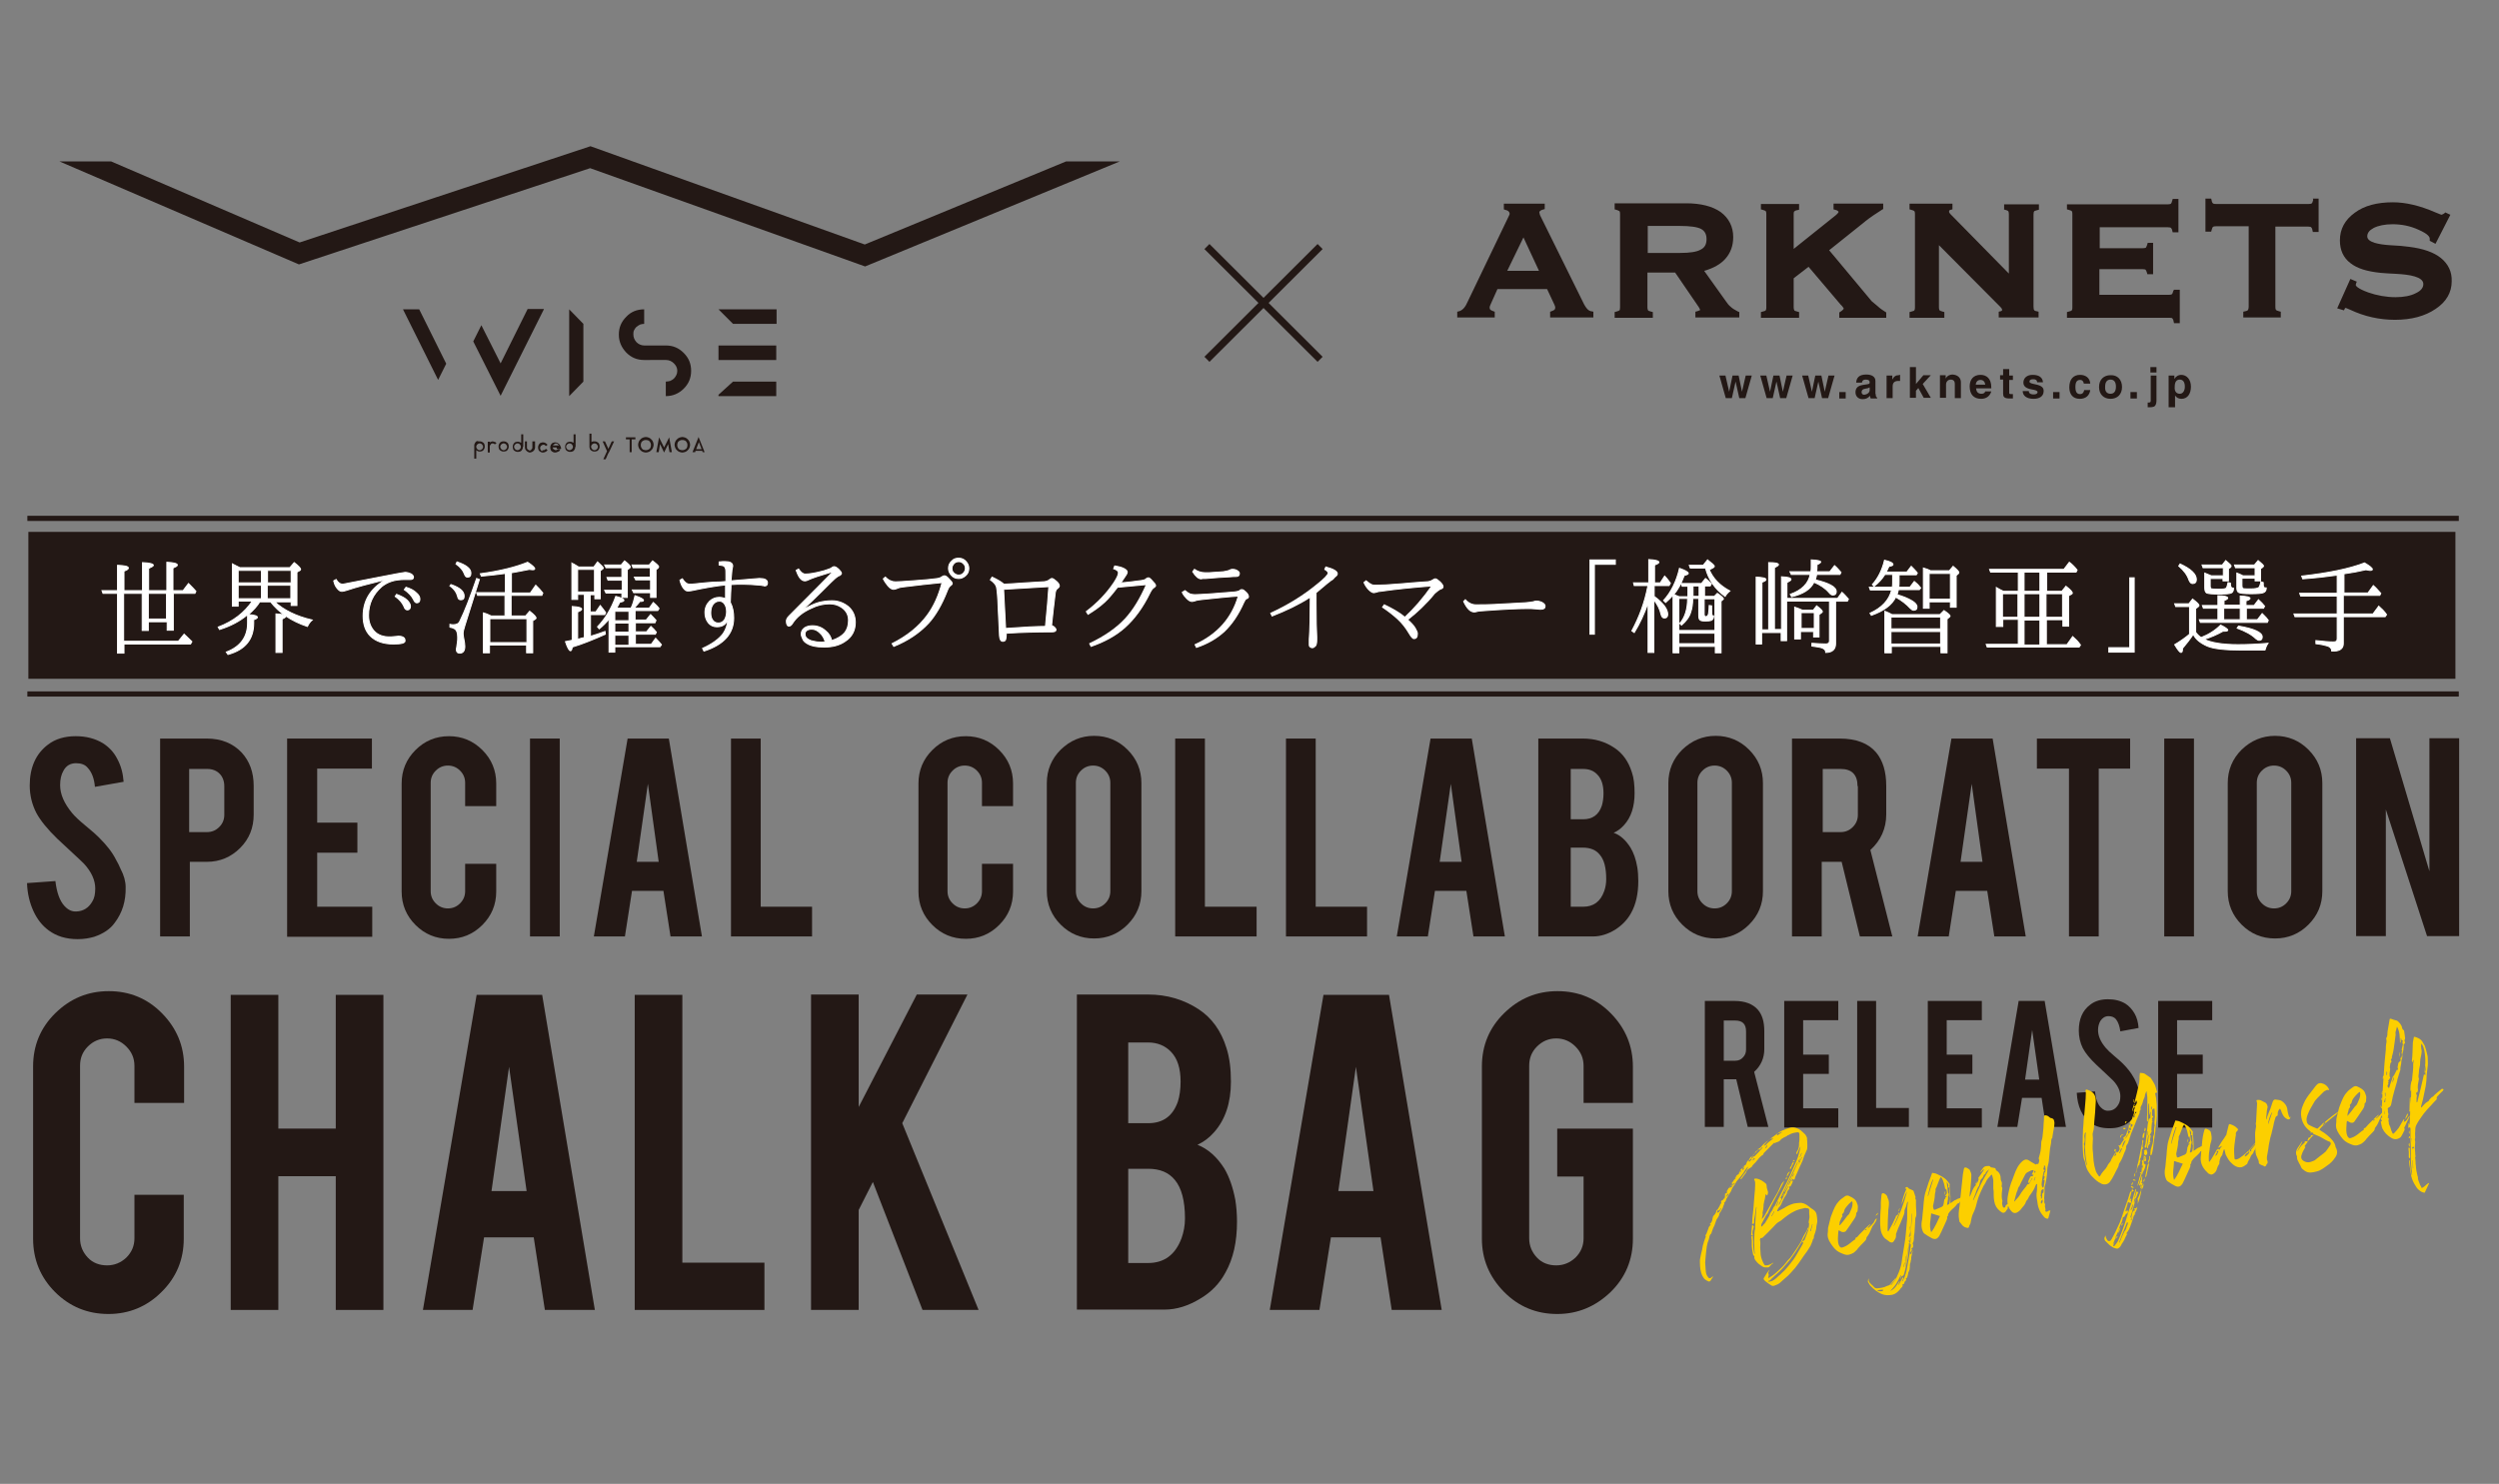 <?xml version="1.0" encoding="utf-8"?>
<!-- Generator: Adobe Illustrator 27.9.0, SVG Export Plug-In . SVG Version: 6.00 Build 0)  -->
<svg version="1.1" id="_レイヤー_2" xmlns="http://www.w3.org/2000/svg" xmlns:xlink="http://www.w3.org/1999/xlink" x="0px"
	 y="0px" viewBox="0 0 739.8 439.4" style="enable-background:new 0 0 739.8 439.4;" xml:space="preserve">
<rect x="0" y="0" width="739.8" height="439.4" fill="#808080" stroke="none"/>
<style type="text/css">
	.st0{fill:none;stroke:#231815;stroke-width:1.531;stroke-miterlimit:10;}
	.st1{fill:#231815;}
	.st2{fill:none;stroke:#231815;stroke-width:2.116;stroke-miterlimit:10;}
	.st3{fill:#FCCF00;}
	.st4{fill:#FFFFFF;stroke:#FFFFFF;stroke-width:0.306;stroke-miterlimit:10;}
</style>
<line class="st0" x1="8.1" y1="153.5" x2="727.9" y2="153.5"/>
<line class="st0" x1="8.1" y1="205.5" x2="727.9" y2="205.5"/>
<g>
	<g>
		<path class="st1" d="M132.1,107.7l-2.4,4.8l-10.4-20.9h4.8L132.1,107.7z M161,91.6l-12.8,25.6l-8.1-16.1l2.4-4.8l5.7,11.3l8-16.1
			H161z"/>
		<polygon class="st1" points="172.7,113 168.5,117.3 168.5,91.6 172.7,95.9 		"/>
		<path class="st1" d="M190.7,106.6c-2.1,0-3.8-0.7-5.3-2.2c-1.4-1.5-2.2-3.2-2.2-5.3c0-2.1,0.7-3.8,2.2-5.3
			c1.4-1.5,3.2-2.2,5.3-2.2v4.3c-0.4,0-0.9,0.1-1.2,0.2c-0.4,0.2-0.7,0.4-1.1,0.7c-0.3,0.3-0.5,0.6-0.7,1c-0.2,0.4-0.2,0.8-0.2,1.2
			c0,0.9,0.3,1.6,0.9,2.3c0.6,0.6,1.4,1,2.3,1h6.4c2.1,0,3.8,0.7,5.3,2.2c1.5,1.5,2.2,3.2,2.2,5.3c0,2.1-0.7,3.8-2.2,5.3
			c-1.4,1.4-3.2,2.2-5.3,2.2V113c0.4,0,0.9-0.1,1.3-0.2c0.4-0.2,0.8-0.4,1.1-0.7c0.3-0.3,0.5-0.6,0.7-1c0.2-0.4,0.3-0.8,0.3-1.3
			c0-0.9-0.4-1.6-1-2.2c-0.6-0.6-1.4-1-2.3-1H190.7z"/>
		<path class="st1" d="M229.9,91.6v4.3H217l-4.3-4.3H229.9z M217,102.3h12.8v4.3H217h-4.3v-4.3H217z M217,113h12.8v4.3h-17.1v-0.4
			L217,113z"/>
		<polygon class="st1" points="256,72.4 174.8,43.3 88.7,71.8 32.9,47.8 17.6,47.8 88.5,78.3 174.7,49.8 256.1,78.9 331.5,47.8 
			315.6,47.8 		"/>
		<path class="st1" d="M142,130.7c0.2,0,0.4,0,0.6,0.1c0.2,0.1,0.4,0.2,0.5,0.3c0.1,0.1,0.3,0.3,0.3,0.5c0.1,0.2,0.1,0.4,0.1,0.6
			c0,0.2,0,0.4-0.1,0.6c-0.1,0.2-0.2,0.4-0.3,0.5c-0.1,0.1-0.3,0.3-0.5,0.3c-0.2,0.1-0.4,0.1-0.6,0.1c-0.2,0-0.4,0-0.5-0.1
			c-0.2-0.1-0.3-0.1-0.5-0.3v2.5h-0.6v-3.8v0c0-0.2,0-0.4,0.1-0.6c0.1-0.2,0.2-0.4,0.3-0.5c0.1-0.1,0.3-0.3,0.5-0.3
			C141.6,130.7,141.8,130.7,142,130.7 M142,133.3c0.1,0,0.3,0,0.4-0.1c0.1-0.1,0.2-0.1,0.3-0.2c0.1-0.1,0.2-0.2,0.2-0.3
			c0.1-0.1,0.1-0.2,0.1-0.4c0-0.1,0-0.3-0.1-0.4c-0.1-0.1-0.1-0.2-0.2-0.3c-0.1-0.1-0.2-0.2-0.3-0.2c-0.1-0.1-0.2-0.1-0.4-0.1
			c-0.1,0-0.3,0-0.4,0.1c-0.1,0.1-0.2,0.1-0.3,0.2c-0.1,0.1-0.2,0.2-0.2,0.3c-0.1,0.1-0.1,0.2-0.1,0.4v0c0,0.1,0,0.3,0.1,0.4
			c0.1,0.1,0.1,0.2,0.2,0.3c0.1,0.1,0.2,0.2,0.3,0.2C141.7,133.3,141.9,133.3,142,133.3"/>
		<path class="st1" d="M146.6,130.9c0.1,0.1,0.3,0.2,0.4,0.3l-0.4,0.3l-0.1,0.1c-0.1-0.1-0.2-0.2-0.3-0.2c-0.1-0.1-0.2-0.1-0.4-0.1
			c-0.1,0-0.2,0-0.3,0.1c-0.1,0-0.2,0.1-0.2,0.2c-0.1,0.1-0.1,0.2-0.2,0.2c0,0.1-0.1,0.2-0.1,0.3v1.2v0.7h-0.6v-1.8v-1.4h0.6v0.2
			c0.1-0.1,0.2-0.1,0.4-0.2c0.1,0,0.3-0.1,0.4-0.1c0.1,0,0.3,0,0.4,0.1C146.4,130.8,146.5,130.9,146.6,130.9"/>
		<path class="st1" d="M149.1,130.7c0.2,0,0.4,0,0.6,0.1c0.2,0.1,0.4,0.2,0.5,0.3c0.1,0.1,0.3,0.3,0.3,0.5c0.1,0.2,0.1,0.4,0.1,0.6
			c0,0.2,0,0.4-0.1,0.6c-0.1,0.2-0.2,0.4-0.3,0.5c-0.1,0.1-0.3,0.3-0.5,0.3c-0.2,0.1-0.4,0.1-0.6,0.1c-0.2,0-0.4,0-0.6-0.1
			c-0.2-0.1-0.4-0.2-0.5-0.3c-0.1-0.1-0.3-0.3-0.3-0.5c-0.1-0.2-0.1-0.4-0.1-0.6c0-0.2,0-0.4,0.1-0.6c0.1-0.2,0.2-0.4,0.3-0.5
			c0.1-0.1,0.3-0.3,0.5-0.3C148.6,130.7,148.9,130.7,149.1,130.7 M149.1,133.3c0.1,0,0.3,0,0.4-0.1c0.1-0.1,0.2-0.1,0.3-0.2
			c0.1-0.1,0.2-0.2,0.2-0.3c0.1-0.1,0.1-0.2,0.1-0.4c0-0.1,0-0.3-0.1-0.4c-0.1-0.1-0.1-0.2-0.2-0.3c-0.1-0.1-0.2-0.2-0.3-0.2
			c-0.1-0.1-0.2-0.1-0.4-0.1c-0.1,0-0.3,0-0.4,0.1c-0.1,0.1-0.2,0.1-0.3,0.2c-0.1,0.1-0.2,0.2-0.2,0.3c-0.1,0.1-0.1,0.2-0.1,0.4
			c0,0.1,0,0.3,0.1,0.4c0.1,0.1,0.1,0.2,0.2,0.3c0.1,0.1,0.2,0.2,0.3,0.2C148.8,133.3,149,133.3,149.1,133.3"/>
		<path class="st1" d="M154.8,132.3c0,0.2,0,0.4-0.1,0.6c-0.1,0.2-0.2,0.4-0.3,0.5c-0.1,0.1-0.3,0.3-0.5,0.3
			c-0.2,0.1-0.4,0.1-0.6,0.1c-0.2,0-0.4,0-0.6-0.1c-0.2-0.1-0.4-0.2-0.5-0.3c-0.1-0.1-0.3-0.3-0.3-0.5c-0.1-0.2-0.1-0.4-0.1-0.6
			c0-0.2,0-0.4,0.1-0.6c0.1-0.2,0.2-0.4,0.3-0.5c0.1-0.1,0.3-0.3,0.5-0.3c0.2-0.1,0.4-0.1,0.6-0.1c0.2,0,0.4,0,0.5,0.1
			c0.2,0.1,0.3,0.1,0.5,0.2v-2.5h0.6V132.3L154.8,132.3z M153.2,133.3c0.1,0,0.3,0,0.4-0.1c0.1-0.1,0.2-0.1,0.3-0.2s0.2-0.2,0.2-0.3
			c0.1-0.1,0.1-0.2,0.1-0.4v0c0-0.1,0-0.3-0.1-0.4c-0.1-0.1-0.1-0.2-0.2-0.3s-0.2-0.2-0.3-0.2c-0.1-0.1-0.2-0.1-0.4-0.1
			s-0.3,0-0.4,0.1c-0.1,0.1-0.2,0.1-0.3,0.2c-0.1,0.1-0.2,0.2-0.2,0.3c-0.1,0.1-0.1,0.2-0.1,0.4c0,0.1,0,0.3,0.1,0.4
			c0.1,0.1,0.1,0.2,0.2,0.3c0.1,0.1,0.2,0.2,0.3,0.2C152.9,133.3,153,133.3,153.2,133.3"/>
		<path class="st1" d="M158.4,130.7v1.8c0,0.2-0.1,0.5-0.2,0.7c-0.1,0.2-0.3,0.4-0.5,0.5c-0.1,0.1-0.2,0.1-0.4,0.2
			c-0.1,0-0.3,0.1-0.4,0.1c-0.1,0-0.3,0-0.4-0.1c-0.1,0-0.3-0.1-0.4-0.2c-0.2-0.1-0.3-0.3-0.5-0.5c-0.1-0.2-0.2-0.4-0.2-0.7v-1.8
			h0.6v0.7v1.2c0,0.1,0,0.2,0.1,0.3c0,0.1,0.1,0.2,0.2,0.2c0.1,0.1,0.2,0.1,0.2,0.2c0.1,0,0.2,0.1,0.3,0.1c0.1,0,0.2,0,0.3-0.1
			c0.1,0,0.2-0.1,0.2-0.2c0.1-0.1,0.1-0.2,0.2-0.2c0-0.1,0.1-0.2,0.1-0.3v-1.2v-0.7H158.4z"/>
		<path class="st1" d="M160.9,133.3c0.2,0,0.3,0,0.4-0.1c0.1-0.1,0.2-0.2,0.3-0.3l0.5,0.4c-0.1,0.2-0.3,0.3-0.6,0.5
			c-0.2,0.1-0.5,0.2-0.7,0.2c-0.2,0-0.4,0-0.6-0.1c-0.2-0.1-0.4-0.2-0.5-0.3c-0.1-0.1-0.3-0.3-0.3-0.5c-0.1-0.2-0.1-0.4-0.1-0.6
			c0-0.2,0-0.4,0.1-0.6c0.1-0.2,0.2-0.4,0.3-0.5c0.1-0.1,0.3-0.3,0.5-0.3c0.2-0.1,0.4-0.1,0.6-0.1c0.3,0,0.5,0.1,0.7,0.2
			c0.2,0.1,0.4,0.3,0.6,0.5l-0.5,0.4c-0.1-0.1-0.2-0.2-0.3-0.3c-0.1-0.1-0.3-0.1-0.4-0.1c-0.1,0-0.3,0-0.4,0.1
			c-0.1,0.1-0.2,0.1-0.3,0.2c-0.1,0.1-0.2,0.2-0.2,0.3c-0.1,0.1-0.1,0.2-0.1,0.4c0,0.1,0,0.3,0.1,0.4c0.1,0.1,0.1,0.2,0.2,0.3
			c0.1,0.1,0.2,0.2,0.3,0.2C160.6,133.3,160.7,133.3,160.9,133.3"/>
		<path class="st1" d="M164.8,132.5h-1.2c0,0.1,0.1,0.2,0.1,0.3c0.1,0.1,0.1,0.2,0.2,0.2c0.1,0.1,0.2,0.1,0.3,0.2s0.2,0.1,0.3,0.1
			c0.1,0,0.3,0,0.4-0.1c0.1-0.1,0.2-0.1,0.3-0.2h0.1h0.6c0,0.1-0.1,0.1-0.1,0.2c0,0.1-0.1,0.1-0.1,0.2c-0.1,0.2-0.3,0.3-0.6,0.4
			c-0.2,0.1-0.5,0.2-0.7,0.2c-0.2,0-0.4,0-0.6-0.1c-0.2-0.1-0.4-0.2-0.5-0.3c-0.1-0.1-0.3-0.3-0.3-0.5c-0.1-0.2-0.1-0.4-0.1-0.6
			c0-0.2,0-0.4,0.1-0.6c0.1-0.2,0.2-0.4,0.3-0.5c0.1-0.1,0.3-0.3,0.5-0.3c0.2-0.1,0.4-0.1,0.6-0.1c0.3,0,0.5,0.1,0.7,0.2
			c0.2,0.1,0.4,0.3,0.6,0.5c0.1,0.2,0.2,0.4,0.3,0.6c0,0.1,0.1,0.3,0.1,0.4c0,0.1,0,0.1,0,0.2h-0.6H164.8z M164.6,131.3
			c-0.2,0-0.4,0.1-0.5,0.2c-0.2,0.1-0.3,0.2-0.4,0.4h1.4h0.4c0,0,0-0.1-0.1-0.1c0,0,0-0.1-0.1-0.1c-0.1-0.1-0.2-0.2-0.3-0.3
			C164.9,131.4,164.7,131.3,164.6,131.3"/>
		<path class="st1" d="M170.3,132.3c0,0.2,0,0.4-0.1,0.6c-0.1,0.2-0.2,0.4-0.3,0.5c-0.1,0.1-0.3,0.3-0.5,0.3
			c-0.2,0.1-0.4,0.1-0.6,0.1c-0.2,0-0.4,0-0.6-0.1c-0.2-0.1-0.4-0.2-0.5-0.3c-0.1-0.1-0.3-0.3-0.3-0.5c-0.1-0.2-0.1-0.4-0.1-0.6
			c0-0.2,0-0.4,0.1-0.6c0.1-0.2,0.2-0.4,0.3-0.5c0.1-0.1,0.3-0.3,0.5-0.3c0.2-0.1,0.4-0.1,0.6-0.1c0.2,0,0.4,0,0.5,0.1
			c0.2,0.1,0.3,0.1,0.5,0.2v-2.5h0.6V132.3L170.3,132.3z M168.6,133.3c0.1,0,0.3,0,0.4-0.1c0.1-0.1,0.2-0.1,0.3-0.2
			c0.1-0.1,0.2-0.2,0.2-0.3c0.1-0.1,0.1-0.2,0.1-0.4v0c0-0.1,0-0.3-0.1-0.4c-0.1-0.1-0.1-0.2-0.2-0.3c-0.1-0.1-0.2-0.2-0.3-0.2
			c-0.1-0.1-0.2-0.1-0.4-0.1c-0.1,0-0.3,0-0.4,0.1c-0.1,0.1-0.2,0.1-0.3,0.2c-0.1,0.1-0.2,0.2-0.2,0.3c-0.1,0.1-0.1,0.2-0.1,0.4
			c0,0.1,0,0.3,0.1,0.4c0.1,0.1,0.1,0.2,0.2,0.3c0.1,0.1,0.2,0.2,0.3,0.2C168.4,133.3,168.5,133.3,168.6,133.3"/>
		<path class="st1" d="M176,130.7c0.2,0,0.4,0,0.6,0.1c0.2,0.1,0.4,0.2,0.5,0.3c0.1,0.1,0.3,0.3,0.3,0.5c0.1,0.2,0.1,0.4,0.1,0.6
			c0,0.2,0,0.4-0.1,0.6c-0.1,0.2-0.2,0.4-0.3,0.5c-0.1,0.1-0.3,0.3-0.5,0.3c-0.2,0.1-0.4,0.1-0.6,0.1c-0.2,0-0.4,0-0.6-0.1
			c-0.2-0.1-0.4-0.2-0.5-0.3c-0.1-0.1-0.3-0.3-0.3-0.5c-0.1-0.2-0.1-0.4-0.1-0.6v0v-3.8h0.6l0,2.5c0.1-0.1,0.3-0.2,0.5-0.2
			C175.6,130.7,175.8,130.7,176,130.7 M176,133.3c0.1,0,0.3,0,0.4-0.1c0.1-0.1,0.2-0.1,0.3-0.2s0.2-0.2,0.2-0.3
			c0-0.1,0.1-0.2,0.1-0.4c0-0.1,0-0.3-0.1-0.4c-0.1-0.1-0.1-0.2-0.2-0.3s-0.2-0.2-0.3-0.2c-0.1-0.1-0.2-0.1-0.4-0.1s-0.3,0-0.4,0.1
			c-0.1,0.1-0.2,0.1-0.3,0.2s-0.2,0.2-0.2,0.3c-0.1,0.1-0.1,0.2-0.1,0.4v0c0,0.1,0,0.3,0.1,0.4c0.1,0.1,0.1,0.2,0.2,0.3
			s0.2,0.2,0.3,0.2C175.7,133.3,175.8,133.3,176,133.3"/>
		<polygon class="st1" points="181.8,130.7 180.4,133.7 180,134.4 179.3,136 178.6,136 179.7,133.6 178.4,130.7 179.1,130.7 
			180.1,132.9 181.1,130.7 		"/>
		<polygon class="st1" points="185.3,129.5 188.1,129.5 188.1,130.1 187,130.1 187,133.9 186.4,133.9 186.4,130.1 185.3,130.1 		"/>
		<path class="st1" d="M191.2,129.4c0.3,0,0.6,0.1,0.9,0.2c0.3,0.1,0.5,0.3,0.7,0.5c0.2,0.2,0.4,0.4,0.5,0.7
			c0.1,0.3,0.2,0.6,0.2,0.9c0,0.3-0.1,0.6-0.2,0.9c-0.1,0.3-0.3,0.5-0.5,0.7c-0.2,0.2-0.4,0.4-0.7,0.5c-0.3,0.1-0.6,0.2-0.9,0.2
			c-0.3,0-0.6-0.1-0.9-0.2c-0.3-0.1-0.5-0.3-0.7-0.5c-0.2-0.2-0.4-0.4-0.5-0.7c-0.1-0.3-0.2-0.6-0.2-0.9c0-0.3,0.1-0.6,0.2-0.9
			c0.1-0.3,0.3-0.5,0.5-0.7c0.2-0.2,0.4-0.4,0.7-0.5C190.6,129.5,190.9,129.4,191.2,129.4 M191.2,133.3c0.2,0,0.4,0,0.6-0.1
			c0.2-0.1,0.4-0.2,0.5-0.3c0.1-0.1,0.3-0.3,0.3-0.5c0.1-0.2,0.1-0.4,0.1-0.6c0-0.2,0-0.4-0.1-0.6c-0.1-0.2-0.2-0.4-0.3-0.5
			c-0.1-0.1-0.3-0.3-0.5-0.3c-0.2-0.1-0.4-0.1-0.6-0.1c-0.2,0-0.4,0-0.6,0.1c-0.2,0.1-0.4,0.2-0.5,0.3c-0.1,0.1-0.3,0.3-0.3,0.5
			c-0.1,0.2-0.1,0.4-0.1,0.6c0,0.2,0,0.4,0.1,0.6c0.1,0.2,0.2,0.4,0.3,0.5c0.1,0.1,0.3,0.3,0.5,0.3
			C190.8,133.3,191,133.3,191.2,133.3"/>
		<polygon class="st1" points="198.1,129.5 198.9,133.9 198.2,133.9 197.8,131.5 196.6,134 195.4,131.5 195,133.9 194.3,133.9 
			195.1,129.5 196.6,132.5 		"/>
		<path class="st1" d="M202,129.4c0.3,0,0.6,0.1,0.9,0.2c0.3,0.1,0.5,0.3,0.7,0.5c0.2,0.2,0.4,0.4,0.5,0.7c0.1,0.3,0.2,0.6,0.2,0.9
			c0,0.3-0.1,0.6-0.2,0.9c-0.1,0.3-0.3,0.5-0.5,0.7c-0.2,0.2-0.4,0.4-0.7,0.5c-0.3,0.1-0.6,0.2-0.9,0.2c-0.3,0-0.6-0.1-0.9-0.2
			c-0.3-0.1-0.5-0.3-0.7-0.5c-0.2-0.2-0.4-0.4-0.5-0.7c-0.1-0.3-0.2-0.6-0.2-0.9c0-0.3,0.1-0.6,0.2-0.9c0.1-0.3,0.3-0.5,0.5-0.7
			c0.2-0.2,0.4-0.4,0.7-0.5C201.4,129.5,201.7,129.4,202,129.4 M202,133.3c0.2,0,0.4,0,0.6-0.1c0.2-0.1,0.4-0.2,0.5-0.3
			c0.1-0.1,0.3-0.3,0.3-0.5c0.1-0.2,0.1-0.4,0.1-0.6c0-0.2,0-0.4-0.1-0.6c-0.1-0.2-0.2-0.4-0.3-0.5c-0.1-0.1-0.3-0.3-0.5-0.3
			c-0.2-0.1-0.4-0.1-0.6-0.1c-0.2,0-0.4,0-0.6,0.1c-0.2,0.1-0.4,0.2-0.5,0.3c-0.1,0.1-0.3,0.3-0.3,0.5c-0.1,0.2-0.1,0.4-0.1,0.6
			c0,0.2,0,0.4,0.1,0.6c0.1,0.2,0.2,0.4,0.3,0.5c0.1,0.1,0.3,0.3,0.5,0.3C201.6,133.3,201.8,133.3,202,133.3"/>
		<path class="st1" d="M205,133.9l1.8-4.5l1.8,4.5H208l-0.1-0.4h-2l-0.1,0.4H205z M206.1,133h1.6l-0.8-2.1L206.1,133z"/>
	</g>
	<g>
		<line class="st2" x1="357.3" y1="106.4" x2="390.8" y2="73"/>
		<line class="st2" x1="390.8" y1="106.4" x2="357.3" y2="73"/>
	</g>
	<g>
		<g>
			<path class="st1" d="M470,91.6c-0.4-0.4-0.9-1.1-1.4-2.2L456,63.9c-0.1-0.2-0.2-0.4-0.2-0.6c0-0.1-0.1-0.3-0.1-0.4
				c0-0.2,0.1-0.3,0.2-0.4c0.1-0.1,0.3-0.3,1.1-0.5l0.3-0.1v-1.6h-12.1V62l0.3,0.1c0.5,0.1,0.9,0.3,1.1,0.5c0.2,0.2,0.3,0.4,0.3,0.6
				c0,0.1,0,0.1,0,0.2c0,0,0,0.1-0.2,0.5l-12.2,25.4c-0.1,0.1-0.1,0.3-0.2,0.4c-0.6,1.4-1.5,2.3-2.5,2.5l-0.4,0.1v1.7h11.1v-1.7
				l-0.3-0.1c-0.6-0.2-0.9-0.4-1-0.5c-0.1-0.1-0.2-0.3-0.2-0.5c0-0.1,0-0.2,0-0.3c0-0.1,0.1-0.3,0.2-0.6l2.1-4.7H458l2.2,4.7
				c0.1,0.3,0.2,0.5,0.2,0.6c0,0.1,0,0.2,0,0.3c0,0.2-0.1,0.4-0.2,0.5c-0.1,0.1-0.4,0.3-1,0.5l-0.3,0.1v1.7h12.8v-1.7l-0.4-0.1
				C470.8,92.2,470.3,91.9,470,91.6z M451,70.3l4.6,9.9h-9.4L451,70.3z"/>
			<path class="st1" d="M512.3,90.8c-0.5-0.4-0.9-0.9-1.3-1.5l-6.5-9.1c2.8-0.8,4.9-2,6.3-3.6c1.5-1.7,2.3-3.8,2.3-6.4
				c0-3.1-1.3-5.6-3.7-7.4c-2.4-1.7-5.9-2.6-10.2-2.6H478V62l0.4,0.1c0.7,0.2,0.9,0.4,1,0.4c0.1,0.1,0.2,0.3,0.2,0.9V91
				c0,0.6-0.1,0.9-0.2,0.9c-0.1,0.1-0.3,0.2-1,0.4l-0.4,0.1v1.7h11.3v-1.7l-0.4-0.1c-0.8-0.2-1-0.3-1-0.4c0,0-0.2-0.3-0.2-0.9V80.7
				h8.2l6.7,9.8c0.2,0.2,0.3,0.5,0.5,0.8c0.1,0.3,0.2,0.4,0.2,0.4c0,0.1,0,0.2-0.2,0.2c-0.2,0.1-0.4,0.2-0.8,0.3l-0.4,0.1v1.7h13
				v-1.6l-0.3-0.1C513.6,91.8,512.8,91.3,512.3,90.8z M505.2,70.8c0,1.5-0.5,2.5-1.7,3.1c-1.2,0.7-3.3,1-6.1,1h-9.6v-8h9.4
				c3.1,0,5.3,0.3,6.4,0.9C504.7,68.4,505.2,69.4,505.2,70.8z"/>
			<path class="st1" d="M555.9,90.7c-0.6-0.5-1.2-1-1.8-1.5l-12.6-15.1l10.5-8.4c0,0,0.1,0,0.1-0.1c1.5-1.2,3.3-2.4,5.2-3.6l0.2-0.1
				v-1.6h-14.7V62l0.4,0.1c0.4,0.1,0.7,0.2,0.9,0.4c0.1,0.1,0.2,0.2,0.2,0.2c0,0.1-0.1,0.4-0.8,1l-12.5,10V63.5
				c0-0.7,0.1-0.9,0.2-0.9c0.1-0.1,0.3-0.3,1-0.4l0.4-0.1v-1.7h-11.3V62l0.4,0.1c0.7,0.2,0.9,0.3,1,0.4c0.1,0.1,0.2,0.3,0.2,0.9V91
				c0,0.6-0.1,0.8-0.2,0.9c0,0.1-0.2,0.2-1,0.4l-0.4,0.1v1.7h11.3v-1.7l-0.4-0.1c-0.8-0.2-1-0.3-1-0.4c0,0-0.2-0.3-0.2-0.9v-8.6
				l4.4-3.4l9.5,11.2c0.1,0.1,0.2,0.2,0.4,0.4c0.4,0.5,0.5,0.7,0.5,0.7c0,0.1,0,0.2-0.2,0.4c-0.1,0.1-0.4,0.4-0.9,0.7l-0.2,0.1v1.6
				h13.9v-1.6l-0.2-0.1C557.3,91.8,556.5,91.3,555.9,90.7z"/>
			<path class="st1" d="M593.1,62l0.4,0.1c0.8,0.2,1,0.4,1,0.4c0,0,0.2,0.2,0.2,0.9V81l-17-17.3c-0.3-0.3-0.5-0.5-0.6-0.7
				c-0.1-0.1-0.1-0.3-0.1-0.4c0-0.1,0.1-0.2,0.1-0.3c0.1-0.1,0.3-0.2,0.5-0.2L578,62v-1.7h-12.7V62l0.4,0.1c0.7,0.2,0.9,0.3,1,0.4
				c0.1,0.1,0.2,0.3,0.2,0.9V91c0,0.6-0.1,0.8-0.2,0.9c0,0.1-0.2,0.2-1,0.4l-0.4,0.1v1.7h10.3v-1.7l-0.4-0.1c-0.7-0.2-0.9-0.3-1-0.4
				c0,0-0.2-0.2-0.2-0.9V72.6L592,90.7c0.3,0.3,0.5,0.5,0.6,0.7c0.1,0.2,0.1,0.3,0.1,0.4c0,0.1,0,0.1-0.1,0.2
				c-0.1,0.1-0.3,0.2-0.5,0.2l-0.4,0.1v1.7h11.8v-1.7l-0.4-0.1c-0.7-0.1-0.9-0.3-0.9-0.4c-0.1-0.1-0.2-0.3-0.2-1V63.5
				c0-0.6,0.1-0.8,0.2-0.9c0-0.1,0.2-0.2,1-0.4l0.4-0.1v-1.6h-10.3V62z"/>
			<path class="st1" d="M643.4,86.1c-0.2,0.7-0.3,0.9-0.4,1c0,0-0.2,0.2-1,0.2h-20.5v-7.6h12.7c0.7,0,0.9,0.1,1,0.2
				c0.1,0.1,0.2,0.3,0.4,0.9l0.1,0.4h1.7v-9.3h-1.6l-0.1,0.4c-0.2,0.7-0.4,0.9-0.4,1c0,0-0.2,0.2-1,0.2h-12.7v-6.2h20.2
				c0.6,0,0.8,0.1,0.9,0.2c0.1,0.1,0.3,0.3,0.4,0.9l0.1,0.4h1.7v-9.9h-1.7l-0.1,0.4c-0.2,0.7-0.3,0.9-0.4,1c0,0-0.2,0.2-0.9,0.2
				h-29.9V62l0.4,0.1c0.7,0.2,0.9,0.3,1,0.4c0.1,0.1,0.2,0.3,0.2,0.9V91c0,0.6-0.1,0.8-0.2,0.9c0,0.1-0.2,0.2-1,0.4l-0.4,0.1v1.7
				h30.3c0.7,0,0.9,0.1,0.9,0.2c0.1,0.1,0.3,0.3,0.4,1l0.1,0.4h1.7v-9.9h-1.7L643.4,86.1z"/>
			<path class="st1" d="M684.8,59.2c-0.2,0.7-0.3,0.9-0.4,1c0,0-0.2,0.2-0.9,0.2H656c-0.6,0-0.8-0.1-0.9-0.2c-0.1-0.1-0.3-0.3-0.4-1
				l-0.1-0.4h-1.7v9.8h1.7l0.1-0.4c0.2-0.7,0.3-0.9,0.4-1c0,0,0.2-0.2,0.9-0.2h9.7l0,23.8c0,0.7-0.2,0.9-0.2,1
				c-0.1,0.1-0.3,0.3-1,0.4l-0.4,0.1v1.7h11.1v-1.7l-0.4-0.1c-0.7-0.2-0.9-0.3-1-0.4c0,0-0.2-0.2-0.2-0.9V67.1h9.7
				c0.6,0,0.8,0.1,0.9,0.2c0.1,0.1,0.3,0.3,0.4,1l0.1,0.4h1.7v-9.9h-1.7L684.8,59.2z"/>
			<path class="st1" d="M722.6,76.4c-2.1-1.7-5.3-2.8-9.3-3.3c-1.4-0.2-3.4-0.4-5.9-0.5c-3-0.2-6.6-0.8-6.6-2.6c0-1,0.6-1.8,1.9-2.5
				c1.4-0.7,3.3-1.1,5.6-1.1c2.6,0,5.2,0.5,7.6,1.6c3,1.3,3.4,2.2,3.4,2.7c0,0,0,0.1,0,0.1c0,0.1,0,0.2,0,0.2v0.3l1.7,0.9l4.4-8.6
				l-1.5-0.7l-0.2,0.2c-0.4,0.3-0.6,0.4-0.7,0.4c-0.1,0-0.2,0.1-0.2,0.1c0,0-0.4-0.1-1.8-0.7c-4.6-2-8.8-3-12.6-3
				c-4.7,0-8.5,1-11.3,3.1c-2.9,2.1-4.4,4.8-4.4,8.2c0,2.8,1,5.1,3.1,6.7c2,1.6,5,2.5,9,2.9c1.1,0.1,2.7,0.2,4.8,0.3
				c3.5,0.2,7.8,0.8,7.8,3c0,1.1-0.7,2-2.2,2.7c-1.5,0.8-3.6,1.2-6,1.2c-2.8,0-5.5-0.5-8.1-1.4c-3.3-1.2-3.7-2-3.7-2.2
				c0-0.1,0-0.2,0.1-0.4c0,0,0-0.1,0-0.1l0.2-0.5l-1.9-0.8l-3.9,8.7l2,0.6l0.2-0.4c0.1-0.3,0.2-0.3,0.2-0.3c0,0,0,0,0.2,0
				c0,0,0.3,0.1,1.2,0.5c4.2,2,8.7,3,13.3,3c4.9,0,8.9-1.1,12-3.2c3.2-2.1,4.8-4.9,4.8-8.2C725.9,80.5,724.8,78.2,722.6,76.4z"/>
		</g>
		<g>
			<path class="st1" d="M510.8,111.2l1.1,4.8h0l1-4.8h1.8l1,4.8h0l1.1-4.8h1.8l-1.9,6.7h-1.8l-1.1-4.9h0l-1.1,4.9h-1.8l-1.9-6.7
				H510.8z"/>
			<path class="st1" d="M522.9,111.2l1.1,4.8h0l1-4.8h1.8l1,4.8h0l1.1-4.8h1.8l-1.9,6.7h-1.8l-1.1-4.9h0l-1.1,4.9h-1.8l-1.9-6.7
				H522.9z"/>
			<path class="st1" d="M535.3,111.2l1.1,4.8h0l1-4.8h1.8l1,4.8h0l1.1-4.8h1.8l-1.9,6.7h-1.8l-1.1-4.9h0l-1.1,4.9h-1.8l-1.9-6.7
				H535.3z"/>
			<path class="st1" d="M546.4,116.1v1.9h-1.9v-1.9H546.4z"/>
			<path class="st1" d="M555.3,116.7c0,0.7,0.1,0.9,0.4,1v0.3h-1.9c-0.1-0.3-0.2-0.5-0.2-0.8c-0.6,0.7-1.3,1-2.2,1
				c-1.2,0-2.1-0.8-2.1-2c0-0.9,0.3-1.9,2.1-2.2l1.3-0.2c0.7-0.1,0.8-0.2,0.8-0.6c0-0.5-0.3-0.8-1.2-0.8c-0.7,0-1,0.3-1.1,0.9h-1.7
				c0.1-1.4,0.8-2.4,3-2.4c1.7,0,2.7,0.7,2.7,1.9V116.7z M553.5,115.5v-0.8c-0.3,0.2-0.6,0.3-1.3,0.4c-0.7,0.1-1.1,0.4-1.1,1
				c0,0.5,0.3,0.8,0.8,0.8C552.7,116.8,553.5,116.3,553.5,115.5z"/>
			<path class="st1" d="M562.5,111v1.8c-0.1,0-0.3,0-0.5,0c-1,0-1.7,0.4-1.7,1.6v3.5h-1.8v-6.7h1.7v1.2h0c0.5-1,1.1-1.3,1.9-1.3
				C562.3,111,562.4,111,562.5,111z"/>
			<path class="st1" d="M567.2,108.8v4.9l2.2-2.6h2.2l-2.4,2.6l2.4,4.1h-2.1l-1.6-2.9l-0.7,0.8v2.1h-1.8v-9.1H567.2z"/>
			<path class="st1" d="M580.5,113.2v4.7h-1.8v-4.3c0-0.7-0.4-1.2-1.2-1.2c-0.8,0-1.4,0.6-1.4,1.5v3.9h-1.8v-6.7h1.7v1h0
				c0.4-0.8,1.2-1.2,2-1.2C579.6,111,580.5,111.9,580.5,113.2z"/>
			<path class="st1" d="M589.6,115h-4.6c0.1,1.1,0.6,1.6,1.6,1.6c0.5,0,1-0.2,1.1-0.7h1.8c-0.4,1.4-1.5,2.2-3,2.2
				c-2.2,0-3.4-1.3-3.4-3.7c0-2,1.1-3.4,3.2-3.4c1.7,0,3.2,1,3.2,3.7V115z M587.7,113.9c-0.1-0.9-0.6-1.4-1.4-1.4
				c-0.8,0-1.3,0.5-1.4,1.4H587.7z"/>
			<path class="st1" d="M594.8,109.4v1.8h1.1v1.3h-1.1v3.8c0,0.4,0.2,0.4,0.7,0.4c0.1,0,0.2,0,0.4,0v1.3c-0.4,0-0.7,0-1,0
				c-1.7,0-1.9-0.6-1.9-1.5v-4.1h-0.9v-1.3h0.9v-1.8H594.8z"/>
			<path class="st1" d="M604.8,113.2h-1.7c-0.1-0.7-0.5-0.9-1.2-0.9c-0.7,0-1.1,0.2-1.1,0.7c0,0.5,0.9,0.6,1.7,0.8
				c2,0.4,2.5,1,2.5,2c0,1.6-1.3,2.3-3,2.3c-2,0-3.2-0.9-3.2-2.3h1.8c0,0.5,0.3,1,1.5,1c0.7,0,1.1-0.3,1.1-0.7
				c0-0.4-0.6-0.6-1.8-0.8c-1.6-0.3-2.4-0.9-2.4-2c0-1.3,1-2.3,2.7-2.3C603.8,111,604.7,111.9,604.8,113.2z"/>
			<path class="st1" d="M609.7,116.1v1.9h-1.9v-1.9H609.7z"/>
			<path class="st1" d="M616.9,113.6c-0.1-0.6-0.4-1.1-1.1-1.1c-1,0-1.4,0.7-1.4,2.1c0,1.7,0.6,2.1,1.4,2.1c0.7,0,1.1-0.5,1.2-1.2
				h1.8c-0.2,1.5-1.2,2.6-3.1,2.6c-2.1,0-3.1-1.4-3.1-3.4c0-2.4,1.2-3.7,3.2-3.7c1.6,0,2.9,0.9,3,2.6H616.9z"/>
			<path class="st1" d="M628.2,114.6c0,2.2-1.4,3.5-3.4,3.5c-2,0-3.4-1.3-3.4-3.5c0-2.2,1.4-3.5,3.4-3.5
				C626.8,111,628.2,112.4,628.2,114.6z M624.8,116.6c1.1,0,1.6-0.8,1.6-2.1c0-1.3-0.5-2.1-1.6-2.1c-1,0-1.6,0.7-1.6,2.1
				C623.1,115.9,623.7,116.6,624.8,116.6z"/>
			<path class="st1" d="M632.6,116.1v1.9h-1.9v-1.9H632.6z"/>
			<path class="st1" d="M638.4,111.2v7.5c0,0.5-0.1,0.8-0.2,1.1c-0.3,0.6-0.6,0.8-2,0.8h-0.4v-1.4h0.3c0.4,0,0.6-0.1,0.6-0.6v-7.4
				H638.4z M638.4,108.7v1.6h-1.8v-1.6H638.4z"/>
			<path class="st1" d="M648.6,114.5c0,2.1-1,3.6-2.8,3.6c-0.9,0-1.5-0.4-1.9-1h0v3.5H642v-9.4h1.7v1h0c0.5-0.8,1.2-1.2,2-1.2
				C647.4,111,648.6,112.4,648.6,114.5z M645.3,116.6c1,0,1.5-1,1.5-2.1c0-1.3-0.5-2.1-1.5-2.1c-1,0-1.5,0.7-1.5,2.2
				C643.7,115.9,644.3,116.6,645.3,116.6z"/>
		</g>
	</g>
</g>
<g>
	<path class="st1" d="M513.5,296.4c3.1,0,5.4,0.9,6.9,2.6c1.3,1.5,1.9,3.6,1.9,6.3v5.4c0,2.6-1,4.9-3,6.7l4.2,16.3h-6.1l-3.4-14.1
		c-0.2,0-0.3,0-0.5,0h-3.2v14.1h-5.6v-37.3H513.5z M516.9,305.4c0-2.2-1.1-3.2-3.2-3.2h-3.4v11.9h3.4c0.9,0,1.7-0.3,2.3-1
		c0.6-0.6,0.9-1.4,0.9-2.3V305.4z"/>
	<path class="st1" d="M528.2,333.7v-37.3h16v5.7h-10.4v10.2h7.6v5.7h-7.6v10.2h10.4v5.7H528.2z"/>
	<path class="st1" d="M565.1,333.7h-15.3v-37.3h5.6v31.7h9.7V333.7z"/>
	<path class="st1" d="M570.7,333.7v-37.3h16v5.7h-10.4v10.2h7.6v5.7h-7.6v10.2h10.4v5.7H570.7z"/>
	<path class="st1" d="M598.6,325.1l-1.4,8.6h-5.9l6.3-37.3h7.7l6.3,37.3h-5.9l-1.3-8.6H598.6z M601.6,305l-2.1,14.7h4.2L601.6,305z"
		/>
	<path class="st1" d="M633.4,324.4c0,2.6-0.6,4.8-2,6.7c-0.9,1.3-2.2,2.1-3.9,2.6c-0.9,0.3-1.9,0.4-3.1,0.4c-2.2,0-4-0.5-5.5-1.6
		c-1.2-0.9-2.2-2.1-2.9-3.6c-0.7-1.5-1.1-3.3-1.2-5.3l5.4-0.4c0.2,2.2,0.8,3.8,1.7,4.7c0.7,0.7,1.4,1.1,2.3,1c1.2,0,2.2-0.6,2.9-1.8
		c0.4-0.6,0.6-1.4,0.6-2.5c0-1.5-0.7-3.1-2.1-4.6c-1.1-1.1-2.8-2.6-5-4.7c-1.9-1.8-3.2-3.4-4-4.9c-0.8-1.6-1.2-3.4-1.2-5.2
		c0-3.4,1.1-6,3.4-7.7c1.4-1.1,3.2-1.6,5.2-1.6c2,0,3.7,0.4,5.2,1.3c1.1,0.7,2,1.7,2.7,2.9c0.7,1.2,1.1,2.7,1.2,4.3l-5.4,1
		c-0.2-1.5-0.6-2.7-1.3-3.6c-0.5-0.6-1.3-0.9-2.2-0.9c-1,0-1.8,0.5-2.4,1.4c-0.4,0.7-0.7,1.6-0.7,2.7c0,1.7,0.7,3.4,2.2,5.2
		c0.6,0.7,1.4,1.5,2.5,2.4c1.3,1.1,2.2,1.9,2.6,2.3c1.4,1.4,2.5,2.8,3.2,4.1c0.4,0.6,0.6,1.2,0.9,1.8
		C633.1,322.2,633.3,323.4,633.4,324.4z"/>
	<path class="st1" d="M638.9,333.7v-37.3h16v5.7h-10.4v10.2h7.6v5.7h-7.6v10.2h10.4v5.7H638.9z"/>
</g>
<g>
	<path class="st1" d="M37.2,262.7c0.1,4.1-1,7.6-3.2,10.5c-1.4,2-3.5,3.3-6.1,4.2c-1.4,0.4-3,0.7-4.9,0.7c-3.5,0-6.3-0.9-8.6-2.6
		c-1.9-1.4-3.4-3.3-4.5-5.7c-1.1-2.4-1.8-5.2-1.9-8.3l8.4-0.6c0.4,3.4,1.3,5.9,2.7,7.4c1.1,1.2,2.3,1.7,3.6,1.6
		c1.9-0.1,3.5-1,4.6-2.9c0.6-0.9,0.9-2.2,0.9-3.9c0-2.4-1.1-4.9-3.3-7.3c-1.7-1.7-4.4-4.1-7.9-7.4c-2.9-2.8-5-5.4-6.2-7.6
		c-1.3-2.5-2-5.3-2-8.2c0-5.3,1.8-9.4,5.4-12.1c2.2-1.7,5-2.5,8.2-2.5c3.1,0,5.8,0.7,8.1,2.1c1.7,1.1,3.2,2.6,4.2,4.6
		c1.1,2,1.7,4.2,1.9,6.8l-8.5,1.5c-0.2-2.4-0.9-4.3-2.1-5.6c-0.8-1-2-1.4-3.5-1.4c-1.6,0-2.9,0.7-3.7,2.2c-0.7,1.2-1,2.6-1,4.3
		c0,2.7,1.2,5.4,3.5,8.2c0.9,1.1,2.2,2.3,3.9,3.7c2.1,1.7,3.4,2.9,4.1,3.6c2.2,2.2,3.9,4.3,5,6.5c0.6,1,1,1.9,1.4,2.8
		C36.7,259.2,37.2,261,37.2,262.7z"/>
	<path class="st1" d="M61.2,218.7c4.3,0,7.7,1.4,10.3,4.1c2.4,2.6,3.6,5.9,3.6,9.9v8.5c0,3.9-1.3,7.2-4,9.9c-2.7,2.7-6,4.1-9.8,4.1
		h-5.1v22.1h-8.8v-58.6H61.2z M66.4,232.8c0-1.5-0.5-2.8-1.4-3.7c-0.9-0.9-2.1-1.4-3.7-1.4h-5.3v18.7h5.3c1.4,0,2.6-0.5,3.6-1.5
		c1-1,1.5-2.2,1.5-3.6V232.8z"/>
	<path class="st1" d="M85,277.3v-58.6h25.1v8.9H93.9v16h11.9v8.9H93.9v16h16.3v8.9H85z"/>
	<path class="st1" d="M132.9,278c-3.9,0-7.2-1.4-9.9-4.1c-2.7-2.7-4.1-6-4.1-9.9v-32c0-3.9,1.4-7.2,4.1-9.9c2.7-2.7,6-4.1,9.9-4.1
		c3.9,0,7.2,1.4,9.9,4.1c2.7,2.7,4.1,6,4.1,9.9v6.7h-9.2v-6.9c0-1.4-0.5-2.6-1.5-3.6c-1-1-2.2-1.5-3.6-1.5s-2.6,0.5-3.6,1.5
		c-1,1-1.5,2.2-1.5,3.6v32.1c0,1.4,0.5,2.6,1.5,3.6c1,1,2.2,1.5,3.6,1.5s2.6-0.5,3.6-1.5c1-1,1.5-2.2,1.5-3.6v-8.1h9.2v8.2
		c0,3.9-1.4,7.2-4.1,9.9C140,276.7,136.7,278,132.9,278z"/>
	<path class="st1" d="M165.7,277.3h-8.8v-58.6h8.8V277.3z"/>
	<path class="st1" d="M187.1,263.8l-2.1,13.5h-9.2l10-58.6h12.2l9.8,58.6h-9.3l-2.1-13.5H187.1z M191.8,232.1l-3.3,23.1h6.5
		L191.8,232.1z"/>
	<path class="st1" d="M240.5,277.3h-24.1v-58.6h8.8v49.8h15.2V277.3z"/>
	<path class="st1" d="M285.9,278c-3.9,0-7.2-1.4-9.9-4.1c-2.7-2.7-4.1-6-4.1-9.9v-32c0-3.9,1.4-7.2,4.1-9.9c2.7-2.7,6-4.1,9.9-4.1
		c3.9,0,7.2,1.4,9.9,4.1c2.7,2.7,4.1,6,4.1,9.9v6.7h-9.2v-6.9c0-1.4-0.5-2.6-1.5-3.6c-1-1-2.2-1.5-3.6-1.5s-2.6,0.5-3.6,1.5
		c-1,1-1.5,2.2-1.5,3.6v32.1c0,1.4,0.5,2.6,1.5,3.6c1,1,2.2,1.5,3.6,1.5s2.6-0.5,3.6-1.5c1-1,1.5-2.2,1.5-3.6v-8.1h9.2v8.2
		c0,3.9-1.4,7.2-4.1,9.9C293,276.7,289.7,278,285.9,278z"/>
	<path class="st1" d="M323.9,217.9c3.9,0,7.2,1.4,9.9,4.1c2.7,2.7,4.1,6,4.1,9.9v32c0,3.9-1.4,7.2-4.1,9.9c-2.7,2.7-6,4.1-9.9,4.1
		c-3.9,0-7.2-1.4-9.9-4.1s-4.1-6-4.1-9.9v-32c0-3.9,1.4-7.2,4.1-9.9C316.8,219.3,320,217.9,323.9,217.9z M328.7,231.8
		c0-1.4-0.5-2.6-1.5-3.6c-1-1-2.2-1.5-3.6-1.5s-2.6,0.5-3.6,1.5c-1,1-1.5,2.2-1.5,3.6v32.1c0,1.4,0.5,2.6,1.5,3.6
		c1,1,2.2,1.5,3.6,1.5s2.6-0.5,3.6-1.5c1-1,1.5-2.2,1.5-3.6V231.8z"/>
	<path class="st1" d="M372,277.3h-24.1v-58.6h8.8v49.8H372V277.3z"/>
	<path class="st1" d="M404.8,277.3h-24.1v-58.6h8.8v49.8h15.2V277.3z"/>
	<path class="st1" d="M424.8,263.8l-2.1,13.5h-9.2l10-58.6h12.2l9.8,58.6h-9.3l-2.1-13.5H424.8z M429.5,232.1l-3.3,23.1h6.5
		L429.5,232.1z"/>
	<path class="st1" d="M455.4,277.3v-58.6h13.2c3.5,0,6.6,0.9,9.4,2.8c2.4,1.6,4.1,4,5.1,7.2c0.6,1.7,0.8,3.8,0.8,6.2
		c0,3.9-1,7.1-3.1,9.4c-0.9,1-1.9,1.8-3.1,2.3c2,0.7,3.6,2.2,5,4.4c0.9,1.5,1.6,3.4,2,5.8c0.2,1.2,0.3,2.6,0.3,4.1
		c0,3.7-0.7,6.9-2.1,9.4c-1.1,2-2.6,3.6-4.6,4.9c-2.2,1.4-4.5,2.1-6.7,2.1H455.4z M465,242.6h3.7c2.7,0,4.6-1.3,5.5-4
		c0.3-1,0.5-2.2,0.5-3.7c0-2.4-0.6-4.3-1.8-5.5c-1.1-1.2-2.5-1.7-4.3-1.7H465V242.6z M465,268.5h3.7c3,0,5.1-1.5,6.2-4.6
		c0.4-1.1,0.6-2.3,0.6-3.6c0-3.3-0.6-5.7-1.9-7.2c-1.1-1.4-2.8-2.1-5-2.1H465V268.5z"/>
	<path class="st1" d="M507.9,217.9c3.9,0,7.2,1.4,9.9,4.1c2.7,2.7,4.1,6,4.1,9.9v32c0,3.9-1.4,7.2-4.1,9.9c-2.7,2.7-6,4.1-9.9,4.1
		c-3.9,0-7.2-1.4-9.9-4.1s-4.1-6-4.1-9.9v-32c0-3.9,1.4-7.2,4.1-9.9C500.8,219.3,504.1,217.9,507.9,217.9z M512.7,231.8
		c0-1.4-0.5-2.6-1.5-3.6c-1-1-2.2-1.5-3.6-1.5s-2.6,0.5-3.6,1.5c-1,1-1.5,2.2-1.5,3.6v32.1c0,1.4,0.5,2.6,1.5,3.6
		c1,1,2.2,1.5,3.6,1.5s2.6-0.5,3.6-1.5c1-1,1.5-2.2,1.5-3.6V231.8z"/>
	<path class="st1" d="M544.6,218.7c4.9,0,8.5,1.4,10.8,4.1c2,2.4,3,5.7,3,9.9v8.5c0,4.1-1.6,7.7-4.7,10.5l6.5,25.6h-9.6l-5.4-22.1
		c-0.2,0-0.5,0-0.8,0h-5.1v22.1h-8.8v-58.6H544.6z M549.9,232.8c0-3.4-1.7-5.1-5-5.1h-5.3v18.7h5.3c1.4,0,2.6-0.5,3.6-1.5
		c1-1,1.5-2.2,1.5-3.6V232.8z"/>
	<path class="st1" d="M579,263.8l-2.1,13.5h-9.2l10-58.6h12.2l9.8,58.6h-9.3l-2.1-13.5H579z M583.7,232.1l-3.3,23.1h6.5L583.7,232.1
		z"/>
	<path class="st1" d="M612.4,227.6H603v-8.9h27.6v8.9h-9.3v49.7h-8.8V227.6z"/>
	<path class="st1" d="M649.5,277.3h-8.8v-58.6h8.8V277.3z"/>
	<path class="st1" d="M673.5,217.9c3.9,0,7.2,1.4,9.9,4.1c2.7,2.7,4.1,6,4.1,9.9v32c0,3.9-1.4,7.2-4.1,9.9c-2.7,2.7-6,4.1-9.9,4.1
		c-3.9,0-7.2-1.4-9.9-4.1s-4.1-6-4.1-9.9v-32c0-3.9,1.4-7.2,4.1-9.9C666.4,219.3,669.7,217.9,673.5,217.9z M678.3,231.8
		c0-1.4-0.5-2.6-1.5-3.6c-1-1-2.2-1.5-3.6-1.5s-2.6,0.5-3.6,1.5c-1,1-1.5,2.2-1.5,3.6v32.1c0,1.4,0.5,2.6,1.5,3.6
		c1,1,2.2,1.5,3.6,1.5s2.6-0.5,3.6-1.5c1-1,1.5-2.2,1.5-3.6V231.8z"/>
	<path class="st1" d="M707.5,218.6l11.7,39.4v-39.4h8.8v58.6h-9.5l-12.2-37.5v37.5h-8.8v-58.6H707.5z"/>
</g>
<g>
	<path class="st1" d="M32.1,389.1c-6.2,0-11.5-2.2-15.8-6.5c-4.3-4.3-6.5-9.6-6.5-15.8v-51c0-6.2,2.2-11.5,6.6-15.8
		c4.4-4.3,9.6-6.5,15.8-6.5c6.2,0,11.5,2.2,15.8,6.6c4.3,4.4,6.5,9.6,6.5,15.8v10.7H39.8v-11c0-2.2-0.8-4.1-2.4-5.7
		c-1.6-1.6-3.5-2.4-5.7-2.4s-4.1,0.8-5.7,2.4c-1.6,1.6-2.3,3.5-2.3,5.7v51.1c0,2.2,0.8,4.1,2.3,5.7s3.5,2.3,5.7,2.3s4.1-0.8,5.7-2.3
		c1.6-1.6,2.4-3.5,2.4-5.7v-12.9h14.6v13c0,6.2-2.2,11.5-6.6,15.8C43.5,386.9,38.2,389.1,32.1,389.1z"/>
	<path class="st1" d="M82.4,348.3v39.6H68.3v-93.3h14.1v39.6h17v-39.6h14.1v93.3H99.4v-39.6H82.4z"/>
	<path class="st1" d="M143.3,366.4l-3.4,21.5h-14.7l15.9-93.3h19.4l15.6,93.3h-14.8l-3.3-21.5H143.3z M150.7,315.9l-5.2,36.8h10.4
		L150.7,315.9z"/>
	<path class="st1" d="M226.3,387.9h-38.4v-93.3H202v79.3h24.3V387.9z"/>
	<path class="st1" d="M254.2,358.3v29.6h-14.1v-93.4h14.1v33.3l17.2-33.3h15l-19.3,38.1l22.6,55.3h-16.6L258.4,350L254.2,358.3z"/>
	<path class="st1" d="M318.8,387.9v-93.4h21.1c5.6,0,10.6,1.5,15,4.4c3.8,2.5,6.6,6.3,8.2,11.5c0.9,2.8,1.3,6.1,1.3,9.9
		c0,6.3-1.7,11.3-5,15c-1.4,1.6-3,2.8-4.9,3.7c3.1,1.2,5.8,3.6,8,7.1c1.4,2.4,2.5,5.5,3.2,9.2c0.3,1.9,0.5,4.1,0.5,6.5
		c0,5.9-1.1,10.9-3.4,15c-1.7,3.2-4.2,5.8-7.4,7.7c-3.6,2.2-7.1,3.3-10.7,3.3H318.8z M334,332.6h5.9c4.4,0,7.3-2.1,8.8-6.4
		c0.5-1.6,0.8-3.6,0.8-5.9c0-3.9-0.9-6.8-2.8-8.8c-1.7-1.8-4-2.8-6.8-2.8H334V332.6z M334,374h5.9c4.8,0,8.1-2.5,9.9-7.4
		c0.6-1.7,1-3.6,1-5.8c0-5.2-1-9-3-11.4c-1.8-2.2-4.4-3.3-7.9-3.3H334V374z"/>
	<path class="st1" d="M394,366.4l-3.4,21.5h-14.7l15.9-93.3h19.4l15.6,93.3H412l-3.3-21.5H394z M401.4,315.9l-5.2,36.8h10.4
		L401.4,315.9z"/>
	<path class="st1" d="M461,389.1c-6.2,0-11.5-2.2-15.8-6.6c-4.3-4.4-6.5-9.6-6.5-15.7v-51c0-6.2,2.2-11.5,6.6-15.8
		c4.4-4.3,9.6-6.5,15.8-6.5c6.2,0,11.5,2.2,15.8,6.6c4.3,4.4,6.5,9.6,6.5,15.8v10.7h-14.6v-11c0-2.2-0.8-4.1-2.4-5.7
		c-1.6-1.6-3.5-2.4-5.7-2.4c-2.2,0-4.1,0.8-5.7,2.4c-1.6,1.6-2.3,3.5-2.3,5.7v51.1c0,2.2,0.8,4.1,2.3,5.7s3.5,2.3,5.7,2.3
		c2.2,0,4.1-0.8,5.7-2.3c1.6-1.6,2.4-3.5,2.4-5.7v-18.3h-7.8v-14.2h22.4v32.6c0,6.2-2.2,11.5-6.6,15.8
		C472.3,386.9,467.1,389.1,461,389.1z"/>
</g>
<g>
	<path class="st3" d="M534.8,337c0.1,0.2,0.2,0.5,0.2,0.7c0,0.8,0.1,1.6,0,2.4c0,0.4-0.3,0.7-0.4,1.1c-0.3,0.6-0.6,1.3-0.8,2
		c-0.1,0.2-0.1,0.4-0.2,0.6c-0.2,0.5-0.5,1-0.7,1.5c-0.4,0.8-0.7,1.7-1.1,2.5c-0.2,0.4-0.4,0.8-0.5,1.3c-0.1,0.4-0.4,0.2-0.6,0
		c-0.1,0.2-0.2,0.4-0.3,0.6c0,0,0,0.1,0,0.1c0.1-0.1,0.2-0.1,0.3-0.2c0.1,0.2,0.1,0.2-0.2,0.9c-0.2,0.3-0.3,0.6-0.5,0.9
		c-0.1,0-0.2-0.1-0.3-0.1c0,0-0.1,0.1-0.1,0.1c0.2,0.4,0.2,0.7-0.2,1c-0.1,0.1-0.2,0.3-0.3,0.5c-0.1,0.7-0.5,1.2-0.9,1.8
		c-0.2,0.4-0.4,0.8-0.6,1.2c-0.2,0.7-0.6,1.3-1.1,1.8c-0.2,0.3-0.3,0.6-0.4,0.9c0.1,0,0.1,0.1,0.2,0.1c0.6-0.3,1.3-0.7,1.9-1
		c0.9-0.6,1.8-1,2.8-1.3c0.6-0.1,1.2-0.2,1.7-0.2c1-0.1,1.8,0.3,2.6,0.9c0.5,0.4,1,0.8,1.5,1.1c0.6,0.4,0.9,0.9,1,1.5
		c0.1,0.6,0.2,1.3,0.2,1.9c0,0.6-0.3,1.3-0.3,1.9c0,0.5-0.2,0.9-0.3,1.4c0,0.2-0.2,0.4-0.2,0.6c-0.1,0.2-0.2,0.5-0.2,0.7
		c0,0.4-0.1,0.7-0.3,0.8c-0.1,0.3-0.1,0.5-0.2,0.7c-0.2,0.4-0.3,0.8-0.5,1.2c-0.3,0.5-0.7,1.1-1,1.6c-0.1,0.1-0.2,0.3-0.3,0.4
		c-0.5,0.6-0.9,1.3-1.4,2c-0.6,0.9-1.2,1.7-1.9,2.6c-0.9,1-1.7,2-2.7,2.8c-0.6,0.5-1.2,1.1-1.8,1.6c-0.5,0.4-1,0.6-1.6,0.8
		c-0.2,0.1-0.6,0.1-0.8,0c-0.5-0.3-1.1-0.7-1.6-1.1c-0.3-0.2-0.5-0.4-0.7-0.7c-0.2-0.1-0.1-0.3,0-0.5c0.3-0.4,0.5-0.9,0.8-1.3
		c0.3-0.4,0.6-0.9,1-1.2c-0.1,0.1-0.2,0.3-0.3,0.5c-0.1,0.3-0.4,0.5-0.1,0.9c0.1,0.2-0.1,0.6-0.1,1.2c0.7-0.4,1.3-0.8,1.8-1.2
		c0.8-0.7,1.6-1.4,2.4-2.2c0.6-0.6,1-1.2,1.5-1.8c0,0,0.1-0.1,0.1-0.1c1-0.9,1.6-2.1,2.4-3.2c0.7-1.1,1.5-2.2,2-3.5
		c0.3-0.7,0.8-1.4,1.2-2.1c0.1-0.2,0.1-0.4,0.2-0.6c0.1-0.1,0.1-0.2,0.2-0.3c0,0,0.1,0.1,0.1,0.1c-0.1,0.3-0.2,0.6-0.4,0.9
		c-0.3,0.7-0.6,1.4-1,2.1c-0.6,1.1-1.2,2.1-1.8,3.1c-0.5,0.8-1,1.6-1.6,2.4c-0.5,0.7-1,1.4-1.6,2c-0.7,0.8-1.4,1.7-2.2,2.4
		c-0.7,0.7-1.5,1.3-2.3,2.1c-0.3,0.3-0.5,0.7-1,0.7c0,0-0.1,0.1-0.1,0.2c1,0.1,1.7-0.4,2.3-0.9c0.9-0.8,1.8-1.6,2.7-2.5
		c0.9-1,1.8-2.1,2.6-3.2c0.9-1.3,1.6-2.7,2.4-4c0.2-0.3,0.3-0.6,0.5-1c-0.1,0-0.1-0.1-0.1-0.1c-0.1,0.1-0.2,0.1-0.4,0.3
		c0.2-0.3,0.2-0.5,0.3-0.7c0.1,0,0.1,0.1,0.1,0.1c0.1-0.1,0.3-0.2,0.4-0.3c0.2-0.5,0.4-1,0.6-1.5c0.2-0.6,0.5-1.2,0.6-1.8
		c0.1-0.7,0.2-1.4,0.2-2.2c0,0.2-0.1,0.4-0.1,0.5c0,0-0.1-0.1-0.1-0.1c0.1-0.3,0.1-0.7,0.2-1.1c0.2-0.6,0-1.2,0-1.8
		c0-0.3,0-0.6,0-0.9c0-0.3-0.2-0.5-0.5-0.5c-0.2,0-0.5-0.1-0.7-0.1c-0.9,0.2-1.9,0.4-2.8,0.8c-1.6,0.7-3,1.8-4.3,2.9
		c-0.1,0.1-0.3,0.2-0.5,0.3c-0.8,0.4-1.3,1.1-1.9,1.7c-1,1.1-2.1,2.1-3.1,3.1c-0.1,0.1-0.3,0.1-0.5,0.1c-0.3,0.2-0.3,0.5-0.2,0.9
		c0.1,0.7,0,1.3,0,1.9c0,0.5,0.1,1,0.1,1.5c0,1,0.3,1.9,0.7,2.8c0.1,0.3,0.3,0.6,0.5,0.9c0.1,0.1,0.3,0.1,0.4,0.1
		c0.7,0,1.3-0.3,1.8-0.6c0.1-0.1,0.3-0.1,0.4-0.2c0,0,0,0.1,0,0.1c-0.1,0.1-0.3,0.2-0.4,0.3c-0.2,0.2-0.4,0.3-0.5,0.5
		c-0.2,0.2-0.4,0.5-0.7,0.5c-0.6,0-1.2,0.1-1.7-0.3c-0.6-0.4-1.2-0.8-1.6-1.3c-0.3-0.4-0.9-0.9-0.7-1.6c0,0-0.1-0.2-0.1-0.2
		c-0.1-0.1-0.3-0.3-0.3-0.4c-0.2-1-0.4-2-0.4-3.1c0-0.4,0-0.8,0-1.1c0-0.3-0.1-0.7-0.1-1c0-0.4,0.1-0.4,0.4-0.3c0,0.5,0.1,1,0.1,1.5
		c0,0.7,0,1.4,0.1,2.1c0,0.6,0.2,1.1,0.3,1.7c0,0,0.1,0,0.1,0c0-0.3-0.1-0.7-0.1-1c0-0.8-0.1-1.6-0.1-2.4c0-0.9,0.1-1.9,0.1-2.8
		c0-0.4,0.1-0.9,0.2-1.3c0-0.3,0-0.6,0-0.9c0.1-1.1,0.1-2.1,0.2-3.2c0.1-0.7,0.1-1.4,0.2-2.1c0-0.1,0-0.2,0-0.2c0,0-0.1,0-0.1,0
		c-0.1,0.4-0.1,0.9-0.2,1.3c-0.1,0.8-0.2,1.6-0.4,2.5c0,0.3,0,0.5,0,0.8c0,0.2,0,0.5-0.6,0.4c0-0.6,0.1-1.2,0.1-1.8
		c0.1-0.9,0.2-1.9,0.3-2.8c0.1-1.3,0.2-2.6,0.3-3.9c0.1-1,0.2-2,0.2-2.9c0-0.5,0.1-1.2-0.3-1.7c0,0,0.1-0.3,0.2-0.3
		c0.2,0,0.4,0,0.6,0c1,0.2,1.9,0.8,2.7,1.5c0.1,0.1,0.2,0.4,0.2,0.5c0,0.7,0.2,1.3,0.4,1.9c0.1,0.3-0.1,0.7-0.2,1.1
		c-0.2-0.1-0.3-0.2-0.5-0.4c-0.1,0.5-0.1,0.9-0.2,1.3c-0.1,0.3-0.1,0.5-0.2,0.8c-0.1,0.3-0.1,0.7-0.2,1c0,0.4,0,0.8-0.1,1.3
		c0,0.4-0.2,0.8-0.2,1.1c0,0.3,0.1,0.5,0,0.8c-0.1,0.3-0.2,0.7-0.2,1.1c0.2-0.3,0.5-0.6,0.7-0.9c1-1.8,2-3.6,3-5.4
		c0.3-0.6,0.7-1.1,1-1.7c0.4-0.8,0.7-1.6,1.1-2.4c0.2-0.3,0.5-0.6,0.8-1c-0.1,0.2-0.1,0.4-0.2,0.6c-0.2,0.4-0.4,0.8-0.6,1.2
		c-0.5,0.9-0.9,1.7-1.4,2.6c-0.7,1.3-1.4,2.7-2.1,4c-0.2,0.4-0.4,0.8-0.6,1.3c-0.1,0.2-0.3,0.3-0.4,0.5c-0.5,0.9-0.9,1.7-1.4,2.6
		c-0.1,0.2-0.1,0.4-0.1,0.7c0.1,0,0.1,0.1,0.2,0.1c0.3-0.4,0.6-0.7,0.9-1c0.3-0.5,0.6-1,0.9-1.5c0.1-0.3,0.4-0.6,0.5-1
		c0.1-0.5,0.5-0.9,0.8-1.4c0.1-0.2,0.2-0.5,0.3-0.7c0.1-0.2,0.3-0.4,0.4-0.5c0.9-1.8,1.8-3.5,2.7-5.3c0.6-1.2,1.3-2.5,1.8-3.7
		c0.4-0.9,0.8-1.8,1.2-2.7c0.4-1,0.9-1.9,1.2-2.9c0.3-0.9,0.5-1.8,0.7-2.7c0,0,0-0.1,0-0.3c-0.4,0.8-0.7,1.5-1,2.3
		c-0.3-0.2-0.2-0.5-0.1-0.7c0.5-0.7,0.7-1.4,0.7-2.3c0-0.1,0-0.3,0-0.4c0.2-0.9,0.1-1.8,0.1-2.7c0-0.3-0.4-0.5-0.7-0.4
		c-0.9,0.1-1.7,0.3-2.5,0.8c-0.1,0.1-0.2,0-0.3,0.1c-0.1,0.1-0.3,0.3-0.4,0.3c-0.4,0.2-0.9,0.4-1.3,0.7c-0.2,0.1-0.4,0.4-0.6,0.6
		c-0.2,0.2-0.5,0.3-0.8,0.4c-0.2,0.1-0.5,0.2-0.8,0.3l-0.1-0.1c-0.7,0.7-1.4,1.4-2.1,2.1c-0.3,0.3-0.6,0.6-0.9,0.9
		c-0.1,0.2-0.2,0.4-0.3,0.6c-0.2,0.1-0.4,0.2-0.5,0.3c-0.9,0.7-1.4,1.8-2.3,2.5c-0.2,0.2-0.3,0.4-0.5,0.7c0,0,0,0.1-0.1,0.1
		c-0.4,0.2-0.7,0.5-1.1,0.7c-0.1,0.1-0.1,0.2-0.2,0.3c-0.1,0.1-0.1,0.2-0.2,0.3c0,0-0.1-0.1-0.1-0.1c0.2-0.4,0.4-0.8,0.6-1.2
		c0,0-0.1-0.1-0.1-0.1c-0.2,0.3-0.5,0.6-0.7,0.9c-0.4,0.7-0.8,1.3-1.3,1.9c-0.2,0.2-0.3,0.4-0.5,0.6c-0.3,0.4-0.8,0.8-1,1.3
		c-0.3,0.7-0.9,1.2-1.2,1.9c-0.1,0.5-0.4,0.9-0.7,1.4c-0.3,0.5-0.6,1-0.9,1.5c-0.1,0.2-0.1,0.4-0.2,0.6c-0.1,0.2-0.2,0.3-0.4,0.5
		c0,0-0.1-0.1-0.1-0.1c0,0.2,0.1,0.3,0.1,0.4c-0.2,0.5-0.4,0.9-0.5,1.3c-0.2,0.4-0.4,0.7-0.6,1.1c-0.2,0.2-0.4,0.5-0.4,0.8
		c-0.1,0.6-0.5,1-0.8,1.5c-0.2,0.4-0.3,0.9-0.5,1.4c-0.1,0.4-0.3,0.7-0.5,1.1c-0.2,0.5-0.3,0.9-0.5,1.4c0,0.1,0,0.2-0.1,0.3
		c-0.6,0.4-0.5,1.2-0.7,1.7c-0.3,0.7-0.5,1.4-0.6,2.1c-0.2,1.3-0.3,2.5-0.4,3.7c-0.1,0.7-0.1,1.5,0,2.2c0.1,1.1,0,2.3,0.8,3.2
		c0.2,0.3,0.4,0.4,0.8,0.2c0.2-0.2,0.4-0.3,0.7-0.5c-0.1,0.1-0.1,0.3-0.2,0.4c-0.2,0.2-0.3,0.5-0.5,0.8c-0.2,0.3-0.5,0.5-0.8,0.3
		c-0.4-0.2-0.8-0.4-1.1-0.7c-0.9-1.1-1.2-2.4-1.3-3.8c0-0.7-0.1-1.4,0-2.1c0.1-0.5,0.2-1,0.3-1.5c0.2-0.8,0.4-1.5,0.5-2.3
		c0-0.2,0.1-0.4,0.2-0.7c0.1-0.4,0.2-0.9,0.4-1.3c0.1-0.2,0.2-0.5,0.3-0.8c-0.2-0.3,0-0.6,0.2-0.9c0.2-0.5,0.4-1,0.6-1.6
		c0-0.2,0.1-0.3,0.2-0.5c0.1-0.2,0.3-0.3,0.5-0.5c-0.1-0.1-0.2-0.2-0.3-0.2c0,0,0-0.1,0-0.1c0.6-0.4,0.7-1,0.8-1.6
		c0.1-0.3,0.1-0.7,0.4-0.9c0.5-0.5,0.7-1,0.8-1.6c0,0,0-0.1,0-0.1c0.1,0,0.1,0.1,0.2,0.1c0.2-0.4,0.5-0.8,0.7-1.2
		c0.2-0.5,0.1-0.5,0.5-0.8c-0.1-0.4-0.2-0.8,0.4-0.9c0,0,0.1-0.1,0.1-0.1c0-0.4,0.4-0.5,0.5-0.9c-0.1-0.1-0.1-0.2-0.2-0.3
		c0.1,0,0.2-0.1,0.4-0.1c-0.3-0.4-0.1-0.6,0.3-0.7c0.1,0,0.2-0.2,0.2-0.2c-0.3-0.6,0.4-0.8,0.4-1.3c0.6,0,0.5-0.5,0.8-0.8
		c0,0,0.1-0.1,0.1-0.2c-0.1-0.5,0.3-0.7,0.5-1c0.1-0.1,0.1-0.1,0.1-0.2c0.1-0.1,0.1-0.2,0.2-0.3c0.4-0.2,0.6-0.5,0.6-1
		c0-0.1,0.1-0.2,0.2-0.3c0.6-0.3,0.9-0.7,1-1.4c0-0.2,0.3-0.4,0.5-0.6c0.1-0.1,0.2-0.1,0.2-0.1c0.2-0.3,0.3-0.7,0.8-0.9
		c0.2-0.1,0.3-0.4,0.4-0.7c0.1-0.5,0.6-0.7,0.8-1.1c0.3-0.6,0.8-0.9,1.3-1.3c0.3-0.3,0.4-0.7,0.7-1c0.4-0.4,0.9-0.8,1.4-1.2
		c0.2-0.2,0.4-0.5,0.6-0.7c0.3-0.3,0.6-0.5,0.9-0.8c1.1-0.8,2.1-1.6,3.2-2.4c1.1-0.9,2.4-1.4,3.7-1.8c1.2-0.4,2.4,0,3.4,0.7
		c0.4,0.3,0.6,0.6,1,0.9c0.6,0.5,0.8,1.1,1,1.8L534.8,337z M509.6,357.7c-0.5,0.2-0.4,1-1.1,0.7c-0.1,0.3-0.1,0.5-0.2,0.7
		C509.2,359,509.2,358.3,509.6,357.7z M510.8,354.1c0,0-0.1-0.1-0.1-0.1c-0.1,0.3-0.3,0.6-0.4,1c0,0,0.1,0.1,0.1,0.1
		C510.6,354.7,510.7,354.4,510.8,354.1z M511.8,353.4c-0.4,0.1-0.8,0.6-0.6,1C511.4,354.1,511.6,353.8,511.8,353.4z M512,351.7
		c0.4-0.1,0.8-0.1,0.9-0.6c-0.1,0.1-0.2,0.2-0.4,0.4c0.2-0.4,0.3-0.7,0.4-1.1c0,0-0.1-0.1-0.1-0.1
		C512.5,350.8,512.3,351.2,512,351.7L512,351.7z M512.8,351.1c0.3-0.2,0.5-0.4,0.8-0.7c0,0-0.1-0.1-0.1-0.1
		C513.1,350.5,512.9,350.8,512.8,351.1L512.8,351.1z M514.1,348.3c0,0-0.1-0.1-0.1-0.1c-0.1,0.2-0.2,0.5-0.4,0.7
		c0,0,0.1,0.1,0.1,0.1C513.9,348.7,514,348.5,514.1,348.3z M515.4,346.9c0,0,0.1-0.1,0-0.2c0,0-0.1-0.1-0.1-0.1
		c-0.1,0-0.2,0.1-0.2,0.1c-0.1,0.2-0.2,0.4-0.4,0.8C514.9,347.2,515.1,347.1,515.4,346.9L515.4,346.9z M516.7,347
		c0.1-0.1,0.1-0.1,0.2-0.2c0,0.1,0.1,0.3,0.1,0.3c-0.4,0.5-0.7,1-1.1,1.5c-0.1,0.2-0.3,0.4-0.5,0.6c0,0-0.1-0.1-0.2-0.1
		c0.4-0.6,0.9-1.2,1.3-1.8C516.7,347.2,516.7,347.1,516.7,347L516.7,347z M516.1,346c0.1-0.2,0.2-0.5,0.3-0.7c0,0-0.1-0.1-0.1-0.1
		c-0.4,0.3-0.5,0.7-0.4,1.3c0.1-0.1,0.3-0.2,0.5-0.4C516.2,346.1,516.1,346,516.1,346z M519,365.9c-0.3-0.1-0.4-0.1-0.6-0.2
		c0.1-1,0.2-1.9,0.3-3c0.3,0.2,0.4,0.3,0.5,0.5C519.1,364,518.5,364.8,519,365.9L519,365.9z M517.8,344.1c0.3-0.3,0.6-0.6,0.9-0.9
		c-0.3,0-0.4,0-0.5-0.1c0,0.1,0,0.3-0.1,0.4c-0.2,0-0.3-0.1-0.5-0.1C517.7,343.7,517.8,343.8,517.8,344.1L517.8,344.1z M521.8,339.8
		c0,0,0-0.1,0-0.1c-0.1,0.1-0.3,0.1-0.4,0.3c-0.1,0.1-0.2,0.3-0.4,0.4c-0.1,0.1-0.2,0.1-0.3,0.1c0-0.1-0.1-0.2-0.1-0.4
		c0,0-0.1,0-0.1,0c0,0.2-0.1,0.4-0.1,0.6c-0.1,0-0.3,0.1-0.4,0.2c0,0.1,0,0.3,0,0.4c-0.3,0-0.7-0.2-0.5,0.4c-0.3,0-0.6,0.1-0.5,0.5
		c-0.6,0-0.3,0.5-0.5,0.8c0.5-0.1,0.5-0.4,0.4-0.7c0.2,0.3,0.3,0.2,0.6,0c0.7-0.7,1.4-1.4,2.1-2.2
		C521.7,340,521.7,339.9,521.8,339.8z M518.7,343.7c0.3-0.2,0.6-0.3,0.8-0.5c0-0.1-0.1-0.2-0.2-0.3
		C519.2,343.1,518.9,343.4,518.7,343.7L518.7,343.7z M523.7,338.1c0.4-0.3,0.8-0.6,1.2-0.9c0,0,0-0.1,0-0.1c-0.3,0.1-0.7,0.1-1,0.2
		c0,0-0.1,0.1-0.1,0.1c-0.2,0.2-0.4,0.3-0.5,0.5c-0.4,0.4-0.8,0.8-1.1,1.3c0,0,0,0.1,0,0.1c0.2-0.1,0.4-0.2,0.6-0.3
		C523,338.7,523.3,338.4,523.7,338.1L523.7,338.1z M522.5,340.1c0.5-0.2,0.7-0.6,0.6-1.1C522.9,339.4,522.7,339.8,522.5,340.1
		L522.5,340.1z M525.3,358.8c0,0-0.1-0.1-0.1-0.1c-0.3,0.5-0.6,1-0.8,1.4c0.1,0,0.1,0.1,0.1,0.1C524.7,359.8,525,359.3,525.3,358.8z
		 M525.9,357.2c0.2-0.5,0.4-0.9,0.6-1.4c0,0-0.1-0.1-0.1-0.1c-0.2,0.4-0.4,0.8-0.6,1.3c0,0,0,0.1,0,0.1c0,0,0.1,0,0.1,0L525.9,357.2
		z M530.9,347.2c0.4-0.9,0.8-1.9,1.3-2.9c0,0-0.1-0.1-0.1-0.1c-1.7,3.5-3.3,7-5,10.6c0.4,0,0.3,0.2,0.2,0.5
		c-0.1,0.2-0.2,0.5-0.4,0.7c-0.1,0.2-0.2,0.5-0.3,0.7c0,0,0.1,0.1,0.1,0.1c0.9-1.8,1.8-3.6,2.7-5.4c0,0-0.1-0.1-0.1-0.1
		c-0.3,0.6-0.7,1.2-1,1.7c0,0-0.1-0.1-0.1-0.1c0.4-0.9,0.9-1.9,1.3-2.8c0.5-1,0.9-1.9,1.4-2.9L530.9,347.2z M526.2,336.2
		c0.4-0.3,0.9-0.6,1.3-0.9c0,0,0-0.1,0-0.1c-0.4,0.2-0.8,0.3-1.3,0.5c0,0.1-0.1,0.3-0.2,0.5C526.1,336.1,526.1,336.2,526.2,336.2
		L526.2,336.2z M527.6,354.4c0.2-0.4,0.4-0.8,0.6-1.2C528.2,353.7,527.9,354.2,527.6,354.4z M528.8,348.6c0.1,0,0.2,0.1,0.2,0.1
		c0,0.2-0.1,0.4-0.1,0.5c-0.1,0-0.2,0-0.3-0.1C528.7,349,528.7,348.8,528.8,348.6L528.8,348.6z M529,348.5c-0.1-0.6,0.3-1.4,0.9-1.6
		C529.6,347.5,529.3,347.9,529,348.5L529,348.5z M529.5,351c0.4-0.7,0.7-1.5,1.1-2.2C530,349.3,529.4,350.7,529.5,351L529.5,351z
		 M531.1,344.2c-0.4,0.7-0.7,1.4-1,2c-0.1,0-0.1-0.1-0.2-0.1c0-0.2,0-0.4,0.1-0.5c0.4-0.3,0.4-0.7,0.5-1
		C530.6,344.4,530.7,344.1,531.1,344.2z M531.1,347.6c0,0-0.1-0.1-0.1-0.1c-0.2,0.3-0.3,0.6-0.5,0.9c0.1,0,0.1,0.1,0.1,0.1
		C530.8,348.2,531,347.9,531.1,347.6z M531.4,344c0,0-0.1,0-0.1,0c0-0.1,0-0.2-0.1-0.3c-0.1,0.1-0.3,0.2-0.4,0.3
		c0,0-0.1-0.1-0.1-0.1c0.1-0.1,0.2-0.3,0.3-0.4c0,0,0.2,0,0.3,0.1C531.3,343.7,531.2,343.8,531.4,344L531.4,344z M532.5,344.8
		c0.3-0.7,0.6-1.4,1-2.1c-0.1,0-0.1-0.1-0.1-0.1c-0.2,0.4-0.4,0.8-0.6,1.3c0,0-0.1-0.1-0.1-0.1c0-0.1,0-0.3,0.1-0.4
		c0.1-0.1,0.1-0.2,0.2-0.3c-0.6,0.3-0.7,0.9-0.3,1.2c-0.1,0.1-0.1,0.3-0.2,0.4C532.4,344.7,532.4,344.7,532.5,344.8L532.5,344.8z
		 M533.4,341.5c0,0-0.1-0.1-0.1-0.1c-0.2,0.4-0.3,0.8-0.5,1.2c0,0,0.1,0.1,0.1,0.1C533,342.4,533.2,342,533.4,341.5z M536.1,364.5
		c0.2-0.7,0.3-1.3,0.5-2c0,0-0.1,0-0.1,0c-0.2,0.7-0.4,1.3-0.6,2c0,0,0.1,0.1,0.1,0.1L536.1,364.5z"/>
	<path class="st3" d="M555.1,361.2c0.1-0.2,0.3-0.3,0.4-0.4c0,0,0.1,0.1,0.1,0.1c-0.1,0.3-0.2,0.7-0.4,1c-0.2,0.4-0.5,0.7-0.7,1
		c-0.1,0.1-0.1,0.2-0.2,0.3c-0.3,0.7-0.6,1.3-0.9,2c-0.1,0.2-0.2,0.3-0.3,0.5c-0.2,0.4-0.6,0.6-0.6,1.1c0,0.3-0.4,0.7-0.7,1
		c-0.6,0.6-1.2,1.2-1.8,1.9c-0.1,0.2-0.2,0.3-0.4,0.5c-0.3,0.3-0.6,0.6-0.9,0.8c-0.4,0.2-0.8,0.4-1.2,0.5c-1,0.3-1.9-0.2-2.8-0.6
		c-1.3-0.6-2.1-1.7-2.8-2.8c-0.6-0.9-1-1.9-0.8-3.1c0.1-0.5,0-1,0.1-1.5c0.2-0.8,0.4-1.6,0.6-2.4c0.1-0.4,0.2-0.9,0.4-1.3
		c0.3-0.8,0.6-1.6,1-2.4c0.3-0.6,0.7-1.2,1.1-1.6c0.5-0.6,1.1-1,1.8-1.5c0.4-0.3,0.9-0.4,1.4-0.1c0.8,0.4,1.7,0.8,2.1,1.7
		c0.2,0.5,0.5,1.2,0.4,1.7c-0.1,0.5,0.1,1.1-0.4,1.5c0,0-0.1,0.1-0.1,0.1c0.1,0.9-0.4,1.5-0.8,2.1c-0.7,1.1-1.5,2.2-2.2,3.2
		c-0.3,0.4-1.1,0.5-1.6,0.1c-0.2-0.1-0.4-0.2-0.6-0.3c0,0.2-0.1,0.4-0.1,0.6c0,0.6-0.1,1.1-0.1,1.7c0,0.9,0,1.9,0.6,2.6
		c0.3,0.4,0.7,0.2,1,0.1c0.9-0.3,1.7-0.9,2.4-1.5c0.3-0.3,0.7-0.5,1.1-0.8c0,0,0.1-0.1,0.1-0.1c-0.2-0.5,0.3-0.4,0.5-0.6
		c0.3-0.3,0.5-0.6,0.8-0.9c0.6-0.6,1.2-1.2,1.8-1.8c0.4-0.3,0.7-0.7,1.1-1c0,0,0.1,0,0.3-0.1c-0.3,0.4-0.6,0.7-0.9,1
		c0,0,0.1,0.1,0.2,0.1c0.3-0.2,0.5-0.5,0.8-0.7c0.3-0.3,0.5-0.6,0.8-0.9C554.9,361.6,555,361.4,555.1,361.2L555.1,361.2z
		 M544.6,362.1c0,0.2,0,0.4-0.1,0.6c0.1,0,0.1,0.1,0.2,0.1c0.3-0.4,0.7-0.8,1-1.2c0.4-0.5,0.8-1.1,1.2-1.6c0.2-0.2,0.4-0.3,0.5-0.5
		c0.2-0.3,0.3-0.7,0.5-1.1c0.4-0.8,0.6-1.6,0.5-2.4c-0.1-0.3-0.2-0.3-0.4-0.1c-0.4,0.3-0.7,0.7-1,1c-0.5,0.6-1,1.1-1.1,1.9
		c0,0.3-0.4,0.5-0.6,0.9c0.3,0.3,0.1,0.6-0.2,1c-0.1,0.1-0.1,0.2-0.1,0.3C544.8,361.4,544.6,361.8,544.6,362.1L544.6,362.1z
		 M552,364.1c0.3,0.2,0.5,0.2,0.6-0.1c0,0,0-0.1,0-0.1C552.4,364,552.2,364,552,364.1L552,364.1z M555.2,360
		c0.2-0.3,0.5-0.6,0.7-0.9C556,359.5,555.8,359.8,555.2,360L555.2,360z"/>
	<path class="st3" d="M567,354.8c0,0.2,0.2,0.4,0.2,0.6c0,0.5,0,1,0,1.5c0,0.7,0.1,1.4,0.1,2c0,0.5,0.1,1.1-0.2,1.6
		c-0.1,0.2-0.1,0.5-0.1,0.7c-0.1,1.1-0.1,2.2-0.2,3.3c0,0.6-0.2,1.2-0.2,1.8c0,0.4,0,0.8-0.1,1.2c0,0.2-0.2,0.4-0.3,0.7
		c0.2,0.3,0.2,0.8,0.1,1.2c0,0-0.2,0.1-0.2,0.1c-0.1,0.1-0.2,0.3-0.4,0.5c0.3,0,0.4,0,0.5-0.1c-0.3,0.4-0.5,0.8-0.8,1.2
		c0.1,0.1,0.2,0.2,0.4,0.3c0.1-0.4,0.2-0.7,0.3-1c0,0,0.1,0,0.1,0c0,0.2,0,0.4-0.1,0.6c-0.1,0.4-0.2,0.8-0.3,1.3c0,0.2,0,0.4,0,0.6
		c-0.1,0.3-0.2,0.6-0.2,0.9c-0.1,0.3-0.2,0.5-0.2,0.8c0,0.2,0,0.3,0,0.5c0,0.3-0.1,0.6-0.1,0.9c-0.1,0.2-0.2,0.5-0.3,0.7
		c-0.1,0.1-0.1,0.3-0.1,0.4c-0.1,0.4-0.2,0.8-0.3,1.2c-0.1,0.1-0.3,0.2-0.4,0.3c0.3,0.4,0,0.6-0.3,0.9c-0.1,0.1-0.1,0.2-0.1,0.2
		c0,0.3-0.1,0.6-0.6,0.6c0.2,0.5,0,0.7-0.3,1c-0.2,0.2-0.4,0.4-0.5,0.6c-0.6,0.7-1.3,1.3-2.2,1.5c-1.1,0.2-2.1,0.2-3.1-0.2
		c-1.4-0.6-2.5-1.5-3.5-2.6c-0.2-0.3-0.4-0.7-0.6-1c-0.1-0.3,0.1-0.6,0.1-1c0.1,0.1,0.1,0.2,0.1,0.2c-0.1,0.9,0.6,1.3,1.2,1.9
		c0.1,0.1,0.2,0.1,0.2,0.2c0.3,0.4,0.6,0.6,1.1,0.6c1-0.1,2-0.2,2.9-0.7c0.2-0.1,0.4-0.1,0.6-0.2c0.1,0,0.2-0.1,0.3-0.2
		c0.6-0.7,1.1-1.3,1.8-2.1c-0.3,1-1.1,1.5-1.6,2.2c0,0,0,0.1,0,0.1c0.1-0.1,0.2-0.1,0.3-0.2c0.5-0.7,1.1-1.3,1.4-2
		c0.5-1.1,1-2.2,1.3-3.4c0.3-0.9,0.3-1.9,0.5-2.9c0.2-1.2,0.4-2.4,0.6-3.7c0.2-1,0.3-2.1,0.4-3.1c0.1-1.5,0.3-2.9,0.4-4.4
		c0-1,0-1.9,0-2.9c0-0.6,0.1-1.2,0.2-1.8c0-0.1,0-0.2,0-0.3c0,0-0.1-0.1-0.1-0.1c-0.2,0.5-0.3,0.9-0.4,1.4c-0.1,0.2-0.2,0.5-0.3,0.7
		c-0.1,0.2-0.2,0.5-0.2,0.7c0.1,0.7-0.3,1.3-0.5,1.9c-0.4,1.1-0.9,2.2-1.4,3.3c-0.2,0.5-0.4,1.1-0.6,1.6c0,0.2,0,0.4,0,0.6
		c0,0.7-0.4,1.1-0.7,1.6c-0.2,0.4-0.7,0.4-1.1,0.2c-0.5-0.4-1-0.7-1.5-1.1c-0.8-0.8-1.2-1.9-1.3-3c-0.1-0.7-0.1-1.5-0.1-2.2
		c0-1.4,0.1-2.7,0.2-4c0-0.5,0-0.9,0-1.4c0-0.4,0.1-0.9,0.1-1.3c0-0.3,0.1-0.6,0.1-0.9c0-0.5,0.3-0.7,0.8-0.5c0.5,0.3,0.9,0.6,1,1.2
		c0,0,0,0.1,0,0.1c0.6,1,0.4,2,0.3,3c-0.1,0.4-0.1,0.9-0.1,1.3c0,0.6-0.1,1.3-0.1,1.9c0,1.1-0.1,2.3-0.1,3.5c0,0,0.1,0.1,0.2,0.3
		c0.5-0.9,0.9-1.6,1.3-2.4c0.3-0.6,0.6-1.3,0.9-1.9c0.1-0.2,0-0.6,0.5-0.5c0,0,0.2-0.4,0.3-0.6c0.1-0.1,0.1-0.2,0.2-0.3
		c0,0,0.1,0.1,0.1,0.1c-0.6,1.3-1.1,2.6-1.7,3.9c0,0,0.1,0,0.1,0c1.7-3.2,2.9-6.6,3.9-10.3c-0.8,1.3-1.1,2.8-1.7,4
		c0.3-1.6,0.8-3.2,1.5-4.7c0,0-0.1-0.1-0.1-0.1c-0.1,0.1-0.1,0.1-0.3,0.2c0-0.1,0-0.2,0-0.2c0.1-0.2,0.2-0.4,0.5-0.4
		c0.3,0,0.3,0.1,0.4,0.3c0.4,0.3,0.8,0.4,1.2,0.6c0.1,0.1,0.3,0.1,0.4,0.3c0.2,0.6,0.4,1.2,0.6,1.8L567,354.8z M557.4,382.2
		c0.1-0.1,0.1-0.1,0.1-0.2c0,0-0.1-0.1-0.2-0.1c-0.6,0-1.1,0.1-1.6,0.2C556,382.4,557.1,382.5,557.4,382.2L557.4,382.2z
		 M565.5,368.3c0.1-0.6,0.1-1.3,0.1-1.9c0,0-0.1,0-0.1,0c-0.1,0.3-0.1,0.7-0.1,1.1c-0.1-0.1-0.2-0.1-0.4-0.1c0,0.1,0,0.2,0.1,0.2
		c0.4,0.1,0.3,0.4,0.2,0.7c-0.2,1-0.3,2-0.4,3c-0.1,0.6-0.1,1.3-0.3,1.9c-0.2,1.1-0.4,2.1-0.7,3.2c-0.1,0.4-0.2,0.8-0.3,1.1
		c-0.1,0.1-0.2,0.3-0.3,0.3c-0.3,0.1-0.4,0.2-0.5,0.5c-0.1,0.3-0.2,0.5-0.3,0.8c0.1-0.5,0.2-1,0.3-1.5c0,0-0.1,0-0.1,0
		c-0.4,0.8-0.8,1.7-1.3,2.5c-0.5,0.8-1.2,1.5-1.8,2.2c1.3-0.6,2-1.8,2.7-3c0,0,0.1,0.1,0.1,0.1c-0.1,0.3-0.3,0.7-0.4,1
		c0,0,0.1,0.1,0.1,0.1c0.4-0.8,0.8-1.5,1.2-2.3c0.1,0,0.1,0.1,0.1,0.1c0.2,0.5-0.4,0.8-0.3,1.2c0.1-0.1,0.1-0.2,0.2-0.2
		c0.2-0.5,0.4-0.9,0.6-1.3c0.2-0.7,0.5-1.4,0.6-2.2c0.2-1.1,0.4-2.2,0.6-3.3c0.1-0.6,0.2-1.2,0.3-1.8c0.1-0.7,0.2-1.4,0.3-2.1
		L565.5,368.3z M562.1,358.7c0,0-0.1-0.1-0.1-0.1c0.1-0.3,0.2-0.6,0.3-0.8c0,0,0.1,0.1,0.1,0.1C562.3,358.1,562.2,358.4,562.1,358.7
		z M563.8,373.8c-0.1,0.4-0.2,0.9-0.3,1.3c0,0,0.1,0.1,0.1,0.1c0.1-0.4,0.2-0.9,0.3-1.3c0,0-0.1,0-0.1,0L563.8,373.8z M565.1,368.2
		c-0.4,2.3-0.7,4.5-1.1,6.8c0,0,0.1,0,0.1,0c0.4-2.3,0.7-4.5,1.1-6.8c0,0-0.1-0.1-0.1-0.1L565.1,368.2z M564.1,372.1
		c0,0.4-0.1,0.9-0.1,1.3c0,0,0.1,0,0.1,0c0-0.4,0.1-0.9,0.1-1.3c0,0-0.1-0.1-0.1-0.1L564.1,372.1z M565.1,366.2c0.1,0,0.2,0,0.3,0.1
		c0-0.5,0-1,0-1.5C565.3,365.3,565.2,365.8,565.1,366.2z M565.3,363.4c0,0.4,0.1,0.8,0.1,1.2c0-0.4,0-0.8,0-1.3
		c-0.1,0-0.2,0-0.2,0.1L565.3,363.4z M565.6,365.9c0.2-2.2,0.3-4.4,0.5-6.5c0,0-0.1,0-0.1,0c-0.1,0.7-0.1,1.5-0.2,2.2
		c0,0.8-0.1,1.5-0.1,2.3c0,0.7-0.3,1.4-0.2,2.1c0.1,0,0.2,0,0.2-0.1L565.6,365.9z"/>
	<path class="st3" d="M581.2,354.1c0.1,0.1,0.1,0.1,0.2,0.2c-0.4,0.5-0.8,1-1.2,1.6c-0.2,0.3-0.3,0.5-0.7,0.5c0,0-0.1,0.1-0.1,0.1
		c-0.5,0.9-1.4,1.4-2.1,2.2c-0.3,0.4-0.7,0.8-0.6,1.3c0,0-0.1,0.1-0.1,0.1c-0.1,0.1-0.2,0.2-0.2,0.3c0.2,0.4-0.1,0.7-0.2,1.1
		c-0.5,1.1-1,2.2-1.5,3.3c-0.2,0.4-0.4,0.8-0.6,1.2c-0.6,0.9-1.2,1.1-2.1,0.7c-0.8-0.4-1.6-0.9-2.3-1.4c-0.3-0.2-0.5-0.7-0.6-1
		c-0.3-0.8-0.3-1.7-0.2-2.5c0.2-0.8,0.2-1.7,0.3-2.5c0.3-2.1,0.2-4.2,0.8-6.2c0.3-1,0.7-2.1,1-3.1c0.3-0.9,0.7-1.7,1-2.7
		c0.4,0.1,0.9,0.1,1.3,0.3c0.9,0.4,1.7,0.8,2.5,1.4c0.5,0.4,0.9,1,1.3,1.5c0,0,0.1,0.1,0.1,0.2c-0.2,0.6,0.1,1.2,0.1,1.8
		c0.1,1.2,0.1,2.5,0.1,3.8c0.1-0.1,0.2-0.1,0.3-0.2c0.3-0.2,0.7-0.5,1-0.7c0.1-0.1,0.3-0.1,0.4-0.1c0.4-0.5,1.2-0.3,1.6-0.9
		L581.2,354.1z M572.2,349.2c-0.7,1.5-1.1,3.2-1.5,4.9c0.1,0,0.1,0.1,0.1,0.1c0.5-1.6,1-3.2,1.5-4.9c0,0-0.1,0-0.1,0L572.2,349.2z
		 M571.7,364.9c1.2-1.5,1.8-3.2,2.6-4.8c-0.9-0.3-1.7-0.5-2.6-0.8C571.6,361.1,571,362.9,571.7,364.9L571.7,364.9z M575.8,355.2
		c0.1-0.3,0-0.7,0.4-0.8c0,0,0.1-0.1,0.1-0.3c-0.1,0-0.2,0-0.3,0.1c-0.1,0-0.1-0.1-0.2-0.1c0.2-0.2,0.4-0.4,0.5-0.6
		c0.1-0.2,0.1-0.5,0-0.8c0-0.2-0.1-0.5-0.2-0.7c0,0-0.1,0-0.1,0c0,0,0,0.1,0,0.1c0,0,0,0.1-0.1,0.2c-0.3-1.3-0.4-2.6-1.3-3.8
		c-0.2,0.3-0.4,0.6-0.5,0.9c-0.3,0.7-0.5,1.4-0.8,2.1c-0.1,0.2-0.3,0.5-0.3,0.7c0.1,0.6-0.2,1.1-0.2,1.6c0,1-0.3,2.1-0.5,3.1
		c-0.1,0.3,0,0.7,0.1,1c0,0.3,0.2,0.4,0.5,0.3c0.6-0.3,1.3-0.5,1.9-0.8c0.2-0.1,0.5-0.4,0.5-0.6c0.2-0.6,0.2-1.2,0.3-1.8
		L575.8,355.2z M575.9,352.8c0,0.3,0,0.6-0.1,0.9c0,0-0.1,0-0.1,0c0-0.3,0-0.6,0.1-0.9c0.1,0,0.2,0,0.2-0.1L575.9,352.8z M577.2,354
		c0,0,0-0.1,0-0.1c0-0.7-0.1-1.5-0.1-2.3c-0.2,0-0.2,0.1-0.5,0.1c0.4-0.7,0.1-1.2-0.3-1.7c0.1,1.1,0.3,2.1,0.4,3.1
		c0,0.2,0.2,0.3,0.2,0.5c0,0.1,0,0.2,0,0.3c0,0.2-0.1,0.4-0.2,0.5c0,0.2,0,0.4,0,0.6c-0.1,0.6-0.2,1.2-0.3,1.7c0,0,0.1,0.1,0.1,0.1
		c0.2-0.1,0.5-0.2,0.6-0.4c0.1-0.5,0.2-1.1,0.2-1.6c0-0.3-0.3-0.6,0-0.9L577.2,354z"/>
	<path class="st3" d="M593.8,356.9c0.4-0.3,0.7-0.5,1.2-0.7c-0.1,0.1-0.1,0.2-0.2,0.4c-0.1,0.4-0.6,0.7-0.4,1.2c0,0-0.1,0.1-0.1,0.2
		c-0.2,0.2-0.3,0.4-0.5,0.7c-0.3,0.4-0.7,0.6-1.2,0.3c-0.9-0.6-1.6-1.3-2-2.4c-0.4-1.2-0.4-2.5-0.4-3.8c0-0.3-0.1-0.6-0.1-0.9
		c0-0.8,0-1.6,0-2.4c0-0.2-0.1-0.4-0.1-0.5c-0.1-0.3-0.1-0.6-0.2-0.8c0-0.1-0.1-0.2-0.1-0.4c-0.1,0.1-0.2,0.1-0.3,0.2
		c-0.5,0.6-1.2,1.2-1.5,2c-0.2,0.5-0.5,0.8-0.7,1.2c-0.5,1-1,2.1-1.4,3.1c-0.4,1-0.6,2.1-0.9,3.1c-0.2,0.7-0.5,1.4-0.8,2
		c-0.4,0.8-0.5,1.7-0.7,2.6c0,0.2-0.1,0.4-0.2,0.6c-0.1,0.1-0.2,0.3-0.2,0.4c-0.1,0.4-0.2,0.7-0.6,0.6c-0.3-0.1-0.6-0.1-0.9-0.3
		c-0.6-0.3-0.9-1-1.4-1.5c-0.1-0.1,0-0.3-0.1-0.5c-0.3-1.4-0.1-2.8,0.1-4.1c0.2-1.6,0.3-3.2,0.5-4.8c0.1-0.9,0.2-1.9,0.3-2.8
		c0.1-0.6,0.1-1.3,0.2-1.9c0.1-0.6,0.2-1.1,0.3-1.6c0.1-0.4,0.4-0.5,0.8-0.3c0.3,0.1,0.5,0.3,0.8,0.5c0,0,0.1,0,0.1,0.1
		c0.2,0.5,0.5,1,0.5,1.5c0,1.5-0.2,2.9-0.3,4.4c-0.1,0.5-0.2,1-0.2,1.6c0,0.1,0,0.3,0,0.4c0,0,0.1,0,0.1,0c0.5-1.2,0.8-2.5,1.8-3.4
		c-0.4-0.4,0.2-0.7,0.1-1c0,0,0.1,0,0.1,0c0,0.2-0.1,0.4-0.1,0.7l0,0c0.1-0.1,0.1-0.2,0.2-0.3c0.2-0.3,0.3-0.6,0.4-0.9
		c0.1-0.1,0-0.3,0-0.5c0,0-0.1,0-0.1,0c0.6-0.8,1.2-1.7,1.8-2.6c-0.6,0-0.6,0.6-1.1,0.8c0-0.1,0-0.2,0.1-0.3
		c0.5-0.6,0.8-1.5,1.8-1.5c0.4,0,0.8-0.2,1.1,0.3c0.1,0.1,0.2,0.1,0.3,0.1c0.4,0.1,0.7,0.1,1,0.2c0.1,0,0.2,0.2,0.2,0.3
		c0.1,0.2,0.1,0.4,0.2,0.4c1,0.6,1.3,1.5,1.3,2.6c0,0.3,0.2,0.6,0.3,0.9c0.1,0.3,0,0.6,0,0.9c0,0.1-0.1,0.3,0,0.4
		c0.3,0.4,0.1,0.7,0.1,1.1c-0.1,0.6-0.1,1.2-0.1,1.9c0,0.4,0.1,0.8,0.2,1.2c0,0.3-0.1,0.5-0.1,0.7c0,0.3,0.1,0.6,0.2,1
		c0.1,0.3,0.4,0.4,0.7,0.2L593.8,356.9z M586.4,350.7c0.7-1.5,1.7-3,2.5-4.5c-0.4,0.5-1,0.7-1.1,1.3c0,0.1-0.2,0.2-0.3,0.3
		c-0.1,0.1-0.2,0.1-0.2,0.1c-0.1,0.5-0.4,1-0.8,1.3c-0.1,0.1-0.1,0.2-0.2,0.3c-0.1,0.4-0.2,0.8-0.3,1.2c0,0.1-0.1,0.3-0.1,0.4
		c-0.1,0.2-0.3,0.4-0.4,0.6c-0.3,0.6-0.5,1.2-0.7,1.8c-0.2,0.6-0.5,1.2-0.7,1.8c0,0,0.1,0.1,0.1,0.1
		C585,353.9,585.6,352.3,586.4,350.7L586.4,350.7z"/>
	<path class="st3" d="M607.3,331.1c0.8,0.2,0.8,0.7,0.9,1.4c0,0.8-0.1,1.5-0.3,2.3c-0.1,0.5-0.2,1.2-0.3,1.8c0,0.1,0,0.2,0,0.3
		c-0.5,0.5-0.3,1.1-0.4,1.6c-0.1,0.5-0.2,1.1-0.3,1.6c-0.1,1-0.2,1.9-0.3,2.9c0,0.6-0.1,1.1-0.2,1.6c-0.1,0.5-0.3,1-0.3,1.5
		c0,0.5-0.1,1.1-0.1,1.6c-0.1,0.5-0.1,1-0.2,1.5c-0.1,0.8-0.3,1.5-0.5,2.3c-0.1,0.3,0,0.7,0,1c0,0.5-0.1,1.1-0.1,1.7
		c0,0.3-0.1,0.6,0,0.9c0.1,0.4-0.2,0.9,0.2,1.4c0.1,0.1,0,0.3,0,0.5c-0.1,0.5,0.3,1,0.1,1.5c-0.1,0.2,0.3,0.4,0.5,0.3
		c0.3-0.1,0.6-0.5,1-0.3c-0.2,0.7-0.4,1.4-0.6,2.2c0,0.1-0.2,0.2-0.3,0.2c-0.5-0.1-0.8-0.3-1.1-0.7c-0.6-0.7-1.1-1.4-1.4-2.3
		c-0.3-0.7-0.4-1.5-0.5-2.3c-0.2-1-0.3-1.9-0.1-2.9c0.1-0.7,0-1.4,0.1-2c0,0-0.1-0.1-0.2-0.1c-0.1,0.1-0.2,0.3-0.3,0.5
		c-0.4,1.1-1,2-1.7,2.9c-0.3,0.4-0.4,0.8-0.6,1.1c-0.1,0.1-0.2,0.3-0.3,0.4c-0.1,0.1-0.2,0.2-0.2,0.3c-0.2,0.8-0.8,1.4-1.3,2
		c-0.4,0.6-0.9,1-1.5,1.3c-0.5,0.2-0.9,0.1-1.3-0.2c-1.4-1.3-1.6-2.9-1.3-4.7c0.3-1.7,0.7-3.4,1.4-5c0.6-1.6,1.1-3.3,2.2-4.6
		c0.4-0.5,0.9-1,1.5-1.2c0.4-0.1,0.8,0,1.1,0.2c0.6,0.4,1.3,0.8,2,1.2c0.1,0.1,0.3-0.1,0.5-0.2c0.1,0.2,0.3,0.1,0.4-0.1
		c0.1-0.3,0.2-0.6,0.2-0.9c0-0.1,0-0.2-0.1-0.3c0-0.2-0.1-0.4,0-0.5c0.1-0.5,0.3-1,0.4-1.5c0-0.2,0.1-0.3,0.1-0.5
		c0.1-0.8,0.2-1.6,0.2-2.4c0-0.2,0-0.4,0.1-0.6c0.3-0.8,0.3-1.6,0.4-2.4c0.1-0.9,0.2-1.8,0.2-2.7c0.1-0.7,0.1-1.4,0.1-2
		c0-0.4,0.2-0.5,0.7-0.4c0.6,0.1,0.9,0.6,1.3,0.8C607.1,331,607.2,331.1,607.3,331.1L607.3,331.1z M600.4,350.1
		c0.1-0.4,0.2-0.8,0.4-1.1c0.2-0.3,0.2-0.8,0.9-0.7c0.1,0,0.2-0.3,0.3-0.4c-0.2,0-0.3-0.1-0.5-0.1c0.2-0.4,0.3-0.7,0.5-1
		c0-0.1,0-0.2,0-0.3c-0.1,0-0.3,0-0.3,0c-0.2,0-0.4,0.1-0.6,0.2c-0.6,0.3-1.2,0.5-1.5,1c-0.5,0.9-0.9,1.8-1.4,2.7
		c-0.1,0.2-0.2,0.5-0.3,0.7c-0.2,0.3-0.4,0.5-0.5,0.9c-0.1,0.4-0.2,0.8-0.4,1.1c-0.2,0.8-0.5,1.7-0.7,2.6c0,0,0.1,0.1,0.1,0.1
		c0.4-0.6,1-1.1,1.4-1.7c0.4-0.7,0.8-1.3,1.3-1.9c0.3-0.4,0.6-0.7,0.8-1c0.2-0.4,0.3-0.6,0.8-0.6c0.3-0.6,0.6-1.1,1-1.7
		c0,0-0.1-0.1-0.1-0.1c-0.3,0.5-0.6,1.1-0.9,1.6C600.5,350.1,600.4,350.1,600.4,350.1z M602.6,348.6c0,0-0.1-0.1-0.1-0.1
		c-0.1,0.3-0.3,0.7-0.4,1c0.1,0,0.1,0.1,0.2,0.1C602.3,349.2,602.5,348.9,602.6,348.6z M602.5,346.8c0,0-0.1-0.1-0.2-0.1
		c0,0.2-0.1,0.4-0.1,0.5c0.1,0,0.2,0,0.3,0.1c0-0.2,0.1-0.4,0.1-0.5L602.5,346.8z M604.7,356c0-0.4,0-0.6,0-0.8
		c-0.4,0.3-0.7,0.7-0.4,1.3C604.4,356.3,604.5,356.2,604.7,356L604.7,356z M604.9,353.2c0.1-0.3,0.1-0.7,0.1-1.1
		c-0.5,0.1-0.7,0.3-0.8,0.8c0,0.4,0,0.8-0.1,1.2c0,0.2,0.3,0.3,0.1,0.6c0,0,0,0.1,0,0.2c0,0,0.1,0.1,0.2,0c0-0.1,0.1-0.1,0.1-0.2
		c0-0.5,0.1-0.9,0.1-1.3C604.7,353.2,605,353.2,604.9,353.2L604.9,353.2z M605.5,346.9c0.2-0.6,0-1.1-0.1-1.8
		c-0.1,0.1-0.3,0.2-0.4,0.2c0.1,0.2,0.2,0.3,0.3,0.4c-0.2,0.1-0.3,0.1-0.4,0.1c0,0.2,0.1,0.4,0.1,0.6c0.1,0,0.2,0,0.4,0.1
		c-0.2,0.2-0.3,0.4-0.4,0.5c-0.2,0.9-0.4,1.8-0.5,2.8c-0.1,0.7-0.2,1.3,0.2,1.9c0.1-0.1,0.3-0.2,0.3-0.3c0.1-0.2,0.1-0.4,0.1-0.7
		c0.1-0.4,0.2-0.9,0.2-1.3c-0.1,0-0.2,0-0.4,0.1c0.2-0.3,0.3-0.6,0.4-0.9c0-0.1,0-0.2-0.1-0.3c-0.3-0.3-0.3-0.3,0.1-0.6
		c-0.3-0.2-0.2-0.3,0-0.5C605.4,347.3,605.4,347.2,605.5,346.9L605.5,346.9z"/>
	<path class="st3" d="M638,323.7c0.1,0.5,0.2,1,0.3,1.5c0.1,0.7,0.1,1.4,0.2,2.1c0,0.2,0,0.4,0,0.6c0,0.8,0,1.7,0,2.5
		c0,0.5-0.1,0.9-0.1,1.4c-0.1,0.8-0.2,1.6-0.3,2.5c0,0.4,0,0.8-0.1,1.2c-0.1,0.9-0.3,1.8-0.4,2.7c-0.1,0.6-0.1,1.2-0.2,1.7
		c-0.1,0.7-0.2,1.3-0.4,2c0,0.1-0.3,0.1-0.4,0.2c0-0.6,0-1.1,0.1-1.6c0.1-0.5,0.3-0.9,0.4-1.4c0.1-0.2,0.2-0.5,0.2-0.7
		c0.1-0.5,0.2-1,0.1-1.4c-0.1-0.6,0.4-1,0.3-1.6c0-0.4,0-0.7,0-1.1c0-0.2,0.1-0.4,0.1-0.7c0-0.1,0.1-0.2,0.1-0.3
		c-0.2-0.7-0.1-1.4,0-2.2c0.1-0.4,0-0.8,0-1.3c0-0.5,0-0.9-0.1-1.4c0-0.1-0.1-0.2-0.1-0.2c-0.2,0.1-0.3,0.2-0.5,0.4
		c0,0-0.1-0.1-0.1-0.1c0,0.6,0,1.2,0,1.8c0,0,0,0.1,0,0.1c0.6,0.2,0.3,0.4,0,0.7c-0.1,0.1,0,0.3,0.1,0.5c0,0-0.1,0.1-0.2,0.2
		c0.1,0.1,0.2,0.2,0.4,0.3c-0.2,0-0.3,0.1-0.3,0.1c-0.1,0.8-0.2,1.6-0.2,2.4c0,0.2,0.1,0.3,0.1,0.4c-0.2,0.4-0.4,0.8-0.6,1.2
		c0.2,0,0.3,0,0.3,0c0,0.3,0,0.5-0.1,0.7c0,0.2-0.1,0.4-0.1,0.7c0,0.2,0,0.4,0.1,0.5c0,0,0.1,0,0.1,0c-0.1,0.1-0.2,0.2-0.4,0.3
		c0.1,0.1,0.1,0.2,0.2,0.3c-0.3,0.1-0.6,0.7-0.6,1c0,0.1,0,0.2,0,0.3c0,0-0.2,0-0.2,0c-0.1-0.1-0.1-0.2-0.1-0.3
		c0.1-0.6,0.2-1.2,0.3-1.8c0.1-0.4,0.1-0.9,0.2-1.4c0-0.1,0-0.2,0-0.4c0,0-0.1,0-0.1,0c-0.1,0.3-0.1,0.7-0.2,1
		c-0.1,0.7-0.2,1.3-0.3,2c0,0.2,0,0.4-0.1,0.6c0,0.1-0.2,0.2-0.3,0.2c-0.1-0.1-0.2-0.2-0.2-0.4c0.1-0.4,0.3-0.8,0.3-1.2
		c0.1-0.8,0.2-1.6,0.3-2.5c0.1-0.6,0.1-1.2,0.2-1.8c0.1-0.6,0.1-1.3,0.3-1.9c0-0.3,0.1-0.5,0.2-0.9c0.3,0.1,0.4,0,0.4-0.3
		c0-0.5,0-0.9,0.1-1.4c0-0.1,0-0.2-0.1-0.3c-0.1,0.3-0.1,0.6-0.2,0.9c0,0-0.1,0-0.1,0c0-1.1-0.1-2.2-0.1-3.3c0,0-0.1,0-0.1,0
		c0,0-0.1,0.1-0.1,0.2c0,1.1-0.1,2.3-0.1,3.4c0,0.5,0,1,0,1.5c0,0.1-0.2,0.2-0.2,0.3c0-0.1-0.1-0.2-0.1-0.4c0-0.4,0-0.8,0-1.3
		c0-0.3,0.1-0.7,0.1-1c0-1.5,0-3,0-4.4c0-0.6-0.2-1.3-0.2-1.9c0,0-0.1,0-0.1,0c-0.1,0.4-0.4,0.8-0.4,1.1c0,0.7-0.5,1.2-0.6,1.9
		c-0.1,0.4-0.2,0.7-0.4,1.1c-0.1,0.1-0.2,0.3-0.2,0.4c-0.1,0.1-0.1,0.2-0.1,0.4c0.1,0.4-0.1,0.9-0.3,0.9c0,0.2,0.1,0.5,0,0.6
		c-0.3,0.7-0.6,1.4-0.9,2.1c-0.3,0.8-0.6,1.5-0.9,2.3c-0.2,0.6-0.5,1.1-0.7,1.7c-0.3,0.9-0.6,1.8-0.9,2.7c0,0.2-0.2,0.3-0.3,0.5
		c-0.1,0.2-0.3,0.5-0.3,0.7c0.1,0.8-0.4,1.4-0.6,2c-0.2,0.6-0.5,1.3-0.8,1.9c-0.1,0.2-0.3,0.5-0.4,0.7c-0.4,0.4-0.3,1-0.6,1.5
		c-0.8,1.4-1.4,3-2.4,4.3c-0.8,1-2.1,0.8-2.7,0.4c-0.2-0.2-0.5-0.2-0.7-0.4c-0.4-0.3-0.7-0.5-1-0.8c-0.5-0.5-1.1-1-1.5-1.6
		c-0.4-0.5-0.8-1.2-1-1.8c-0.3-0.7-0.3-1.5-0.6-2.2c-0.5-1.1-0.4-2.3-0.5-3.5c-0.1-1.2,0-2.5,0-3.8c0-1.2,0.1-2.3,0.2-3.5
		c0-0.8,0.1-1.5,0.2-2.3c0.1-1.2,0.2-2.3,0.3-3.5c0.1-1.1,0.2-2.2,0.2-3.3c0-0.3-0.1-0.5-0.1-0.8c0-0.1,0.2-0.3,0.2-0.3
		c0.8,0.2,1.6,0.5,2.2,1.2c0.7,0.9,0.7,2,0.6,3c-0.1,1.8-0.2,3.6-0.4,5.3c-0.1,1,0,2.1-0.4,3.2c-0.2,0.5,0,1.2,0,1.8
		c0,0.7-0.1,1.4-0.1,2.2c0,0.6,0,1.3,0.1,1.9c0.1,0.9,0.1,1.7,0.2,2.6c0.1,0.9,0.3,1.9,0.6,2.8c0.2,0.6,0.5,1.1,0.9,1.6
		c0.2,0.3,0.3,0.2,0.5-0.1c0.4-0.8,1-1.4,1.6-2.1c0.3-0.4,0.5-0.8,0.7-1.2c0.2-0.3,0.5-0.6,0.7-0.9c0.2-0.4,0.3-0.8,0.6-1.2
		c0.2-0.4,0.5-0.8,0.7-1.2c0,0,0.1,0.1,0.1,0.1c-0.1,0.2-0.2,0.5-0.3,0.8c0.3-0.2,0.4-0.3,0.6-0.4c-0.1-0.2-0.2-0.3-0.2-0.5
		c0-0.2,0-0.4,0.1-0.6c0,0,0.1,0,0.1,0c0,0.1,0.1,0.2,0.1,0.4c0.3,0.1,0.9-0.6,0.9-1c0-0.2,0-0.4-0.1-0.6c0-0.2-0.2-0.3-0.3-0.6
		c0.4,0.2,0.5,0.1,0.7-0.2c0.2-0.4,0.5-0.8,0.8-1.2c0.1-0.2,0.3-0.4,0.3-0.7c-0.1,0.1-0.2,0.2-0.3,0.3c0,0-0.1-0.1-0.1-0.1
		c0.1-0.2,0.2-0.5,0.3-0.5c0.7-0.3,0.7-1,0.9-1.5c0.2-0.4,0.4-0.9,0.5-1.3c0-0.2,0.1-0.3-0.1-0.4c0.2-0.3,0.5-0.5,0.7-0.8
		c0,0-0.1-0.1-0.1-0.1c-0.1,0-0.2,0-0.3,0.1c0.2-0.3,0.2-0.6,0.4-0.8c0.5-0.4,0.4-0.9,0.6-1.3c0.2-0.4,0.3-0.8,0.4-1.2
		c0-0.1-0.1-0.3-0.1-0.4c0-0.2,0.1-0.4,0.2-0.7c0,0,0.1-0.1,0.2-0.2c-0.2-0.3-0.4-0.2-0.5,0c-0.1,0.4-0.2,0.7-0.4,1.1
		c0-0.8,0.4-1.5,0.6-2.3c0.4,0.3-0.3,0.7,0.2,0.8c0.2-0.4,0.5-0.7,0.6-1.1c0.1-0.2-0.1-0.5-0.2-0.8c-0.1,0.3-0.2,0.6-0.4,1
		c0-0.2-0.1-0.2-0.1-0.3c0.2-0.9,0.5-1.9,0.7-2.8c0.2-1,0.5-2,0.7-3.1c0.1-0.6,0.1-1.3,0.1-1.9c0-0.3,0.1-0.6,0.1-0.9
		c0,0,0.1-0.1,0.1-0.1c0.5,0.1,1,0,1.4,0.3c0.5,0.4,1.1,0.7,1.6,1.1c0,0,0.1,0.1,0.1,0.1c0.3,0.5,0.7,1,1,1.6
		c0.5,0.8,0.6,1.8,0.9,2.7L638,323.7z M617.3,340.8c-0.1-1.3,0.1-2.6,0.1-3.9c0-0.5,0-1,0.1-1.6c-0.1,0.1-0.3,0.2-0.3,0.3
		c-0.1,0.4-0.2,0.8-0.1,1.2c0.1,0.7,0.1,1.4-0.2,2c0.1,0.2,0.2,0.4,0.2,0.6c0,0.4-0.1,0.8-0.1,1.2c0,0.7,0.1,1.4,0.2,2.1
		c0.1,0.8,0.3,1.5,0.5,2.3c0,0,0.1,0,0.1,0c0,0,0-0.1,0-0.1C617.6,343.5,617.3,342.1,617.3,340.8L617.3,340.8z M632.7,357.3
		c0.1,0.4-0.4,1.7-0.8,2c0.1,0.1,0.2,0.1,0.3,0.2c-0.6,0.3-0.6,0.9-0.8,1.5c-0.4,1.1-0.7,2.2-1.2,3.2c-0.2,0.4-0.5,0.7-0.8,1.1
		c0.2,0,0.3,0,0.4,0c-0.2,0.4-0.5,0.8-0.6,1.1c-0.1,0.2-0.2,0.4-0.3,0.7c-0.1,0.2-0.2,0.4-0.4,0.7c-0.2,0.3-0.4,0.5-0.5,0.8
		c-0.2,0.5-0.6,0.9-1,1.1c-0.2,0.1-0.4,0-0.6,0c-0.4-0.1-0.7-0.2-1-0.4c-0.3-0.2-0.7-0.4-1-0.7c-0.4-0.4-0.8-0.8-1.2-1.2
		c-0.2-0.2-0.3-0.9-0.1-1.1c0.1-0.1,0.1-0.3,0.2-0.5c0.1,0.4,0.1,0.7,0.3,1c0.1,0.3,0.3,0.6,0.6,0.7c0.3,0.1,0.7-0.1,0.8-0.4
		c0.1-0.1,0.2-0.3,0.3-0.5c0.3-0.6,0.6-1.1,0.9-1.7c0.4-0.9,0.9-1.9,1.3-2.8c0.5-1.2,0.9-2.5,1.3-3.7c0.4-1.1,0.8-2.3,1.2-3.4
		c0.2-0.6,0.4-1.3,0.6-2c0-0.1,0.1-0.1,0.1-0.2c0.1,0.1,0.3,0.2,0.3,0.2c-0.2,0.9-0.4,1.6-0.6,2.4c0.1-0.2,0.3-0.3,0.4-0.5
		c0.1,0.1,0.1,0.1,0.2,0.2c-0.1,0.1-0.2,0.3-0.3,0.4c0.3,0.1,0.3,0.4,0,0.8c-0.2-0.1-0.4-0.2-0.7-0.4c-0.2,0.9-0.5,1.8-0.8,2.7
		c0.5,0.3,0.4,0,0.4-0.3c0.7,0.4,0.2,0.8,0.1,1.2c-0.1-0.1-0.2-0.2-0.2-0.3c-0.1,0.2-0.2,0.5-0.4,0.7c-0.1,0.2-0.2,0.5-0.5,0.5
		c-0.1,0-0.2,0.2-0.2,0.4c-0.1,0.4-0.1,0.7-0.3,1.1c-0.1,0.4-0.4,0.7-0.5,1.1c-0.2,0.6-0.4,1.2-0.6,1.8c-0.2,0.5-0.4,0.8-0.6,1.3
		c-0.1,0.2-0.1,0.4-0.2,0.6c-0.2,0.6-0.4,1.1-0.7,1.7c0,0,0,0.1,0,0.1c0.1-0.2,0.3-0.3,0.4-0.5c0,0,0.1,0,0.1,0
		c-0.1,0.2-0.3,0.4-0.3,0.6c-0.1,0.1-0.1,0.3-0.1,0.4c0.2,0,0.4,0,0.4-0.1c0.4-0.5,0.7-0.9,1-1.4c0.5-1.1,1-2.3,1.4-3.4
		c0.4-1.1,0.8-2.2,1.1-3.3c0.2-0.6,0.4-1.3,0.6-1.9c0.2-0.6,0.4-1.2,0.6-1.8c0.4-1.1,0.7-2.2,1-3.3c0.2-0.5,0.3-0.9,0.4-1.4
		c0-0.1,0.1-0.2,0.2-0.3c0.1,0,0.1,0.1,0.1,0.1c-0.2,0.8-0.3,1.6-0.5,2.4c0,0,0.1,0.1,0.1,0.1c0.2-0.6,0.3-1.2,0.5-1.9
		c0.2,0.1,0.4,0.2,0.5,0.2c-0.2,0.6-0.4,1.1-0.6,1.6c-0.3,1-0.6,2.1-0.9,3.1c-0.2,0.9-0.5,1.7-0.8,2.6c0,0.1,0,0.2,0.1,0.3
		c0.1-0.1,0.1-0.2,0.2-0.3c0.1-0.4,0.2-0.9,0.3-1.3c0.1-0.2,0.2-0.5,0.5-0.5c0.3,0,0.3-0.3-0.1-0.6c0.2-0.1,0.4-0.1,0.7-0.1
		L632.7,357.3z M626.3,367c0-0.5,0.2-0.9,0.7-1C626.7,366.4,626.4,366.7,626.3,367L626.3,367z M629.8,361.9c0,0-0.1,0-0.1,0
		c-0.8,2-1.6,4-2.4,6.1c0.2-0.1,0.3-0.2,0.3-0.3c0.4-1,0.8-2,1.3-3c0.1-0.1,0.2-0.3,0.3-0.4c0.1-0.1,0.1-0.3,0.2-0.4
		c0.1-0.1,0.1-0.3,0.1-0.4c0.1-0.3,0.3-0.7,0.4-1C630,362.2,629.9,362.1,629.8,361.9z M627.2,365.1c-0.2-0.3,0.1-1.2,0.6-1.7
		C627.6,364,627.4,364.5,627.2,365.1L627.2,365.1z M625.9,341C625.9,341,625.9,341,625.9,341c0-0.3,0.1-0.5,0.2-0.8
		c0.2,0.2,0.3,0.3,0.4,0.4C626.2,340.8,626.1,340.9,625.9,341z M628.2,362.3c0,0,0.2,0,0.3,0c-0.2,0.3-0.3,0.5-0.4,0.7
		c0,0-0.1-0.1-0.1-0.1C628,362.7,628.1,362.5,628.2,362.3L628.2,362.3z M628.2,340.2c0,0-0.1-0.2-0.1-0.2c-0.1,0.1-0.2,0.1-0.2,0.2
		c-0.1,0.1-0.1,0.3-0.2,0.5c-0.1,0.2-0.2,0.5-0.3,0.7c0.1,0,0.1,0.1,0.2,0.1C627.7,341.1,628,340.7,628.2,340.2z M627.7,336.9
		c-0.2-0.5,0.3-1,0.9-1.1c0,0.1,0,0.2,0,0.2c-0.6,0-0.6,0.5-0.8,0.8C627.9,336.9,627.8,336.9,627.7,336.9L627.7,336.9z M628.4,339.7
		c0.3-0.6,0.6-1.3,0.9-2c-0.5,0.1-0.9,0.9-1,1.8C628.3,339.6,628.3,339.6,628.4,339.7L628.4,339.7z M628.5,334.3
		c0.1-0.1,0.1-0.2,0.1-0.3c0.2,0,0.4,0,0.6,0c0,0.1,0,0.3,0,0.4C628.9,334.4,628.8,334.4,628.5,334.3L628.5,334.3z M631.3,360.4
		c0,0-0.1-0.1-0.1-0.1c-0.1,0.3-0.3,0.6-0.4,1c0,0,0.1,0.1,0.2,0.1C631,361.1,631.1,360.7,631.3,360.4z M630.9,334.9
		c0-0.3-0.1-0.6-0.1-0.9c0,0-0.1-0.1-0.2-0.1c-0.2,0.2-0.5,0.4-0.4,0.5c0.1,0.4-0.5,0.8-0.1,1.3c0,0-0.1,0.1-0.1,0.1
		c-0.1,0.2-0.3,0.3-0.4,0.5c-0.2,0.3-0.3,0.6-0.4,0.8c0,0,0.1,0,0.1,0c0.4-0.7,0.9-1.4,1.4-2.1c-0.3,0-0.6-0.1-0.3-0.5
		c0.1,0.1,0.3,0.1,0.5,0.2L630.9,334.9z M631.4,356.5c-0.2,0.7-0.4,1.3-0.7,1.9C631.2,358.3,631.6,357,631.4,356.5L631.4,356.5z
		 M629.6,332c-0.1,0.2-0.2,0.5-0.4,0.7c0,0-0.1-0.1-0.1-0.1C629.1,332.3,629.1,332,629.6,332L629.6,332z M630.8,351.5
		c0.1-0.1,0.2-0.3,0.2-0.3c0.2,0.1,0.4,0.2,0.7,0.4c-0.1,0.1-0.2,0.2-0.3,0.2C631.2,351.7,631,351.6,630.8,351.5L630.8,351.5z
		 M631.4,352.8c-0.1,0.1-0.2,0.1-0.4,0.2c0.1-0.3,0.1-0.7,0.2-1c0,0,0.1,0,0.1,0c0,0.2,0.1,0.3,0.1,0.4c0.1,0,0.2,0.1,0.3,0.1
		C631.6,352.7,631.5,352.8,631.4,352.8L631.4,352.8z M631,351c0-0.4,0.1-0.8,0.6-1C631.3,350.2,631.5,350.8,631,351L631,351z
		 M632.2,354.7c-0.3,0.2-0.6,1.1-0.4,1.5c0.2-0.5,0.3-1,0.5-1.4C632.3,354.8,632.2,354.7,632.2,354.7L632.2,354.7z M631.4,349.5
		c0.1-0.1,0.2-0.3,0.3-0.3c0.2,0.1,0.4,0.2,0.6,0.3c0,0-0.1,0.1-0.1,0.1C631.9,349.6,631.7,349.6,631.4,349.5L631.4,349.5z
		 M631.7,348.4c0.1-0.3,0.2-0.6,0.3-1c0.3,0.5-0.1,0.7-0.1,1c0,0-0.1-0.1-0.2-0.1L631.7,348.4z M631.3,332.9c-0.2,0-0.5,0-0.5,0
		c-0.1,0.3,0,0.6,0,1c0.2-0.3,0.4-0.4,0.5-0.5C631.3,333.3,631.3,333.1,631.3,332.9z M632.4,347.3c0,0-0.1,0-0.1,0
		c0-0.1,0-0.2,0-0.2c0.4-0.7,0.3-1.5,0.5-2.2c0.2-0.7,0.4-1.5,0.5-2.2c0.3-1.3,0.5-2.6,0.8-3.8c0.1-0.3,0.1-0.7,0.1-1.1
		c0-0.1,0.1-0.2,0.2-0.3c0,0.1,0.1,0.2,0.1,0.4c0,0.2,0,0.3-0.1,0.5c0,0.2-0.1,0.4-0.2,0.6c0,0,0.1,0,0.3,0
		c-0.1,0.1-0.2,0.3-0.3,0.4c0.3,0.5,0.3,0.7-0.1,1c-0.1,1.1,0,2.1-0.7,3c0.1,0,0.2,0,0.3,0.1c0,0,0,0,0,0c-0.1,0.5-0.3,1-0.4,1.5
		c0,0.1-0.2,0.1-0.3,0.2C632.7,345.9,632.6,346.6,632.4,347.3L632.4,347.3z M633.8,352.6c0-0.1,0-0.3,0-0.4c0,0,0.1,0.1,0.1,0.1
		c0.1,0.7-0.7,3.6-1.1,4.2c0.1-0.3,0.1-0.6,0.1-0.9c0-0.2-0.1-0.5-0.1-0.7c0,0,0.2-0.2,0.2-0.3C633.4,353.9,633.5,353.2,633.8,352.6
		L633.8,352.6z M633.8,347.6c0,0.1,0.1,0.3,0.2,0.4c0.4,0.4,0.1,0.9,0.1,1.3c0,0.2,0,0.3,0.1,0.5c-0.1,0.1-0.2,0.3-0.3,0.5
		c0.2,0,0.3,0,0.4,0c0,0,0,0.1,0,0.1c-0.1,0.4-0.4,0.7-0.3,1.1c0,0.1-0.2,0.3-0.4,0.5c0.1-0.5,0.1-0.9,0.2-1.3c0,0-0.1,0-0.1,0
		c0,0.1,0,0.2-0.1,0.2c-0.1,0.1-0.1,0.2-0.2,0.2c-0.1-0.1-0.2-0.2-0.1-0.3c0.1-0.5,0.3-1,0.5-1.5c0.1-0.4,0.2-0.7,0.3-1.1
		c0-0.1,0-0.2-0.2-0.3c-0.3,1.1-0.5,2.2-1,3.2c0,0-0.1,0-0.1,0c0.1-0.4,0.1-0.9,0.3-1.3c0.1-0.6,0.3-1.2,0.5-1.7c0,0,0-0.1,0-0.2
		c0.3-0.3,0.2-0.5-0.2-0.8c0.3,0,0.4,0,0.5,0.1c0.1-0.5,0.2-1,0.2-1.6c0.1,0.1,0.2,0.2,0.2,0.3c0,0.2,0,0.3,0,0.5
		c-0.1,0.4-0.3,0.8-0.3,1.2L633.8,347.6z M632,330.7c0.2-0.3-0.1-0.3-0.4-0.4c0,0.3,0,0.5,0,0.7C631.8,330.9,632,330.8,632,330.7
		L632,330.7z M632,330.1c0.2-0.2,0.4-0.5,0.6-0.8c-0.3,0-0.4,0-0.6,0c0.1,0.2,0.2,0.3,0.3,0.6c-0.2,0-0.3,0-0.5,0
		c0,0-0.1,0.1-0.1,0.1C631.8,330,632,330.1,632,330.1L632,330.1z M631.6,326.4c0.1-0.3,0.1-0.5,0.2-0.8c0,0-0.1-0.1-0.1-0.1
		c-0.1,0.3-0.1,0.5-0.2,0.8c0.1,0,0.2,0,0.3,0.1L631.6,326.4z M634.5,350.5c0.2,0.4-0.1,1.5-0.5,1.7
		C633.9,351.6,634.2,351.1,634.5,350.5z M634.4,345.8c0,0-0.1,0-0.1,0c0.1-0.5,0.1-1,0.2-1.4c0.3,0.2,0.5,0.4,0.8,0.6
		c0,0-0.1,0-0.1,0c-0.1,0.3-0.1,0.6-0.2,0.8c-0.1,0.4-0.3,0.7-0.5,1.1c-0.1,0.2-0.2,0.4-0.3,0.6c0.2,0.2,0,0.3-0.3,0.4
		c0.1-0.2,0.2-0.5,0.2-0.7c0-0.3,0.4-0.6,0-0.9C634.2,346.1,634.3,346,634.4,345.8L634.4,345.8z M634.6,340.9
		c0.2-0.4,0.6-0.5,0.9-0.5c0,0.2,0,0.4,0.1,0.5c0.2,0.6,0.1,1-0.5,1.3c0-0.1-0.1-0.2-0.1-0.4c-0.4,0.3-0.3,0.4,0,0.6
		c0.2,0.1,0.4,0.3,0.2,0.5c0,0,0,0.2,0.1,0.3c0.1,0.5,0.1,0.6-0.5,0.7c0-0.4,0.1-0.9,0.1-1.3c0,0-0.1,0-0.1,0
		c-0.1,0.5-0.3,1.1-0.1,1.7c-0.1,0.2-0.2,0.4-0.3,0.6c-0.1,0.1-0.2,0.3-0.2,0.4c0,0-0.1,0-0.1,0c0-0.2,0-0.3,0-0.5
		c0.1-0.3,0.2-0.5,0-0.8c0,0,0-0.3,0.1-0.3c0.5-0.4,0.4-0.9,0.5-1.5c0.1-0.5-0.1-1,0.2-1.4L634.6,340.9z M634.8,348.9
		c0.2,0.5,0.1,0.9-0.4,1.1C634.6,349.6,634.7,349.3,634.8,348.9z M634.5,335.7c0.1-0.1,0.2-0.3,0.3-0.4c0,0,0.1,0.1,0.1,0.1
		c-0.1,0.5-0.1,1-0.2,1.4c0,0.1-0.2,0.1-0.3,0.2c-0.1-0.1-0.2-0.2-0.1-0.3C634.3,336.4,634.3,336.1,634.5,335.7L634.5,335.7z
		 M635.4,346.5c0.2-0.4,0.2-0.8,0.3-1.3c0-0.2,0.2-0.4,0.3-0.7c0.1,0.1,0.2,0.1,0.2,0.2c-0.3,1.2-0.5,2.4-0.8,3.6
		c0,0.1-0.2,0.2-0.3,0.4c0-0.2,0-0.3,0-0.4c0.2-0.7,0.2-1.4,0.5-2L635.4,346.5z M635,333.9c0.4,0.3,0.2,1-0.2,1.2
		C634.8,334.7,634.9,334.3,635,333.9L635,333.9z M636.5,342.3c0,0.7,0,1.3-0.4,1.9c-0.1,0.1-0.1,0.3-0.1,0.4
		c-0.2-0.2-0.1-0.4-0.1-0.6c0.1-0.5,0.6-0.9,0.3-1.4C636.2,342.5,636.4,342.4,636.5,342.3z M635.9,335c0,0-0.1,0-0.1,0
		c0,0.4-0.1,0.8-0.1,1.2c0,0,0.1,0,0.1,0C635.9,335.8,635.9,335.4,635.9,335z M637,327.7c-0.1,0-0.2,0-0.2,0.1c0,0.3,0,0.5,0,0.7
		c0.1,0,0.2,0,0.2-0.1C637.1,328.2,637,327.9,637,327.7z"/>
	<path class="st3" d="M653.2,338.6c0.1,0.1,0.1,0.1,0.2,0.2c-0.4,0.5-0.8,1-1.2,1.6c-0.2,0.3-0.3,0.5-0.7,0.5c0,0-0.1,0.1-0.1,0.1
		c-0.5,0.9-1.4,1.4-2.1,2.2c-0.3,0.4-0.7,0.8-0.6,1.3c0,0-0.1,0.1-0.1,0.1c-0.1,0.1-0.2,0.2-0.2,0.3c0.2,0.4-0.1,0.7-0.2,1.1
		c-0.5,1.1-1,2.2-1.5,3.3c-0.2,0.4-0.4,0.8-0.6,1.2c-0.6,0.9-1.2,1.1-2.1,0.7c-0.8-0.4-1.6-0.9-2.3-1.4c-0.3-0.2-0.5-0.7-0.6-1
		c-0.3-0.8-0.3-1.7-0.2-2.5c0.2-0.8,0.2-1.7,0.3-2.5c0.3-2.1,0.2-4.2,0.8-6.2c0.3-1,0.7-2.1,1-3.1c0.3-0.9,0.7-1.7,1-2.7
		c0.4,0.1,0.9,0.1,1.3,0.3c0.9,0.4,1.7,0.8,2.5,1.4c0.5,0.4,0.9,1,1.3,1.5c0,0,0.1,0.1,0.1,0.2c-0.2,0.6,0.1,1.2,0.1,1.8
		c0.1,1.2,0.1,2.5,0.1,3.8c0.1-0.1,0.2-0.1,0.3-0.2c0.3-0.2,0.7-0.5,1-0.7c0.1-0.1,0.3-0.1,0.4-0.1c0.4-0.5,1.2-0.3,1.6-0.9
		L653.2,338.6z M644.2,333.7c-0.7,1.5-1.1,3.2-1.5,4.9c0,0,0.1,0.1,0.1,0.1c0.5-1.6,1-3.2,1.5-4.9c0,0-0.1,0-0.1,0L644.2,333.7z
		 M643.6,349.4c1.2-1.5,1.8-3.3,2.6-4.8c-0.9-0.3-1.7-0.5-2.6-0.8C643.6,345.6,643,347.4,643.6,349.4L643.6,349.4z M647.7,339.7
		c0.1-0.3,0-0.7,0.4-0.8c0,0,0.1-0.1,0.1-0.3c-0.1,0-0.2,0-0.3,0.1c0,0-0.1-0.1-0.1-0.1c0.2-0.2,0.4-0.4,0.5-0.6
		c0.1-0.2,0.1-0.5,0-0.8c0-0.3-0.1-0.5-0.2-0.7c0,0-0.1,0-0.1,0c0,0,0,0.1,0,0.1c0,0,0,0.1-0.1,0.2c-0.3-1.3-0.4-2.6-1.3-3.8
		c-0.2,0.3-0.4,0.6-0.5,0.9c-0.3,0.7-0.5,1.4-0.8,2.1c-0.1,0.2-0.3,0.5-0.3,0.7c0.1,0.6-0.2,1.1-0.2,1.6c0,1-0.3,2.1-0.5,3.1
		c-0.1,0.3,0,0.7,0.1,1c0,0.3,0.2,0.4,0.5,0.3c0.6-0.3,1.3-0.5,1.9-0.8c0.2-0.1,0.5-0.4,0.5-0.6c0.2-0.6,0.2-1.2,0.3-1.8
		L647.7,339.7z M647.8,337.3c0,0.3,0,0.6-0.1,0.9c0,0-0.1,0-0.1,0c0-0.3,0-0.6,0.1-0.9c0.1,0,0.2,0,0.2-0.1L647.8,337.3z
		 M649.1,338.5c0,0,0-0.1,0-0.1c0-0.7-0.1-1.5-0.1-2.3c-0.2,0-0.2,0.1-0.5,0.1c0.4-0.7,0.1-1.2-0.3-1.7c0.1,1.1,0.3,2.1,0.4,3.1
		c0,0.2,0.2,0.3,0.2,0.5c0,0.1,0,0.2,0,0.3c0,0.2-0.1,0.4-0.2,0.5c0,0.2,0,0.4,0,0.6c-0.1,0.6-0.2,1.2-0.3,1.7c0,0,0.1,0.1,0.1,0.1
		c0.2-0.1,0.5-0.2,0.6-0.4c0.1-0.5,0.2-1.1,0.2-1.6c0-0.3-0.3-0.6,0-0.9L649.1,338.5z"/>
	<path class="st3" d="M668.7,336.2c0,0.2,0.1,0.3,0.1,0.4c-0.1,0.6-0.3,1.1-0.4,1.7c-0.1,0.1-0.2,0.2-0.2,0.4
		c-0.1,0.1-0.2,0.2-0.2,0.3c0.1,0.6-0.2,1-0.5,1.5c-0.1,0.2-0.2,0.3-0.3,0.5c-0.1,0.2-0.1,0.4-0.2,0.5c-0.3,0.4-0.7,0.7-0.8,1.2
		c-0.1,0.4-0.4,0.7-0.6,1.1c-0.2,0.3-0.2,0.7-0.4,0.9c-0.2,0.2-0.5,0.3-0.7,0.5c-0.6,0.4-1.2,0.6-2,0.4c-0.8-0.2-1.4-0.7-1.9-1.2
		c-0.7-0.6-1.2-1.5-1.6-2.3c-0.2-0.3-0.2-0.7-0.3-1c-0.1-0.3-0.1-0.6-0.2-0.8c0,0-0.1,0-0.1,0c-0.2,0.5-0.4,1.1-0.5,1.6
		c0,0.2-0.2,0.3-0.3,0.5c-0.1,0.2-0.3,0.4-0.3,0.6c-0.1,0.3-0.2,0.5-0.2,0.8c0,0.1-0.1,0.2-0.1,0.3c0.2,0.5-0.2,0.8-0.4,1.2
		c-0.1,0.2-0.2,0.5-0.3,0.8c-0.1,0.8-1.1,1.8-1.8,1.7c-0.4-0.1-0.8-0.3-1-0.6c-1.3-1.2-2.1-2.6-2-4.4c0.1-1.5,0.3-2.9,0.4-4.3
		c0.1-1.3,0.3-2.6,0.7-3.9c0.2-0.4,0.2-0.5,0.7-0.3c0.5,0.2,1.1,0.5,1.2,1c0.2,0.9,0.4,1.8,0.1,2.7c-0.3,0.8-0.4,1.7-0.5,2.6
		c-0.1,0.6-0.2,1.2-0.2,1.8c0,0.3,0,0.7,0,1c0,0.2,0,0.4,0.1,0.7c0.3-0.4,0.6-0.7,0.8-1.1c0.8-1.4,1.6-2.7,2.4-4.1
		c0.5-0.9,1.2-1.7,1.7-2.6c0.2-0.2,0.3-0.5,0.3-0.8c0.2-0.8,0.4-1.6,0.6-2.4c0.1-0.3,0.4-0.3,0.7-0.1c0.3,0.1,0.6,0.2,0.9,0.4
		c0.4,0.2,0.8,0.6,1.1,0.9c0.1,0.1,0,0.4-0.1,0.5c-0.3,0.3-0.6,0.6-0.5,1.1c0.1,0.2-0.1,0.5-0.1,0.8c-0.2,1.6-0.5,3.1-0.4,4.7
		c0,0.5,0.1,1.1,0.1,1.6c0,0.3,0.3,0.4,0.7,0.3c0.7-0.2,1.2-0.7,1.8-1.1c0.6-0.5,1.2-1,1.7-1.5c0.8-0.9,1.6-1.9,2.4-2.8
		c0.1-0.2,0.3-0.3,0.4-0.5c0.2-0.3,0.4-0.6,0.6-1L668.7,336.2z M656,342.2c0.5-0.3,0.5-0.9,0.8-1.4c-0.3,0-0.7,0-0.5,0.5
		c0,0.1-0.1,0.2-0.2,0.3c-0.1,0.2-0.2,0.4-0.3,0.6C655.9,342.2,655.9,342.3,656,342.2L656,342.2z M657.7,339.4c0,0-0.1-0.1-0.1-0.1
		c-0.2,0.2-0.4,0.5-0.8,0.5c-0.1,0-0.3,0.4-0.4,0.5c0,0,0.1,0.1,0.1,0.1c0.1-0.1,0.1-0.1,0.2-0.2c0.1,0.1,0.2,0.2,0.3,0.3
		c0.1-0.1,0.1-0.2,0.2-0.3c0.1-0.2,0.3-0.4,0.3-0.6C657.7,339.7,657.7,339.6,657.7,339.4z M665.6,341.7c0.3-0.3,0.4-0.6,0.2-1
		c-0.1,0.1-0.1,0.1-0.1,0.2c0,0.3-0.1,0.4-0.4,0.5c-0.3,0.1-0.5,0.4-0.7,0.7c-0.1,0.1,0,0.3,0,0.4c0.1-0.1,0.2-0.1,0.3-0.2
		C665.2,342.2,665.4,341.9,665.6,341.7L665.6,341.7z M666.3,340.6c0.5-0.6,1-1.2,1.5-1.9c-0.2,0-0.2,0-0.2,0c-0.5,0.6-1,1.1-1.5,1.7
		c-0.1,0.1-0.1,0.3,0,0.4c0.1,0.1,0.2,0.1,0.3,0.2c0,0,0.1-0.1,0.1-0.1C666.4,340.7,666.4,340.6,666.3,340.6L666.3,340.6z"/>
	<path class="st3" d="M678,330.6c0.1,0.2,0,0.6-0.2,0.8c-0.1,0.1-0.5,0.1-0.7,0c-0.6-0.3-1.1-0.8-1.4-1.5c-0.2-0.3-0.3-0.7-0.4-1
		c-0.1-0.2-0.2-0.4-0.3-0.6c-0.5,0.3-0.6,0.8-0.7,1.3c0,0.2,0,0.3,0,0.5c0,0.1-0.1,0.3-0.1,0.3c-0.7,0.2-0.6,0.9-0.8,1.3
		c-0.2,0.6-0.3,1.2-0.4,1.7c-0.2,0.8-0.4,1.7-0.6,2.5c-0.2,0.7-0.4,1.3-0.5,2c-0.2,0.8-0.3,1.6-0.4,2.4c-0.1,0.6-0.2,1.1-0.3,1.7
		c-0.1,0.3-0.1,0.7-0.1,1.1c0,0.2,0,0.3,0.1,0.5c0.2,0.5,0.2,0.8-0.2,1.2c-0.1,0.1-0.1,0.2-0.1,0.3c-0.2,0.2-0.4,0.5-0.7,0.2
		c-0.2-0.2-0.6-0.2-0.9-0.4c-0.4-0.2-0.7-0.4-0.6-0.9c0-0.1-0.1-0.3-0.1-0.4c-0.2-0.5-0.5-1.1-0.7-1.6c-0.1-0.4-0.2-0.9-0.2-1.4
		c0-1.5-0.1-3.1-0.1-4.7c0-0.8,0.2-1.6,0.3-2.4c0-0.3-0.1-0.5-0.1-0.8c0-0.2,0.1-0.4,0.1-0.5c0.1-1.3,0.1-2.6,0.2-3.8
		c0-0.6,0.1-1.1,0.1-1.7c0-0.1-0.1-0.3-0.1-0.4c0-0.2-0.1-0.5-0.1-0.5c0.2-0.1,0.4-0.1,0.7-0.1c0.6,0,1,0.4,1.5,0.6
		c0.7,0.2,1,0.7,1.1,1.4c0,0.2,0,0.4-0.1,0.6c-0.1,0.6-0.2,1.1-0.2,1.7c-0.1,0.4-0.1,0.9-0.1,1.4c0,0,0.1,0.1,0.1,0.1
		c0.1-0.5,0.2-1,0.4-1.4c0.2-0.6,0.5-1.2,0.7-1.7c0.1-0.3,0.2-0.6,0.3-0.9c0.2-0.5,0.3-1.1,0.6-1.6c0.1-0.2,0.5-0.4,0.7-0.3
		c0.7,0.1,1.4,0.1,1.9,0.5c0.7,0.5,1.3,1.2,1.5,2.1c0.1,0.9,0.3,1.9,0.7,2.8L678,330.6z M672.7,329.3c-0.5,0.4-1.4,3.1-1.2,3.6
		C671.9,331.7,672.3,330.5,672.7,329.3z"/>
	<path class="st3" d="M690,330.9c0.6-0.3,1-1,1.9-1.1c-1.9,1.5-3.8,2.9-5.3,4.7c0.2,0.1,0.3,0.2,0.4,0.3c1.4,0.8,2.6,1.8,3.6,3
		c0.4,0.5,0.7,1.1,0.8,1.7c0,0.2,0.1,0.4,0.2,0.5c0.5,1.1,0.3,2-0.4,2.9c-0.6,0.9-1.3,1.6-2.2,2.2c-1,0.7-1.9,1.5-3.2,1.8
		c-1.2,0.3-2.4,0.6-3.5-0.2c-0.4-0.3-0.9-0.6-1.1-1.1c-0.1-0.4-0.4-0.8-0.6-1.2c-0.3-0.6-0.7-1.2-0.6-1.9c0,0,0-0.1,0-0.1
		c-0.7-1.2,0-2.2,0.7-3.2c0.2-0.3,0.4-0.6,0.6-0.9c0.1-0.1,0.2-0.3,0.3-0.4c-0.3,1.2-1.2,2-1.5,3.2c0.3-0.5,0.6-1.1,1-1.6
		c0.2-0.3,0.5-0.5,0.8-0.8c0.2-0.2,0.5-0.3,0.4-0.7c0.3,0,0.6-0.2,0.8,0.1c0.1-0.1,0.2-0.2,0.3-0.3c0,0,0-0.1,0-0.1
		c-0.1,0-0.2,0.1-0.4,0.1c0.2-0.3,0.3-0.5,0.4-0.8c0,0,0-0.1,0-0.1c0.1,0,0.3,0,0.4-0.1c0.1-0.1,0.3-0.2,0.3-0.3
		c0-0.4,0-0.4,0.4-0.3c0.1-0.2,0.3-0.4,0.4-0.6c-0.3-0.2-0.5-0.4-0.9-0.1c0.2-0.3,0-0.5-0.2-0.6c-1.6-1.2-2.4-2.7-2.6-4.7
		c-0.1-1.6,0.5-2.9,1.2-4.3c0.6-1.1,1.4-2.1,2.2-3.1c0.5-0.6,0.9-1.3,1.5-1.8c0.4-0.3,0.9-0.3,1.3-0.2c0.9,0.2,1.6,0.8,2,1.6
		c0.1,0.1,0.1,0.3,0.1,0.4c-0.3,0-0.5-0.1-0.7,0c-0.4,0.2-0.7,0.3-1,0.6c-0.6,0.6-1.2,1.2-1.8,1.8c-0.4,0.4-0.8,0.9-1.1,1.5
		c-0.5,0.9-1.1,1.8-1.5,2.8c-0.4,0.9-0.8,1.9-0.4,3c0.1,0.2,0.3,0.5,0.5,0.6c0.8,0.4,1.6,0.8,2.4,1.1c0.1,0.1,0.3-0.1,0.4-0.2
		c0.5-0.5,1.1-1,1.6-1.6c0.1,0.4,0.1,0.4-0.3,0.6c0.2,0.3,0.3,0.4,0.5,0.1c0.2-0.2,0.3-0.4,0.5-0.6c-0.1,0-0.2,0-0.5-0.1
		c1.7-1.5,3.4-2.8,5.2-3.9c-0.9,1-2.3,1.5-3,2.6L690,330.9z M687.5,337c-0.8-0.5-1.7-0.8-2.6-1.2c-0.1,0.1-0.3,0.3-0.5,0.4
		c0.1,0.1,0.2,0,0.3,0c0.1,0,0.2,0,0.3-0.1c0,0.1,0,0.1-0.1,0.1c-1.1,0.8-1.7,2-2.5,3c-0.2,0.2-0.2,0.4,0.1,0.4
		c-0.2,0.4-0.4,0.8-0.6,1.1c-0.2,0.4-0.4,0.8-0.5,1.2c-0.4,1,0,1.7,1,2.1c0.7,0.3,1.4,0.2,2.1-0.1c0.4-0.1,0.8-0.3,1.1-0.6
		c0.5-0.4,0.9-0.7,1.4-1.1c0.5-0.4,1-0.7,1.5-1.2c0.5-0.6,0.9-1.3,1.4-2c0.2-0.3,0.1-0.7-0.2-0.9C689,337.9,688.2,337.4,687.5,337
		L687.5,337z"/>
	<path class="st3" d="M705.6,328.8c0.1-0.2,0.3-0.3,0.4-0.4c0,0,0.1,0.1,0.1,0.1c-0.1,0.3-0.2,0.7-0.4,1c-0.2,0.4-0.5,0.7-0.7,1
		c-0.1,0.1-0.1,0.2-0.2,0.3c-0.3,0.7-0.6,1.3-0.9,2c-0.1,0.2-0.2,0.3-0.3,0.5c-0.2,0.4-0.6,0.6-0.6,1.1c0,0.3-0.4,0.7-0.7,1
		c-0.6,0.6-1.2,1.2-1.8,1.9c-0.1,0.2-0.2,0.3-0.4,0.5c-0.3,0.3-0.6,0.6-0.9,0.8c-0.4,0.2-0.8,0.4-1.2,0.5c-1,0.3-1.9-0.2-2.8-0.6
		c-1.3-0.6-2.1-1.7-2.8-2.8c-0.6-0.9-1-1.9-0.8-3.1c0.1-0.5,0-1,0.1-1.5c0.2-0.8,0.4-1.6,0.6-2.4c0.1-0.4,0.2-0.9,0.4-1.3
		c0.3-0.8,0.6-1.6,1-2.4c0.3-0.6,0.7-1.2,1.1-1.6c0.5-0.6,1.1-1,1.8-1.5c0.4-0.3,0.9-0.4,1.4-0.1c0.8,0.4,1.7,0.8,2.1,1.7
		c0.2,0.5,0.5,1.2,0.4,1.7c-0.1,0.5,0.1,1.1-0.4,1.5c0,0-0.1,0.1-0.1,0.1c0.1,0.9-0.4,1.5-0.8,2.1c-0.7,1.1-1.5,2.2-2.2,3.2
		c-0.3,0.5-1.1,0.5-1.6,0.1c-0.2-0.1-0.4-0.2-0.6-0.3c0,0.2-0.1,0.4-0.1,0.6c0,0.6-0.1,1.1-0.1,1.7c0,0.9,0,1.9,0.6,2.6
		c0.3,0.4,0.7,0.2,1,0.1c0.9-0.3,1.7-0.9,2.4-1.5c0.3-0.3,0.7-0.5,1.1-0.8c0,0,0.1-0.1,0.1-0.1c-0.2-0.5,0.3-0.4,0.5-0.6
		c0.3-0.3,0.5-0.6,0.8-0.9c0.6-0.6,1.2-1.2,1.8-1.8c0.4-0.3,0.7-0.7,1.1-1c0,0,0.1,0,0.3-0.1c-0.3,0.4-0.6,0.7-0.9,1
		c0.1,0,0.1,0.1,0.1,0.1c0.3-0.2,0.5-0.5,0.8-0.7c0.3-0.3,0.5-0.6,0.8-0.9C705.3,329.2,705.4,329,705.6,328.8L705.6,328.8z
		 M695,329.7c0,0.2,0,0.4-0.1,0.6c0,0,0.1,0.1,0.1,0.1c0.3-0.4,0.7-0.8,1-1.2c0.4-0.5,0.8-1.1,1.2-1.6c0.2-0.2,0.4-0.3,0.5-0.5
		c0.2-0.3,0.3-0.7,0.5-1.1c0.4-0.8,0.6-1.6,0.5-2.4c-0.1-0.3-0.2-0.3-0.4-0.1c-0.4,0.3-0.7,0.7-1,1c-0.5,0.6-1,1.1-1.1,1.9
		c0,0.3-0.4,0.5-0.6,0.9c0.3,0.3,0.1,0.6-0.2,1c-0.1,0.1-0.1,0.2-0.1,0.3C695.2,329,695.1,329.4,695,329.7L695,329.7z M702.4,331.7
		c0.3,0.2,0.5,0.2,0.6-0.1c0,0,0-0.1,0-0.1C702.8,331.5,702.6,331.6,702.4,331.7L702.4,331.7z M705.7,327.5c0.2-0.3,0.5-0.6,0.7-0.9
		C706.4,327.1,706.2,327.4,705.7,327.5L705.7,327.5z"/>
	<path class="st3" d="M711.5,305c0.1,0.1,0.2,0.1,0.2,0.2c0.1,0.7,0.2,1.4,0.3,2.1c0,0.2,0,0.6-0.2,0.7c0.1,0.3,0.1,0.6,0.2,0.9
		c0,0,0,0.1-0.1,0.1c-0.5,0.2-0.3,0.6-0.3,0.9c0,0.3-0.1,0.5-0.1,0.8c0,0.2,0,0.4-0.1,0.6c-0.1,0.4-0.3,0.9-0.2,1.3
		c0.1,0.6-0.3,1.1-0.3,1.7c0,0.5-0.1,1-0.2,1.4c-0.1,0.3-0.1,0.7-0.1,1.1c-0.3,1-0.6,1.9-0.9,2.9c0,0.2,0,0.4-0.1,0.6
		c-0.3,0.9-0.5,1.9-0.8,2.8c-0.3,1.1-0.6,2.2-0.8,3.4c-0.1,0.4-0.1,0.8-0.4,1.1c-0.1,0.2-0.3,0.3-0.5,0.4c-0.2,0.1-0.3,0.2-0.2,0.6
		c0.1,0.2,0,0.3,0,0.5c0,0.4,0.4,0.8,0,1.3c0.3,0.2,0,0.3-0.1,0.5c0.4,0.2,0.5,0.4,0.3,0.8c-0.1,0.2,0.1,0.5,0.1,0.7
		c-0.1,0.6,0.4,1,0.5,1.6c0.1,0.5,0.3,1,0.5,1.4c0.1,0.4,0.4,0.4,0.6,0.1c0.5-0.5,0.9-1,1.3-1.5c0.5-0.8,0.9-1.6,1.4-2.4
		c0.1-0.1,0.2-0.2,0.3-0.2c-0.1,0.3-0.1,0.5-0.2,0.8c0.8-0.1,1-0.8,1.4-1.4c0.1-0.1,0.2-0.3,0.3-0.4c0,0,0.1,0.1,0.1,0.1
		c-0.6,1.2-1.1,2.3-1.7,3.6c0.3,0.1,0.2,0.3,0.1,0.6c-0.3,0.6-0.6,1.3-1,1.9c-0.1,0.1-0.2,0.2-0.3,0.3c-0.8,0.5-1.6,0.6-2.5,0.1
		c-1.2-0.7-2.1-1.6-2.7-2.8c-0.3-0.7-0.3-1.4-0.5-2c0,0,0-0.1,0.1-0.1c0.4-0.2,0.2-0.4,0-0.6c-0.1-0.1-0.1-0.3-0.1-0.7
		c0.2,0.2,0.2,0.2,0.3,0.3c0,0,0.1-0.1,0.1-0.1c0-0.6,0-1.3,0-1.9c0-0.3,0-0.5,0-0.7c0-0.2-0.2-0.3-0.3-0.4
		c-0.1-0.2-0.1-0.4-0.2-0.6c0,0,0.1,0,0.1,0c0.1,0.2,0.2,0.3,0.3,0.6c0-0.7,0.1-1.3,0.1-1.9c0.1-1.2,0.1-2.5,0.2-3.7
		c0.1-1,0.1-2.1,0.2-3.1c0.1-1.5,0.2-3,0.3-4.4c0.1-1.4,0.3-2.8,0.4-4.1c0-0.6,0-1.2,0.1-1.7c0.1-0.3,0.1-0.6,0.1-0.9
		c0-0.2-0.1-0.5-0.1-0.7c0,0,0-0.1,0-0.1c0.5-0.6,0.3-1.3,0.4-1.9c0.2-1.1,0.4-2.3,0.6-3.5c0-0.3,0.1-0.4,0.5-0.3
		c0.5,0.2,1.1,0.4,1.6,0.5c0.7,0.3,1.5,1.4,1.6,2.1c0,0.2,0.1,0.3,0.2,0.5L711.5,305z M705.2,325.8c-0.3-0.1-0.3-0.4,0-0.8
		C705.2,325.2,705.2,325.5,705.2,325.8L705.2,325.8z M705.3,324.1c0,0-0.1,0-0.1,0c0,0-0.1-0.1-0.1-0.1c0-0.3,0-0.6,0.1-0.9
		c0,0,0.1,0,0.1,0C705.2,323.5,705.2,323.8,705.3,324.1L705.3,324.1z M706,329.9c0-0.3-0.1-0.7-0.1-1c0,0-0.1,0-0.1,0
		c0,0.3,0.1,0.7,0.1,1c0.1,0,0.2,0,0.2-0.1L706,329.9z M706.1,326.4c0-0.4,0.1-0.8,0.1-1.2c0,0-0.1,0-0.1,0
		c-0.1,0.4-0.2,0.7-0.3,1.1c0,0,0.1,0.1,0.1,0.1L706.1,326.4z M705.7,318.6c-0.1,0.3-0.1,0.6-0.2,0.9c0,0-0.1,0-0.1,0
		c0-0.3,0-0.6,0.1-0.9c0,0,0.1,0,0.1,0L705.7,318.6z M706.2,323.6c-0.1,0-0.2,0-0.2,0.1c0,0.3,0.1,0.7,0.1,1c0,0,0.1,0,0.1,0
		C706.2,324.2,706.2,323.9,706.2,323.6z M706.5,317.3c0,0.4,0,0.8-0.1,1.1c0,0,0.1,0,0.1,0c0.1-0.2,0.2-0.5,0.2-0.7
		C706.7,317.6,706.7,317.4,706.5,317.3L706.5,317.3z M711,308.1c-0.1-0.2-0.1-0.5-0.2-0.7c0,0-0.1,0-0.1,0c0,0.4,0,0.8,0,1.3
		c-0.1,0-0.2,0-0.2,0.1c-0.1-1.6,0-3.3-0.9-4.8c-0.1,0.6-0.3,1-0.4,1.5c-0.1,0.3,0,0.6,0,0.9c-0.1,0.8-0.2,1.6-0.3,2.3
		c-0.1,0.7-0.2,1.4-0.3,2.1c-0.1,0.7-0.3,1.4-0.5,2.1c0,0.1,0,0.3,0,0.4c-0.1,0.2-0.3,0.5-0.3,0.6c0.3,0.4,0.2,0.6-0.1,0.9
		c-0.1,0.1-0.1,0.3-0.1,0.5c-0.1,0.3-0.1,0.7-0.1,1c0,0,0.1,0.2,0.1,0.2c-0.1,0.9-0.4,1.8,0,2.7c0,0,0,0.1-0.1,0.1
		c-0.2,0.3-0.4,0.6-0.6,0.9c0.1,0,0.3,0,0.4,0c0,0-0.1,0.1-0.1,0.1c-0.1,0.1-0.2,0.1-0.3,0.2c0.1,0.1,0.2,0.3,0.2,0.3
		c-0.1,0.3-0.3,0.6-0.3,0.8c0,0.2,0.2,0.4,0.4,0.6c0,0,0,0,0.1-0.1c0.2-0.8,0.5-1.6,0.8-2.4c0.2-0.4,0.1-0.9,0.6-1.2
		c0.2-0.5,0.5-0.9,0.7-1.4c0.1-0.3,0.2-0.4,0.5-0.3c0-0.1,0-0.2,0-0.3c0-0.2-0.2-0.4-0.1-0.6c0.2-0.5,0-1.3,0.7-1.6
		c0,0,0.1-0.1,0.1-0.1c0.1-0.3,0.2-0.6-0.1-0.9c0.2,0,0.4,0,0.4-0.1c0.1-0.4,0.3-0.9,0.1-1.3c-0.1-0.4,0-0.5,0.2-0.6
		c-0.1-0.2-0.2-0.3-0.2-0.5c0.1-0.4,0.2-0.8,0.3-1.3c0-0.1,0.1-0.3,0.1-0.3c-0.4-0.4,0-0.8-0.1-1.2L711,308.1z M708.1,320.7
		c0.3-0.4,0.5-0.8,0.6-1.3c0-0.2,0-0.4,0-0.6C708.5,319.5,708.3,320.1,708.1,320.7L708.1,320.7z M710.2,313.1c0.1-0.5,0.1-1,0.2-1.4
		c0,0,0.1,0,0.1,0C710.5,312.1,710.4,312.6,710.2,313.1c0,0-0.1,0-0.1,0L710.2,313.1z M712.9,329.9c-0.2,0.6-0.4,1.1-0.9,1.5
		c0.2-0.6,0.4-1.1,0.7-1.7C712.7,329.9,712.7,329.9,712.9,329.9L712.9,329.9z"/>
	<path class="st3" d="M723.3,322.5c0,0,0.1,0.1,0.1,0.1c-0.1,0.1-0.1,0.3-0.2,0.4c-0.5,0.5-1,0.9-1.5,1.5c-0.2,0.2-0.5,0.5-0.3,0.9
		c0,0-0.1,0.1-0.1,0.2c-0.5,0.5-1,1-1.5,1.6c-0.8,0.8-1.6,1.7-2.3,2.6c-0.8,1.1-1.6,2.2-2.2,3.4c-0.3,0.6-0.3,1.3-0.3,2
		c-0.1,0.5,0,1,0,1.6c0,0.2-0.1,0.5-0.1,0.7c0,0.2,0.1,0.4,0.1,0.6c0,0.5-0.1,1.1-0.1,1.7c0,0.1,0,0.2,0,0.3c0,0.4,0.1,0.8,0.1,1.2
		c0,0.4,0,0.7,0.1,1.2c0,0-0.1,0.2-0.2,0.3c0,0,0.1,0,0.1,0c0,0.4,0.1,0.8,0.1,1.2c0,0.4,0,0.8,0.1,1.2c0,0.6,0.1,1.2,0.2,1.7
		c0.1,0.5,0.2,1,0.3,1.4c0,0.1,0.1,0.2,0.1,0.2c-0.1,0.7,0.3,1.4,0.5,2c0.1,0.5,0.5,0.8,0.6,1.3c0.9-0.3,1.3-1.1,2.1-1.5
		c0,0,0.1,0.1,0.1,0.1c-0.4,0.9-0.9,1.9-1.3,2.8c-0.8-0.1-1.2-0.4-1.7-0.8c-0.6-0.5-1-1.2-1.4-1.9c-0.5-0.9-0.9-2-1-3
		c-0.1-0.8-0.3-1.7-0.4-2.5c0-0.4-0.1-0.8-0.1-1.2c0-0.1,0.1-0.2,0.2-0.3c0.1,1.5,0.2,3,0.6,4.5c0,0,0.1,0,0.1,0
		c0-0.3-0.1-0.7-0.1-1c-0.1-0.7-0.1-1.4-0.2-2.1c-0.1-0.8-0.1-1.7-0.1-2.5c0-1,0-1.9,0-2.9c0-0.7-0.1-1.3-0.1-2c0-0.8,0-1.7,0-2.5
		c0-0.2,0-0.5,0-0.8c0-0.3-0.2-0.5-0.7-0.2c0.1-0.5,0.1-0.9,0.1-1.4c0,0,0.1,0,0.1,0c0,0.1,0.1,0.2,0.1,0.4c0,0,0.1,0,0.1,0
		c0-0.4,0.1-0.8,0.1-1.2c0.1-1.3,0.1-2.5,0.1-3.8c0.1-0.7,0.1-1.5,0.2-2.2c0.1-0.9,0.1-1.9,0.1-2.8c0.1-1.9,0.3-3.8,0.5-5.7
		c0.1-0.7,0.1-1.5,0.1-2.3c0-0.2,0.1-0.4,0.1-0.7c0-0.1,0-0.2,0-0.4c0,0-0.1,0-0.1,0c-0.1,0.2-0.2,0.5-0.2,0.7c0,0-0.1,0-0.1,0
		c0-0.2-0.1-0.4-0.1-0.5c0.1-0.9,0.2-1.7,0.2-2.6c0-0.9,0.1-1.9,0.1-2.8c0.1-0.5,0.2-1,0.3-1.6c0,0,0.2-0.1,0.2-0.1
		c1,0.3,2,0.7,2.5,1.8c0.2,0.4,0.5,0.7,0.6,1.1c0.3,0.9,0.5,1.7,0.7,2.6c0.1,0.3,0.1,0.6,0.1,0.9c0,0.7,0.1,1.5,0,2.2
		c-0.1,0.9-0.2,1.7-0.3,2.6c0,0.6-0.1,1.2-0.1,1.8c-0.1,0.5-0.1,1-0.2,1.6c-0.3,1.3-0.5,2.6-0.8,3.9c-0.2,0.8-0.4,1.5-0.6,2.2
		c0,0,0,0.1,0.1,0.3c0.4-0.5,0.9-1,1.3-1.4c0.3-0.2,0.6-0.4,0.9-0.6c0.1-0.1,0.1-0.3,0.2-0.4c0.3-0.3,0.6-0.6,0.9-0.9
		c0,0.1,0,0.2,0,0.2c0.8-1,1.9-1.7,2.8-2.5L723.3,322.5z M713.5,342.7c0,0.1-0.1,0.2-0.2,0.3c-0.1-0.1-0.2-0.2-0.2-0.3
		c0-0.5,0-1,0-1.5c0-0.4-0.1-0.8-0.1-1.2c0-0.1,0.1-0.1,0.2-0.2c0.1,0.1,0.1,0.1,0.2,0.2C713.4,340.8,713.5,341.8,713.5,342.7
		L713.5,342.7z M713.3,338.5c0,0.3,0.1,0.7,0.1,1.1c-0.4-0.4-0.4-0.7-0.2-1.1C713.2,338.4,713.3,338.4,713.3,338.5L713.3,338.5z
		 M713.2,336.4c0.4,0.3,0.4,0.5-0.1,0.7C713.1,336.9,713.1,336.7,713.2,336.4L713.2,336.4z M713.3,334.9c0,0.3,0,0.6,0.1,0.9
		c-0.4-0.3-0.3-0.6-0.2-0.9C713.2,334.8,713.2,334.8,713.3,334.9L713.3,334.9z M714.4,345.8c0-0.7-0.1-1.5-0.1-2.2c0,0-0.1,0-0.1,0
		c0,0.8,0.1,1.6,0.1,2.4c0,0,0.1,0,0.1,0L714.4,345.8z M713.6,328.9c0,0.1-0.1,0.2-0.2,0.3c-0.1-0.1-0.2-0.2-0.1-0.3
		c0-1.2,0.1-2.5,0.1-3.7c0-0.1,0.1-0.2,0.1-0.3c0,0,0.1,0,0.1,0c0,0.4,0,0.8,0,1.1c0,0.5,0,1.1,0,1.6
		C713.6,328,713.6,328.4,713.6,328.9L713.6,328.9z M714.6,340.1c0-0.2,0-0.3,0-0.5c-0.2,0-0.3,0.1-0.5,0.1c0,0.3,0,0.5,0,0.8
		c0-0.2,0.1-0.4,0.2-0.6C714.4,340,714.5,340.1,714.6,340.1L714.6,340.1z M714,338.4c0-0.4,0-0.9,0-1.3c0,0-0.1,0-0.1,0
		C713.9,337.6,714,338,714,338.4c0.1,0.1,0.1,0.1,0.1,0.1L714,338.4z M714.1,319.9c-0.1,1.2,0,2.3-0.4,3.3
		C713.4,322.7,713.7,320.1,714.1,319.9L714.1,319.9z M714.5,315c0.4,0.2,0.3,0.4-0.1,1.2C714.4,315.8,714.4,315.4,714.5,315
		L714.5,315z M715.5,326.4c0,0,0.1,0,0.1,0c0.7-2.8,1.4-5.5,2-8.3c0.1,0.1,0.2,0.1,0.4,0.3c0-0.4,0-0.8,0-1.1
		c-0.1,0.2-0.2,0.5-0.2,0.7c0-0.7,0-1.4,0.1-2.1c0.2-1.6,0.1-3.2-0.2-4.8c-0.2-0.7-0.3-1.5-0.9-2.1c-0.1,0.5-0.1,1.1,0,1.6
		c0.2,0.6,0.1,1.2,0,1.7c-0.1,0.6-0.3,1.2-0.3,1.7c-0.1,0.5,0,1-0.1,1.5c-0.1,0.6-0.3,1.2-0.3,1.9c0,0.7-0.3,1.3,0,2
		c0,0,0,0.1,0,0.1c-0.1,0.6-0.2,1.1-0.3,1.7c0,0.4-0.1,0.9,0,1.3c0.1,0.3-0.1,0.7-0.2,1c-0.1,0-0.3,0.1-0.4,0.1
		c0.1,0.4,0.3,0.6,0.3,0.9c0,0.2-0.1,0.4-0.1,0.7c0,0.1,0,0.2,0,0.3c0,0.2,0,0.5,0,0.7C715.4,326.3,715.4,326.4,715.5,326.4
		L715.5,326.4z M718,317.3c0.4-0.5,0-1.2,0.1-1.8c-0.1,0.2-0.1,0.4-0.1,0.6C718,316.6,718,316.9,718,317.3L718,317.3z"/>
</g>
<rect x="8.4" y="157.5" class="st1" width="718.5" height="43.5"/>
<g>
	<path class="st4" d="M49.3,184.1h-5.4v2.6h-1.8v-11h-5.5v14.2h16.2l1.7-2.1c0.4,0.4,1.2,1.1,2.3,2.2l-0.4,0.7H36.7v2.7h-1.9v-17.7
		h-4.3l-0.3-0.8h4.6v-7.5c2.1,0.1,3.2,0.3,3.2,0.8c0,0.3-0.4,0.6-1.3,0.9v5.8h5.5v-8.3c2.2,0.1,3.2,0.4,3.2,0.8
		c0,0.2-0.5,0.5-1.4,0.9v6.6h5.4v-8.4c2.1,0.1,3.1,0.4,3.1,0.8c0,0.3-0.4,0.5-1.3,0.9v6.7h3l1.6-2.1l0.6,0.6c0.5,0.5,1,1,1.6,1.7
		l-0.3,0.6h-6.4v10.9h-1.8V184.1z M43.9,183.3h5.4v-7.6h-5.4V183.3z"/>
	<path class="st4" d="M71,168.1h14.8l1.3-1.5c1.3,1,1.9,1.7,1.9,2c0,0.1-0.1,0.2-0.2,0.3l-0.9,0.5v9.9h-1.7v-1.1h-4.9
		c2.7,2.5,6.4,4.3,11.1,5.4c-0.6,0.5-1,1.1-1.4,1.9c-4.8-1.6-8.4-4.1-10.9-7.3h-3.2c-0.8,1.3-1.9,2.5-3.4,3.8
		c1.8,0.1,2.7,0.4,2.7,0.8c0,0.2-0.4,0.5-1.1,0.7v1c0,4.8-2.5,7.9-7.6,9.3l-0.5-0.7c4.2-1.6,6.3-4.5,6.3-8.6V182
		c-2.4,2-5.1,3.4-8.3,4.4l-0.4-0.7c4.5-1.7,7.8-4.3,10.1-7.7h-4.2v1.5h-1.7v-12.5C69.5,167.4,70.3,167.7,71,168.1z M70.5,168.9v3.7
		h6.9v-3.7H70.5z M70.5,177.3h6.9v-4h-6.9V177.3z M79.2,168.9v3.7h7v-3.7H79.2z M86.1,173.3h-7v4h7V173.3z M81.7,193.2v-11.4
		c1.9,0.1,2.9,0.3,2.9,0.7c0,0.2-0.4,0.5-1.1,0.8v9.9H81.7z"/>
	<path class="st4" d="M99.5,171.6c0.5,0.9,1.2,1.4,2,1.4c0.1,0,3.6-0.7,10.3-2c5.1-1,7.8-1.5,8.1-1.5c0.7,0,1.3,0.2,1.9,0.5
		c0.4,0.3,0.6,0.6,0.6,0.9c0,0.5-0.3,0.7-1,0.7l-1.5,0c-0.7,0-1.3,0-1.9,0.1c-2,0.2-3.6,0.9-5,2c-2.6,2.3-3.9,5.1-3.9,8.5
		c0,2.1,0.7,3.8,2,5c1,0.9,2.4,1.4,4.2,1.4c0.3,0,0.8,0,1.6-0.1c0.5,0,0.8-0.1,1-0.1c0.7,0,1.2,0.1,1.6,0.4c0.3,0.2,0.4,0.5,0.4,1
		c0,0.6-1.1,0.9-3.4,0.9c-3,0-5.3-0.8-6.9-2.4c-1.4-1.4-2.1-3.4-2.1-5.9c0-4.5,2.1-8,6.4-10.6l0-0.1c-4.5,1.1-8.3,2.1-11.3,3.1
		c-0.6,0.2-1.1,0.3-1.4,0.3c-0.5,0-0.9-0.3-1.4-0.9c-0.5-0.6-0.8-1.3-1-2.2L99.5,171.6z M117.4,176c1.3,0.5,2.4,1,3.1,1.7
		c0.6,0.6,1,1.2,1,1.8c0,0.7-0.3,1.1-0.9,1.1c-0.4,0-0.8-0.3-1-1c-0.5-1.1-1.3-2.1-2.6-3L117.4,176z M120.2,173.9
		c1.3,0.4,2.3,0.9,3.1,1.7c0.7,0.6,1,1.2,1,1.8c0,0.7-0.3,1.1-0.9,1.1c-0.4,0-0.7-0.3-1-1c-0.5-1-1.4-2-2.7-2.9L120.2,173.9z"/>
	<path class="st4" d="M133.5,173.1c2.6,0.9,3.9,2,3.9,3.4c0,0.8-0.3,1.1-1,1.1c-0.5,0-0.8-0.3-0.9-0.9c-0.3-1.2-1-2.3-2.3-3.2
		L133.5,173.1z M141.9,171.6l-4.3,13.7c-0.3,1-0.5,1.7-0.5,2.2c0,0.2,0,0.6,0.1,1.1c0.3,1.4,0.4,2.3,0.4,2.8c0,1.3-0.5,2-1.5,2
		c-0.7,0-1-0.4-1-1.1c0,0,0-0.2,0.1-0.6c0.1-0.5,0.1-1,0.2-1.4c0.1-0.5,0.1-1.1,0.1-1.6c0-1.3-0.3-2.1-0.9-2.5
		c-0.3-0.2-0.8-0.4-1.4-0.5v-0.8c0.4,0.1,0.8,0.1,1,0.1c0.9,0,1.6-0.3,1.9-1c1.5-3,3.1-7.2,5-12.7L141.9,171.6z M135.3,166.4
		c2.7,0.9,4.1,2,4.1,3.3c0,0.8-0.3,1.2-1,1.2c-0.4,0-0.7-0.3-0.9-0.9c-0.4-1.1-1.2-2.1-2.5-3L135.3,166.4z M145.4,182.4h4.1v-6.1
		h-8.1l-0.3-0.8h8.5v-5.7c-2.3,0.3-4.7,0.6-7.1,0.8l-0.3-0.7c5.9-0.8,10.6-2,14-3.4c1.4,0.9,2.1,1.6,2.1,1.9c0,0.2-0.2,0.3-0.5,0.3
		c-0.2,0-0.5,0-1.1-0.1c-2.4,0.5-4.2,0.8-5.3,1v6h5.6l1.6-2.3c0.8,0.8,1.5,1.5,2.1,2.3l-0.3,0.7h-9.1v6.1h4.3l1.2-1.4
		c1.3,1,1.9,1.7,1.9,2c0,0.1-0.1,0.2-0.2,0.3l-0.8,0.5v9.5h-1.8v-2.3h-11v2.3h-1.8v-11.8C143.9,181.7,144.6,182,145.4,182.4z
		 M145,183.2v7.1h11v-7.1H145z"/>
	<path class="st4" d="M171.3,167.9h4.5l1.1-1.5c1.1,1,1.7,1.6,1.7,1.8c0,0.1-0.1,0.2-0.2,0.3l-0.7,0.5v8.3h-1.6v-1.2h-1.4v5.1h1.7
		l1.3-1.9c0.5,0.6,1,1.3,1.6,2.1l-0.3,0.6h-4.2v6.4c0,0,0.1,0,0.1,0c0.1,0,0.2-0.1,0.3-0.1c1-0.3,2.3-0.7,3.9-1.3l0.1,0.8
		c-3.6,1.6-6.8,2.9-9.8,3.8c-0.1,0.8-0.3,1.1-0.5,1.1c-0.4,0-0.9-0.9-1.5-2.7c1-0.2,1.5-0.3,1.5-0.3l0.5-0.1v-10
		c1.9,0.1,2.8,0.4,2.8,0.8c0,0.2-0.4,0.5-1.2,0.8v8.1c0.3-0.1,0.6-0.1,1.1-0.3c0.4-0.1,0.8-0.2,0.9-0.2v-12.8h-2v1.5h-1.7v-10.7
		c0,0,0.1,0.1,0.3,0.1c0.1,0,0.1,0.1,0.2,0.1C170.3,167.3,170.8,167.6,171.3,167.9z M171,168.6v6.7h5v-6.7H171z M180.3,183.3
		c-0.9,1.1-1.9,2.1-2.9,2.9l-0.5-0.6c2.3-2.4,4.1-5.4,5.4-9c1.6,0.4,2.4,0.8,2.4,1.2c0,0.2-0.4,0.4-1.2,0.5
		c-0.6,1.1-0.9,1.7-0.9,1.8h4.2c0.6-1.2,0.9-2.4,1.2-3.7c1.7,0.6,2.5,1,2.5,1.4c0,0.2-0.4,0.3-1.1,0.3c-0.4,0.6-1,1.2-1.7,2h4.5
		l1.2-1.7c0.6,0.5,1.2,1.1,1.7,1.8l-0.4,0.6h-6.7v2.8h3.3l1.3-1.6c0.5,0.5,1.1,1.1,1.6,1.7l-0.3,0.7h-5.8v2.7h3.3l1.3-1.6
		c0.6,0.5,1.1,1.1,1.6,1.7l-0.3,0.6h-5.9v3h4.7l1.3-1.8c0.7,0.7,1.2,1.3,1.7,1.9l-0.4,0.6H182v1.6h-1.7V183.3z M184.1,171v-2.9h-4.7
		l-0.4-0.8h4.9l1-1.2c1.2,0.9,1.7,1.5,1.7,1.8c0,0.1-0.1,0.2-0.2,0.3l-0.7,0.5v8.2h-1.6v-1.3h-4.7l-0.4-0.8h5.2v-3H180l-0.3-0.8
		H184.1z M182,181v2.8h4.2V181H182z M182,184.5v2.7h4.2v-2.7H182z M182,188.1v3h4.2v-3H182z M192.5,171v-2.9h-5.1l-0.3-0.8h5.1
		l1-1.2c1.2,0.9,1.8,1.5,1.8,1.7c0,0.1-0.1,0.2-0.2,0.4l-0.6,0.5v8.2h-1.6v-1.4h-5l-0.4-0.8h5.4v-3h-4.4l-0.4-0.8H192.5z"/>
	<path class="st4" d="M214.9,172.2c0-0.4,0-1,0-1.9c0-0.9,0-1.6-0.1-1.9c-0.1-0.3-0.2-0.5-0.4-0.7c-0.2-0.2-0.7-0.3-1.5-0.4l0-0.9
		c0.7-0.1,1.3-0.1,1.7-0.1c1.5,0,2.3,0.4,2.3,1.3c0,0.1,0,0.3-0.1,0.5c0,0.3,0,0.4-0.1,0.5c-0.1,1.2-0.2,2.3-0.3,3.4
		c5.1-0.4,7.9-0.7,8.4-0.7c1.6,0,2.4,0.4,2.4,1.3c0,0.6-0.3,0.9-0.8,0.9c-0.1,0-0.2,0-0.4-0.1c-0.2,0-0.4,0-0.6-0.1
		c-2.3-0.2-4.1-0.3-5.2-0.3c-1.6,0-2.8,0-3.8,0.1c0,0.4,0,1.3-0.1,2.6c0,1-0.1,1.9-0.1,2.7c0.7,1.3,1,2.9,1,4.6
		c0,4.6-2.9,7.9-8.8,9.8l-0.4-0.8c2.9-1.3,4.9-2.8,6.1-4.4c0.8-1.2,1.3-2.6,1.4-4.3c-0.5,1.5-1.5,2.3-3.3,2.3c-1,0-1.9-0.4-2.6-1.3
		c-0.6-0.8-0.9-1.8-0.9-2.9c0-1.4,0.5-2.5,1.4-3.4c0.8-0.7,1.7-1.1,2.8-1.1c0.6,0,1.2,0.1,1.9,0.4v-4.1c-3,0.3-6.3,0.9-10.1,1.7
		c-0.5,0.1-0.9,0.1-1.1,0.1c-0.5,0-0.9-0.3-1.4-1c-0.4-0.6-0.7-1.3-0.9-2.2l0.7-0.4c0.7,1.1,1.4,1.6,2.2,1.6c0.3,0,0.8,0,1.6-0.1
		c1-0.1,1.7-0.2,2-0.2c0.8-0.1,1.9-0.2,3.4-0.3C212.8,172.4,214,172.3,214.9,172.2z M215.1,181.1c0-1.1-0.3-1.9-0.8-2.5
		c-0.4-0.4-0.8-0.6-1.3-0.6c-0.9,0-1.5,0.4-2,1.1c-0.4,0.6-0.6,1.4-0.6,2.4c0,1,0.2,1.7,0.7,2.3c0.4,0.5,1,0.7,1.6,0.7
		c0.7,0,1.3-0.3,1.8-1C214.9,182.8,215.1,182,215.1,181.1z"/>
	<path class="st4" d="M246.2,189.7c1.8-0.6,3.1-1.4,3.9-2.4c0.7-0.9,1.1-2.1,1.1-3.6c0-1.6-0.7-2.9-2-3.8c-1-0.7-2.2-1.1-3.6-1.1
		c-1.8,0-3.6,0.4-5.4,1.3c-2.5,1.1-4.4,2.6-5.6,4.5c-0.3,0.5-0.7,0.8-1,0.8c-0.5,0-0.8-0.5-0.8-1.5c0-0.5,0.3-1,0.8-1.5
		c7.7-7.7,12-12.1,12.9-13l-0.1-0.1c-3.7,1.1-6.1,1.9-7.1,2.4c-0.4,0.2-0.7,0.3-1,0.3c-0.6,0-1.1-0.3-1.6-1c-0.4-0.6-0.7-1.3-1-2.1
		l0.7-0.4c0.7,1,1.3,1.5,2,1.5c1.2,0,3.1-0.3,5.6-1c1.3-0.4,2.1-0.7,2.4-1c0.2-0.1,0.3-0.2,0.5-0.2c0.4,0,0.9,0.3,1.5,0.9
		c0.4,0.4,0.7,0.8,0.7,1.1c0,0.2-0.2,0.4-0.5,0.6c-0.4,0.1-0.8,0.4-1.3,0.8c-0.5,0.4-1.8,1.7-3.8,3.7c-2.1,2.1-4,3.9-5.7,5.5
		l0.1,0.1c1.6-1,3.1-1.7,4.5-2.1c1.2-0.3,2.5-0.5,3.9-0.5c1.8,0,3.4,0.6,4.8,1.7c1.4,1.2,2.1,2.8,2.1,4.7c0,2.4-1,4.3-3,5.6
		c-1.7,1.2-3.8,1.7-6.2,1.7c-2.4,0-4.2-0.4-5.3-1.2c-0.5-0.3-0.9-0.7-1.1-1.3c-0.2-0.4-0.4-0.9-0.4-1.3c0-0.8,0.3-1.4,1-1.9
		c0.6-0.4,1.4-0.6,2.3-0.6c1.5,0,2.8,0.5,3.9,1.5C245.4,187.6,246,188.6,246.2,189.7z M244.3,190.1c-0.3-1.1-0.8-2-1.6-2.7
		c-0.7-0.7-1.5-1.1-2.4-1.1c-0.7,0-1.3,0.2-1.6,0.5c-0.3,0.3-0.4,0.6-0.4,1c0,0.7,0.4,1.3,1.3,1.7c0.5,0.3,1.3,0.4,2.3,0.6
		C242.8,190.2,243.6,190.2,244.3,190.1z"/>
	<path class="st4" d="M262.1,170.9c0.6,0.6,1.2,1,1.6,1.1c0.4,0.2,0.9,0.3,1.4,0.3c0.8,0,2.4-0.1,5.1-0.3c2.9-0.2,5.3-0.4,7.4-0.7
		c0.6-0.1,1-0.3,1.4-0.6c0.2-0.1,0.4-0.2,0.6-0.2c0.3,0,0.8,0.3,1.4,1c0.6,0.6,0.9,1,0.9,1.3c0,0.2-0.2,0.4-0.6,0.7
		c-0.3,0.2-0.6,0.7-0.9,1.5c-1.6,4.1-3.5,7.3-5.5,9.5c-2.7,2.9-6.1,5.2-10.3,6.9l-0.5-0.8c4.4-2.2,7.9-5,10.4-8.4
		c2-2.7,3.4-5.9,4.4-9.7c-3.9,0.4-7.8,0.8-11.6,1.3c-0.9,0.1-1.5,0.3-1.9,0.5c-0.2,0.1-0.6,0.2-0.9,0.2c-0.4,0-1-0.3-1.6-1
		c-0.5-0.6-1-1.3-1.4-2.1L262.1,170.9z M283.8,165.3c0.9,0,1.6,0.3,2.2,1c0.5,0.6,0.8,1.2,0.8,2c0,0.9-0.3,1.6-1,2.2
		c-0.6,0.5-1.2,0.8-2,0.8c-0.9,0-1.6-0.3-2.2-1c-0.5-0.6-0.8-1.2-0.8-2c0-0.9,0.3-1.6,1-2.2C282.3,165.5,283,165.3,283.8,165.3z
		 M283.8,166.3c-0.6,0-1.1,0.2-1.5,0.7c-0.3,0.4-0.5,0.8-0.5,1.3c0,0.6,0.2,1.1,0.7,1.5c0.4,0.3,0.8,0.5,1.3,0.5
		c0.6,0,1.1-0.2,1.5-0.7c0.3-0.4,0.5-0.8,0.5-1.3c0-0.6-0.2-1.1-0.7-1.5C284.7,166.4,284.3,166.3,283.8,166.3z"/>
	<path class="st4" d="M311.3,185.2c0.4,0.2,0.8,0.4,1,0.7c0.2,0.2,0.3,0.4,0.3,0.5c0,0.3-0.1,0.5-0.4,0.6c-0.2,0.1-0.6,0.1-1.1,0.1
		c-3.9,0-8.3,0.1-13.2,0.4c0,1-0.1,1.6-0.2,1.9c-0.1,0.3-0.4,0.5-0.8,0.5c-0.6,0-0.9-0.5-1-1.6c-0.1-1.7-0.2-4.4-0.4-8.3
		c-0.1-3.2-0.3-5.3-0.5-6.2c-0.2-0.7-0.8-1.4-1.8-2.1l0.5-0.8c1.5,0.7,2.7,1.4,3.5,2.1c0.9,0,3-0.2,6.3-0.4c2.1-0.1,3.7-0.2,5-0.3
		c0.9,0,1.6-0.2,2-0.5c0.4-0.3,0.7-0.5,0.9-0.5c0.3,0,0.7,0.3,1.3,0.8c0.6,0.5,0.9,1,0.9,1.4c0,0.2-0.2,0.5-0.6,0.8
		c-0.3,0.2-0.5,0.6-0.6,1.2C312,178.9,311.6,182.1,311.3,185.2z M309.5,185.5c0.5-4.9,0.8-8.9,1-11.8c-5.4,0.3-9.9,0.6-13.4,0.8
		c0.2,3.8,0.4,7.7,0.6,11.6C303.2,185.7,307.1,185.5,309.5,185.5z"/>
	<path class="st4" d="M331.8,172.6c1.8-0.1,3.9-0.4,6.2-0.7c0.6-0.1,1-0.2,1.3-0.5c0.2-0.2,0.5-0.3,0.7-0.3c0.2,0,0.6,0.3,1.1,0.9
		c0.6,0.6,1,1.1,1,1.4c0,0.2-0.2,0.4-0.5,0.6c-0.4,0.2-0.8,0.8-1.2,1.6c-2.1,4.3-4.6,7.7-7.4,10.2c-2.7,2.4-6,4.2-10,5.6l-0.4-0.8
		c4.4-2.1,7.9-4.5,10.5-7.3c2.5-2.7,4.5-6.1,6.3-10.2l-8.6,0.8c-1.3,1.7-2.5,3.2-3.8,4.4c-1.4,1.3-3.1,2.5-4.9,3.6l-0.5-0.8
		c3.3-2.5,6-5.3,8.2-8.6c0.9-1.4,1.3-2.3,1.3-2.9c0-0.5-0.5-0.9-1.4-1.2l0.3-0.8c1.2,0.2,2.1,0.4,2.8,0.8c0.6,0.3,0.9,0.7,0.9,1
		c0,0.2-0.1,0.5-0.3,0.8C332.9,171,332.3,171.8,331.8,172.6z"/>
	<path class="st4" d="M350.8,174.9c0.6,0.5,1.1,0.8,1.5,1c0.4,0.1,0.9,0.2,1.4,0.2c0.9,0,2.2-0.1,4.1-0.2c4-0.3,6.6-0.5,7.7-0.6
		c0.7-0.1,1.3-0.2,1.6-0.5c0.2-0.2,0.4-0.2,0.6-0.2c0.3,0,0.7,0.3,1.2,0.8c0.5,0.5,0.7,0.9,0.7,1.3c0,0.2-0.2,0.5-0.6,0.6
		c-0.3,0.1-0.5,0.5-0.8,1.1c-1.6,3.6-3.5,6.4-5.8,8.6c-2.2,2-4.9,3.6-8.2,4.7l-0.4-0.8c6.6-3,10.9-7.8,12.8-14.4
		c-3.2,0.2-6.7,0.6-10.6,1c-1,0.1-1.7,0.2-2.2,0.4c-0.4,0.1-0.7,0.2-0.9,0.2c-0.5,0-1-0.3-1.6-0.9c-0.5-0.5-1-1.1-1.3-1.8
		L350.8,174.9z M353.6,168.6c0.9,0.6,1.9,1,3.2,1c0.8,0,1.7,0,2.6-0.1c1.2-0.1,2.1-0.1,2.8-0.2c0.8-0.1,1.4-0.3,1.7-0.4
		c0.3-0.2,0.6-0.3,0.9-0.3c0.6,0,1.1,0.1,1.5,0.4c0.4,0.2,0.6,0.5,0.6,0.8c0,0.6-0.3,0.9-0.9,0.9c-0.4,0-1.1,0-2,0.1
		c-1.7,0.1-4.1,0.2-7.1,0.5c-0.1,0-0.2,0-0.3,0c-0.1,0-0.2,0-0.3,0c0,0-0.1,0-0.2,0c-0.2,0-0.4,0.1-0.5,0.1c-0.8,0-1.6-0.7-2.5-2.1
		L353.6,168.6z"/>
	<path class="st4" d="M389.6,175.5v3.4c0,4.6,0.1,7.9,0.2,9.7c0,0.2,0,0.5,0,0.8c0,0.9-0.1,1.6-0.4,1.9c-0.3,0.3-0.6,0.5-0.9,0.5
		c-0.3,0-0.5-0.1-0.7-0.3c-0.2-0.2-0.2-0.4-0.2-0.6c0-0.8,0-1.3,0-1.6c0.2-2.8,0.3-6.9,0.3-12.5c-3.4,2.2-7.2,4-11.3,5.6l-0.4-0.8
		c5.2-2.4,9.7-5.2,13.6-8.4c2.3-1.8,3.4-3,3.4-3.5c0-0.3-0.3-0.7-1-1.1l0.3-0.7c2.3,0.6,3.4,1.3,3.4,2c0,0.2-0.1,0.4-0.3,0.6
		c-0.3,0.2-0.6,0.5-1,1C394,171.8,392.3,173.2,389.6,175.5z"/>
	<path class="st4" d="M416.7,183.5c1,0.9,1.8,1.7,2.3,2.6c0.4,0.7,0.6,1.2,0.6,1.5c0,1-0.3,1.5-1,1.5c-0.4,0-0.8-0.5-1.4-1.5
		c-1-1.7-2.1-3.1-3.4-4.3c-1.2-1.1-2.7-2.3-4.5-3.5l0.5-0.7c2.5,1.2,4.6,2.4,6.1,3.7c2.7-2.5,5.4-5.6,8-9.3
		c-5.3,0.4-10.4,0.9-15.3,1.6c-0.4,0-0.7,0.1-1,0.2c-0.4,0.1-0.7,0.2-0.9,0.2c-0.4,0-0.9-0.3-1.5-0.9c-0.5-0.5-1-1.2-1.4-2.1
		l0.6-0.5c0.7,0.6,1.2,0.9,1.6,1.1c0.4,0.2,0.9,0.2,1.4,0.2c1.4,0,3.8-0.1,7.2-0.4c3.4-0.3,5.9-0.5,7.6-0.6c0.9,0,1.6-0.3,2-0.6
		c0.3-0.2,0.6-0.3,0.7-0.3c0.3,0,0.7,0.3,1.4,0.9c0.6,0.6,0.9,1.1,0.9,1.4c0,0.3-0.2,0.6-0.7,0.7c-0.5,0.2-1.1,0.7-1.8,1.3
		C422.2,178.8,419.5,181.3,416.7,183.5z"/>
	<path class="st4" d="M433.8,177.6c0.9,1,2,1.5,3.1,1.5c1.8,0,3.6,0,5.4-0.1c2.1-0.1,5.2-0.3,9.2-0.5c1.2-0.1,2-0.2,2.4-0.3
		c0.3-0.1,0.6-0.2,0.9-0.2c0.5,0,1.1,0.1,1.7,0.4c0.6,0.3,0.9,0.7,0.9,1.1c0,0.6-0.4,0.9-1.2,0.9c-0.2,0-0.7,0-1.5-0.1
		c-0.8-0.1-1.8-0.1-2.8-0.1c-2.5,0-7,0.2-13.6,0.7c-0.4,0-0.8,0.1-1.2,0.2c-0.3,0.1-0.5,0.1-0.7,0.1c-1.1,0-2.1-1-3.1-3.1
		L433.8,177.6z"/>
</g>
<g>
	<path class="st4" d="M478.2,165.8v1.3H472v20.7h-1.3v-22H478.2z"/>
	<path class="st4" d="M488,173.4h-4.2l-0.2-0.8h4.5v-6.9c2,0.1,3,0.4,3,0.8c0,0.2-0.4,0.5-1.3,0.8v5.3h1.7l1.3-2
		c0.7,0.7,1.2,1.4,1.7,2.1l-0.4,0.7h-4.4v3.2c2.7,2,4,3.8,4,5.3c0,0.7-0.3,1.1-1,1.1c-0.5,0-0.8-0.4-1-1.2c-0.3-1.4-1-2.8-2.1-4.2
		v15.6h-1.7v-14.7c-1.1,3.2-2.5,6.2-4.1,8.8l-0.7-0.5c2.2-4.1,3.8-8.4,4.7-13.1L488,173.4z M495.3,176.2c-0.7,0.8-1.4,1.5-2.2,2.2
		l-0.6-0.6c2.2-2.4,3.8-5.6,4.7-9.5c1.7,0.6,2.6,1.1,2.6,1.5c0,0.2-0.4,0.4-1.2,0.6c-0.9,2.4-1.9,4.3-3.1,5.6c0.1,0,0.2,0.1,0.4,0.2
		c0,0,0.4,0.2,1.2,0.5h2.6v-3.1H498l-0.3-0.8h6l1.2-1.5c0.8,0.6,1.3,1.2,1.7,1.6l-0.3,0.6h-1.7v3.1h2.9l0.9-0.9
		c1.2,0.8,1.8,1.4,1.8,1.6c0,0.1,0,0.2-0.1,0.2l-0.6,0.5v15.3h-1.7v-1.9H497v1.9h-1.7V176.2z M497,177.3v9.4h10.7v-9.4h-3.2v4.6
		c0,0.5,0.2,0.7,0.5,0.7c0.4,0,0.7-0.3,0.8-0.9c0.1-0.7,0.2-1.6,0.2-2.4l0.7,0.1c0,1.4,0,2.3,0.1,2.7c0.1,0.2,0.3,0.3,0.5,0.3
		c0,0.7-0.3,1.1-0.7,1.3c-0.3,0.1-0.9,0.2-1.7,0.2c-0.8,0-1.4-0.1-1.6-0.3c-0.3-0.2-0.4-0.7-0.4-1.4v-5h-1.8c0,1.6-0.2,3-0.6,4.1
		c-0.4,1.4-1.4,2.7-2.7,3.8l-0.5-0.5c1.5-1.7,2.3-4.2,2.3-7.4H497z M507.7,190.6v-3.1H497v3.1H507.7z M504.3,167.3l1.2-1.5
		c1.3,1,2,1.6,2,1.9c0,0.2-0.2,0.3-0.5,0.5l-1,0.5c1.1,2.6,3.1,4.7,6.1,6.3c-0.5,0.4-1,0.9-1.4,1.6c-2.9-2.1-4.9-4.9-5.8-8.4h-4.5
		l-0.3-0.8H504.3z M503,176.6v-3.1h-1.8v3.1H503z"/>
	<path class="st4" d="M541.6,178h-12.7v11.7h-1.6v-2.4h-5.8v3.4h-1.6v-19.8c1.9,0.1,2.9,0.3,2.9,0.7c0,0.3-0.4,0.5-1.2,0.8v14.1h2
		v-19.9c1.9,0,2.9,0.2,2.9,0.6c0,0.2-0.4,0.5-1.2,0.9v18.3h2.1v-15.6c1.9,0.1,2.8,0.3,2.8,0.8c0,0.2-0.4,0.5-1.2,0.9v4.7h15l1.3-1.8
		c0.6,0.5,1.2,1.2,1.9,2l-0.3,0.6h-3.5v12.6c0,1.7-1,2.6-2.9,2.6c0-0.6-0.3-1-1-1.3c-0.5-0.2-1.5-0.4-3.1-0.6v-0.8
		c1.6,0.1,3,0.2,4.1,0.2c0.7,0,1.1-0.3,1.1-0.9V178z M537.4,171.7c4.1,1,6.2,2.1,6.2,3.5c0,0.6-0.3,1-1,1c-0.3,0-0.7-0.2-1.1-0.7
		c-1.1-1.3-2.6-2.3-4.5-3.1c-1,2.1-3.2,3.5-6.6,4.3l-0.4-0.7c3.4-1.2,5.4-3.2,5.9-5.9h-5.6l-0.4-0.8h6.2c0.1-0.5,0.1-1,0.1-1.6v-1.9
		c1.9,0.1,2.8,0.3,2.8,0.6c0,0.2-0.4,0.5-1.1,0.8v0.6c0,0.3,0,0.8-0.1,1.5h3.9l1.4-1.8c0.7,0.6,1.3,1.3,1.9,2l-0.3,0.6h-6.9
		C537.7,170.6,537.6,171.1,537.4,171.7z M533.6,180.7h3.2l1-1.3c1.2,0.9,1.7,1.5,1.7,1.7c0,0.1-0.1,0.2-0.2,0.3l-0.8,0.6v6.6h-1.6
		V187h-3.9v2.2h-1.7v-9.4C532,180,532.7,180.3,533.6,180.7z M533.2,181.4v4.7h3.9v-4.7H533.2z"/>
	<path class="st4" d="M562.2,170.1v2.1c0,0.6,0,1.1-0.1,1.7h3.3l1.3-1.7c0.2,0.2,0.4,0.3,0.6,0.5c0.4,0.3,0.8,0.8,1.3,1.4l-0.4,0.5
		H562c-0.1,0.4-0.2,0.9-0.4,1.5c1.8,0.5,3.2,1.1,4.4,1.8c1,0.6,1.5,1.2,1.5,1.8c0,0.7-0.3,1-1,1c-0.3,0-0.6-0.2-1-0.6
		c-1.1-1.2-2.5-2.3-4.3-3.3c-1.1,2.3-3.5,4.1-7.2,5.4l-0.4-0.6c3.5-1.6,5.7-3.9,6.4-6.9h-6.3l-0.3-0.8h6.8c0.1-0.5,0.1-1.1,0.1-1.8
		v-2H558c-0.8,1.3-1.9,2.5-3.2,3.5l-0.5-0.5c1.7-1.9,2.9-4.3,3.6-7.2c1.7,0.4,2.5,0.8,2.5,1.3c0,0.2-0.4,0.4-1.2,0.5
		c-0.3,0.7-0.6,1.3-0.8,1.7h6.1l1.3-1.7c0.5,0.5,1,1,1.6,1.7l0.2,0.3l-0.3,0.5H562.2z M560.1,182h14.2l1.2-1.2
		c1.2,0.8,1.8,1.4,1.8,1.6c0,0.1-0.1,0.3-0.3,0.4l-0.6,0.5v10h-1.8v-1.9h-14.7v1.9H558V181C558.8,181.3,559.5,181.7,560.1,182z
		 M559.8,182.7v3.5h14.7v-3.5H559.8z M574.5,190.6V187h-14.7v3.7H574.5z M571.5,169h5.6l1.1-1.3c1.2,1,1.7,1.6,1.7,1.8
		c0,0.1-0.1,0.3-0.2,0.4l-0.6,0.5v9.4h-1.7v-1.6h-6.3v1.9h-1.7v-11.9C570.2,168.4,570.9,168.7,571.5,169z M571.1,169.8v7.6h6.3v-7.6
		H571.1z"/>
	<path class="st4" d="M593.1,175.1h4.4v-5.7h-8.2l-0.3-0.8h22l1.6-2.1c0.8,0.6,1.6,1.4,2.3,2.3l-0.3,0.6h-8.7v5.7h4.5l1.2-1.5
		c1.3,1,1.9,1.7,1.9,2c0,0.1-0.1,0.2-0.2,0.3l-0.9,0.5v9h-1.7v-1.9h-4.9v7.4h6.1l1.7-2.4c0.9,0.8,1.7,1.6,2.3,2.5l-0.4,0.6h-27.2
		l-0.3-0.8h9.5v-7.4h-4.6v2.1H591v-11.5C591.8,174.5,592.5,174.8,593.1,175.1z M592.8,175.8v7h4.6v-7H592.8z M599.2,175.1h4.7v-5.7
		h-4.7V175.1z M599.2,175.8v7h4.7v-7H599.2z M603.9,183.6h-4.7v7.4h4.7V183.6z M610.6,182.8v-7h-4.9v7H610.6z"/>
	<path class="st4" d="M624.3,193.1v-1.3h6.2v-20.7h1.3v22H624.3z"/>
	<path class="st4" d="M649.9,187.1c0.5,0.7,1,1.2,1.7,1.7c2.3-0.9,4.2-2.1,5.8-3.7c1.4,0.7,2.1,1.2,2.1,1.5c0,0.2-0.3,0.3-0.9,0.3
		c-0.2,0-0.4,0-0.5,0c-1.8,1-3.6,1.8-5.6,2.4c2,1,5.3,1.6,10,1.6c2.6,0,5.5-0.1,8.9-0.4c-0.4,0.6-0.7,1.3-0.9,2h-6.8
		c-5,0-8.5-0.4-10.3-1.2c-2-0.9-3.4-2-4.1-3.5c-1,1.5-2.1,2.9-3.2,4.2c0,0.8-0.1,1.2-0.4,1.2c-0.4,0-1-0.8-1.9-2.3
		c1.5-0.9,3-1.9,4.4-3.1v-8.2h-4.1l-0.3-0.8h4.2l1.1-1.4c1.3,1,1.9,1.6,1.9,1.9c0,0.1-0.1,0.2-0.3,0.4l-0.7,0.5V187.1z M645.4,167
		c3.2,1.5,4.8,3,4.8,4.6c0,0.8-0.4,1.2-1.1,1.2c-0.5,0-0.8-0.4-1.1-1.1c-0.5-1.5-1.5-2.8-3-4.1L645.4,167z M663.2,179.3v-2.8
		c1.9,0.1,2.9,0.3,2.9,0.7c0,0.2-0.4,0.5-1.2,0.7v1.4h2.4l1.3-1.7c0.1,0.1,0.1,0.1,0.2,0.2c0.6,0.5,1.1,1.1,1.6,1.7l-0.3,0.6h-5.1
		v3.4h3.3l1.4-1.8l0.3,0.3l0.2,0.2c0.5,0.5,0.9,0.9,1.3,1.5l-0.3,0.6h-19.8l-0.3-0.8h5.5v-3.4h-4.3l-0.3-0.8h4.6v-2.9
		c1.9,0,2.9,0.3,2.9,0.7c0,0.2-0.4,0.5-1.1,0.7v1.4H663.2z M654.3,171.3v2.3c0,0.3,0.1,0.6,0.2,0.7c0.2,0.1,0.9,0.2,2.2,0.2
		c1.4,0,2.2-0.1,2.4-0.4c0.2-0.3,0.3-0.8,0.5-1.6l0.7,0.2c0,0.1,0,0.3,0,0.4c0,0.7,0.3,1.1,0.9,1.1c0,0.7-0.2,1.2-0.7,1.4
		c-0.5,0.2-1.6,0.3-3.4,0.3c-2.1,0-3.3-0.1-3.8-0.3c-0.4-0.2-0.6-0.7-0.6-1.6v-4.3c0.3,0.1,0.9,0.4,1.9,0.8h3.6v-2.4h-6l-0.3-0.8h6
		l1-1.3c1.1,0.9,1.6,1.4,1.6,1.6c0,0.1-0.1,0.3-0.2,0.4l-0.6,0.4v3.6h-1.6v-0.7H654.3z M663.2,183.5v-3.4h-4.9v3.4H663.2z
		 M663.7,171.3v2.1c0,0.4,0.1,0.7,0.2,0.8c0.2,0.2,0.9,0.2,2.3,0.2c1.5,0,2.3-0.2,2.6-0.5c0.2-0.4,0.4-0.9,0.5-1.6l0.7,0.2
		c0,0.6,0,1,0.1,1.3c0.1,0.2,0.4,0.3,0.8,0.3c0,0.7-0.3,1.2-0.9,1.4c-0.5,0.2-1.7,0.3-3.6,0.3c-2,0-3.2-0.1-3.7-0.4
		c-0.3-0.2-0.5-0.6-0.5-1.3v-4.4c0.6,0.2,1.2,0.5,1.8,0.8h3.6v-2.4h-5.8l-0.3-0.8h5.9l1.1-1.3c1.1,0.9,1.6,1.4,1.6,1.6
		c0,0.1-0.1,0.2-0.3,0.4l-0.6,0.4v3.6h-1.6v-0.8H663.7z M662.7,185.4c4.7,0.8,7,1.9,7,3.2c0,0.7-0.3,1-0.9,1c-0.3,0-0.6-0.2-1-0.5
		c-1.2-1.2-3.1-2.2-5.5-3.1L662.7,185.4z"/>
	<path class="st4" d="M693.7,176.5v5.3h8.8l1.7-2.3c0.9,0.8,1.7,1.6,2.3,2.5l-0.4,0.6h-12.4v8c0,1.5-1.1,2.3-3.4,2.2
		c0-0.7-0.4-1.2-1.2-1.5c-0.6-0.2-1.8-0.5-3.5-0.7v-0.9c2,0.2,3.7,0.4,5.2,0.4c0.8,0,1.1-0.3,1.1-1v-6.5h-12.5l-0.3-0.8h12.8v-5.3
		h-10.8l-0.3-0.8h11.1v-5.4c-2.8,0.4-6.2,0.8-10.2,1.1l-0.3-0.8c7.8-0.9,13.9-2.1,18.6-3.9c1.5,0.9,2.3,1.5,2.3,1.9
		c0,0.2-0.2,0.3-0.7,0.3c-0.2,0-0.6-0.1-1.2-0.2c-2.1,0.5-4.3,0.9-6.5,1.2v5.7h7.1l1.6-2.2c0.7,0.6,1.4,1.4,2.2,2.3l-0.3,0.6H693.7z
		"/>
</g>
</svg>
